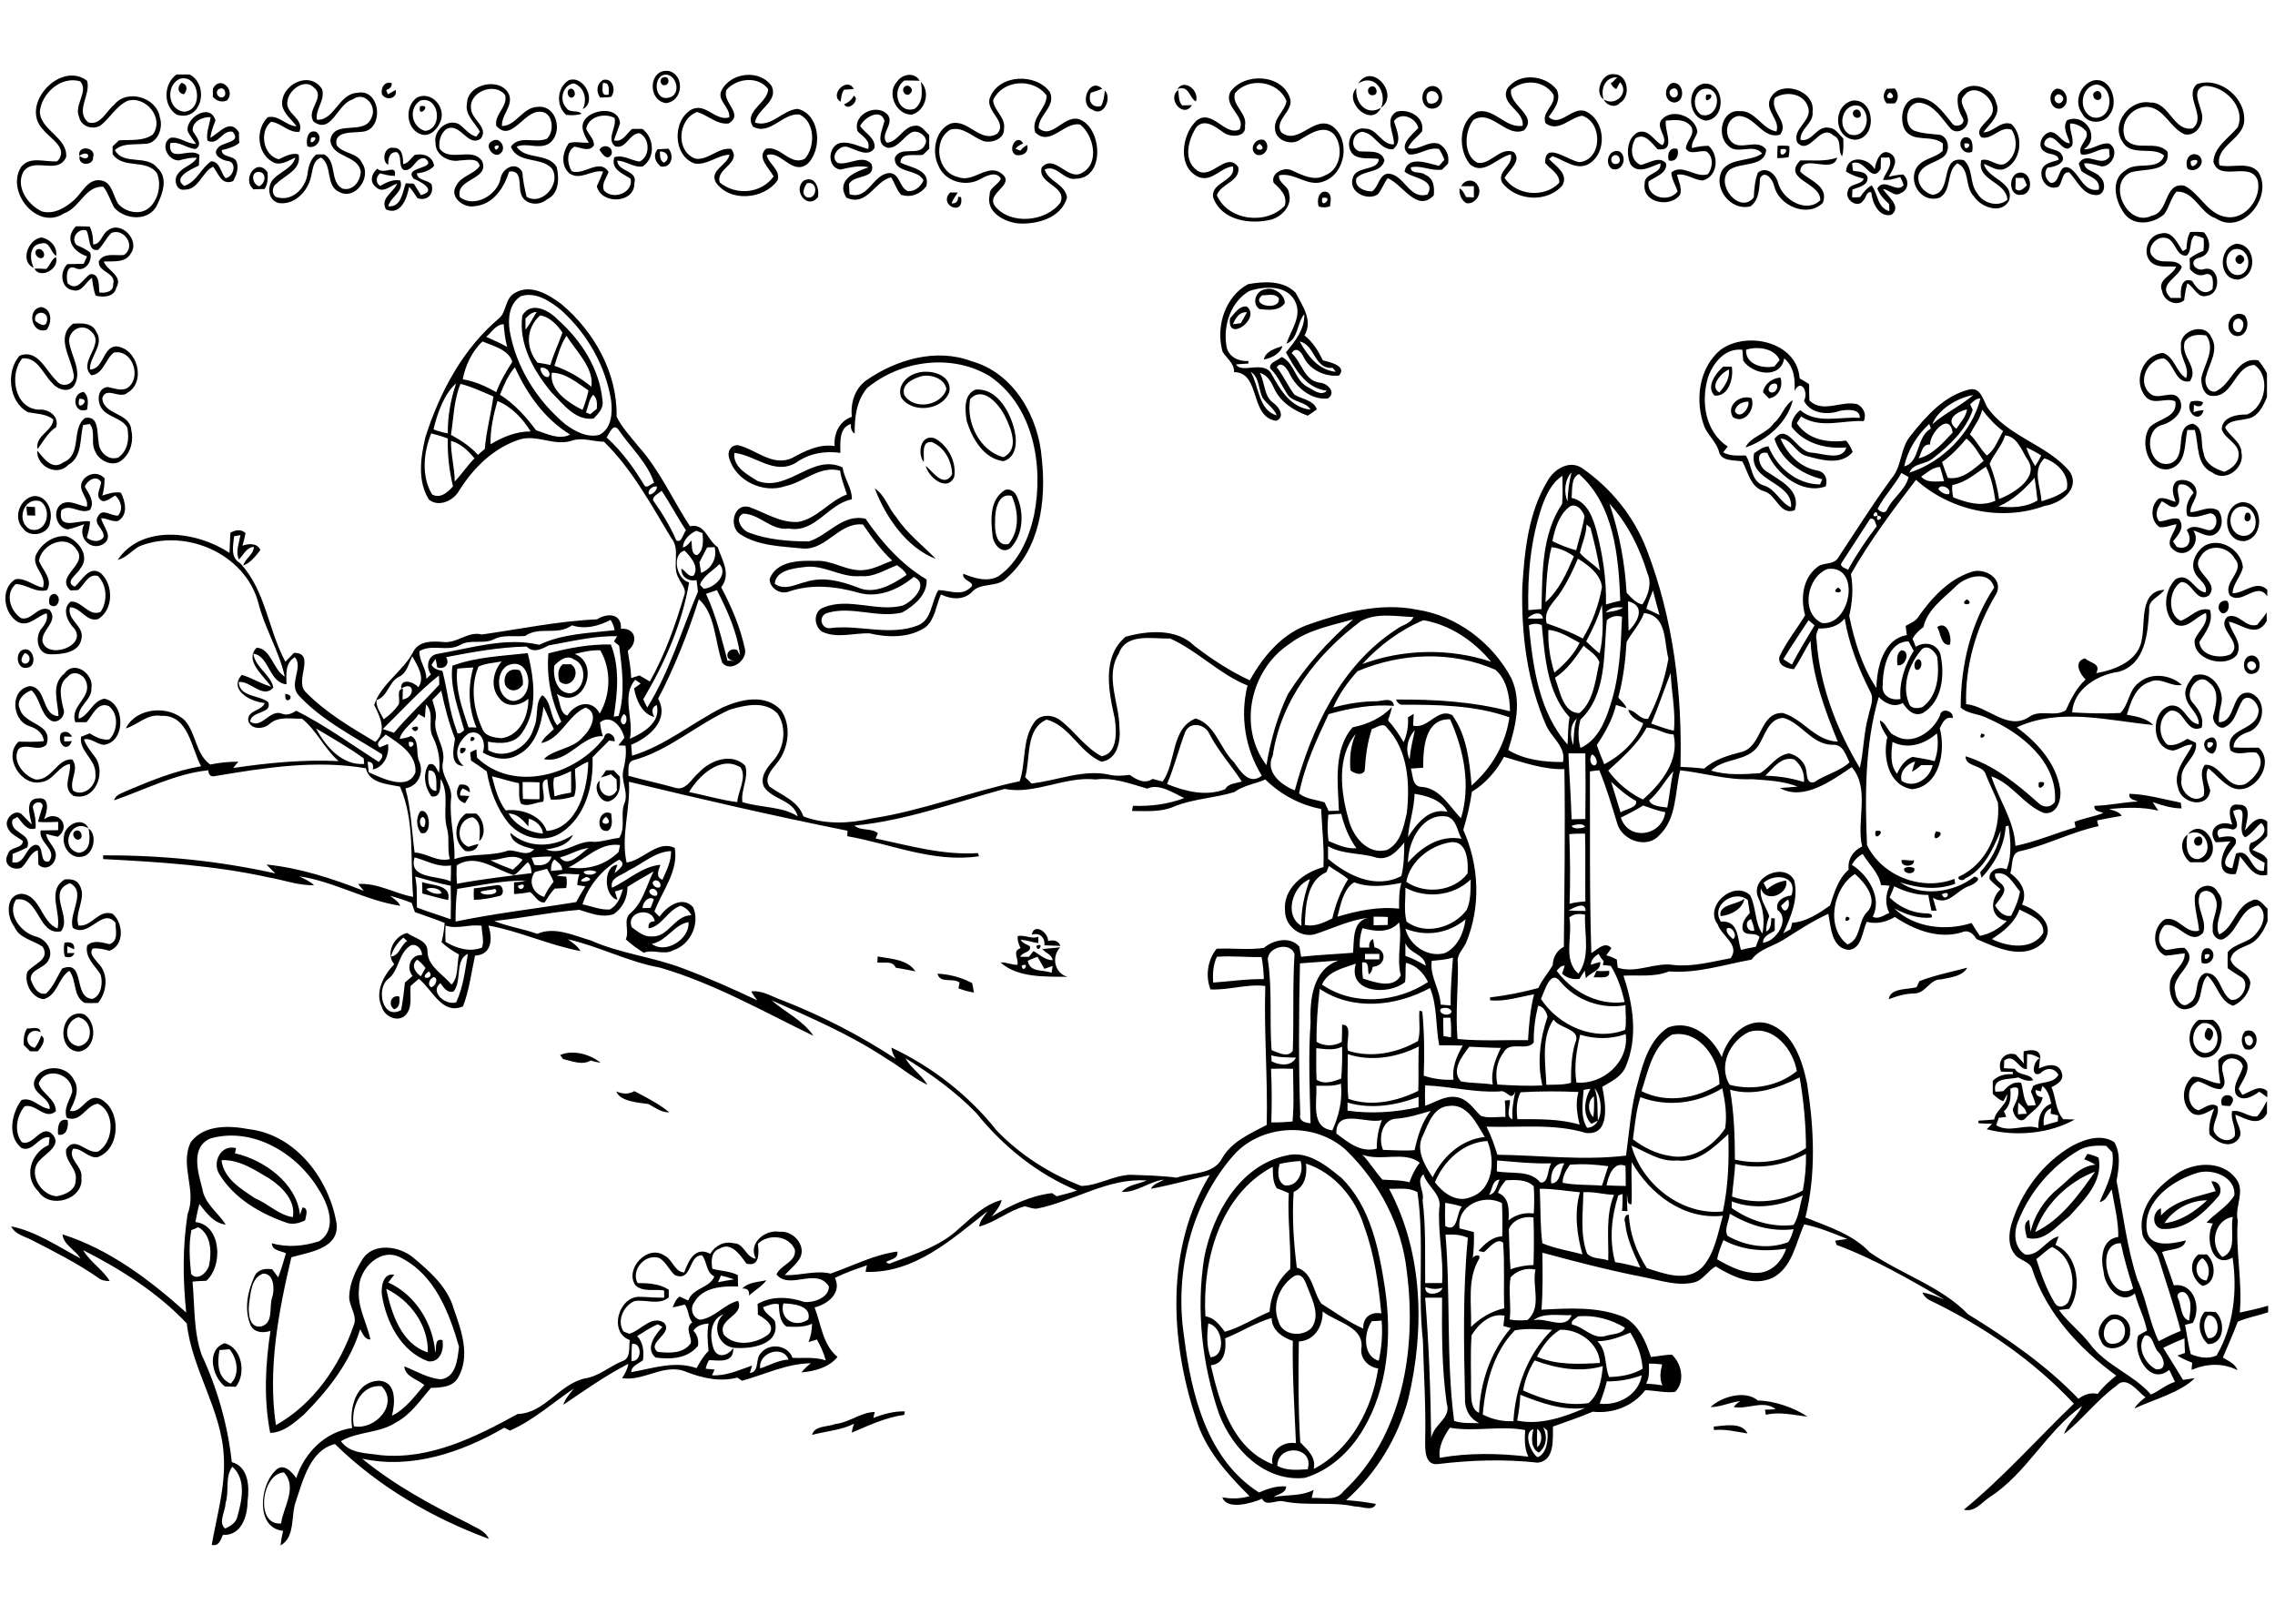 <?xml version="1.0" encoding="utf-8"?>
<!-- Generator: Adobe Illustrator 21.0.2, SVG Export Plug-In . SVG Version: 6.00 Build 0)  -->
<svg version="1.2" baseProfile="tiny" id="Layer_1" xmlns="http://www.w3.org/2000/svg" xmlns:xlink="http://www.w3.org/1999/xlink"
	 x="0px" y="0px" viewBox="0 0 794 567" overflow="auto" xml:space="preserve">
<path d="M598.1,498c3.8-0.3,9.8-1.7,11.8,2.4c-3.9-0.6-7.7-1.6-11.7-1.2L598.1,498 M291.5,497.1c4.9-0.5,8.9-4.1,13.8-4.2
	c-0.1,0.5-0.4,1.6-0.5,2.1c3.5-1.4,7.2-2.4,11-2.3l-0.2,1.2c-6.5,0.9-12.4,3.7-18.3,6.2c0.1-1.1,0.4-2.1,0.8-3.1
	c-4.6,2.3-9.8,2.6-14.7,3.9C284.3,497.6,288.8,498.2,291.5,497.1 M597,491.2c3.4-3.4,12-6.2,16.5-2.3c6,0.1,12.8,2.6,17.3,5.6
	c-4.9-0.5-9.7-1.8-14.5-0.6c-0.1-0.4-0.2-1.3-0.3-1.8c0.9,0,2.8-0.1,3.7-0.2c-4.2-3.3-9.8,0.2-14.6-0.7c0.6-0.9,1.4-1.6,2.3-2.1
	C603.8,489.5,600.5,491.2,597,491.2 M76.6,471.3c-0.8,4.3-0.8,9.7,3.9,11.7c3.3-3.1,2.3-8.8-0.4-12
	C78.9,471.1,77.8,471.2,76.6,471.3 M78.5,484c-4.5-3.4-6.6-12.9-0.1-15.1c6.1,1.6,7.6,10.6,3.9,15.2C81,484.1,79.7,484,78.5,484
	 M737.8,460.5c-4.5,0.7-5.1,9.8,0.5,8.5C743,468.3,742.7,460.2,737.8,460.5 M736.5,459.1c3.6-1.2,7.5,2.3,6.9,6
	c0.5,5-8.5,8.1-10.2,2.8C731.2,464.6,733.6,460.7,736.5,459.1 M770.6,459.2c-2,2.2-1.5,5.6,0,7.9
	C775.4,467.7,774.8,458.6,770.6,459.2 M769.5,457.9c1.3,0,2.5,0,3.8,0.1c3.5,3.2,3.1,11.3-2.7,11.2
	C767.4,466.4,766.6,461.1,769.5,457.9 M259.1,449.8c2.1-2.3,5.6-2.2,8.4-2.9c-1.6,2.2-4.1,3.5-6.1,5.4
	C261.7,450.6,260.9,449.7,259.1,449.8 M134.8,449.9c1.8,8.6,5.3,19.3,14.5,22.2C149.6,462.6,143.1,453.9,134.8,449.9 M133.3,452.1
	c-0.4-2.8,0.4-7.9,4.3-7.1c-0.7,0.9-1.4,1.8-2.1,2.7c9.4,4.2,15.7,14.3,16.4,24.5c0.6-1.7-0.4-5.1,2.5-4.4c0.7,3.3-0.8,8-5,7.4
	C139.9,471.7,134.8,461.5,133.3,452.1 M768.7,439.2c-3.4,1.9-2.5,7.6,1.4,7.8C771.5,444.3,771.1,441.1,768.7,439.2 M767.3,437.9
	c0.7,0,2.2,0,2.9,0c3.3,2.8,3.5,10.1-1.5,11C764.9,446.6,763.5,440.8,767.3,437.9 M755.4,427c5.8-0.7,10.7-4.1,14.9-8
	C764.4,419,758.6,422.1,755.4,427 M771.8,412.4c2.9-0.3,4.1,3.3,2.4,5.3c-5,5.8-11.5,11.9-19.7,11.3c-3.6-0.7-3.4-6-0.3-7.2
	c0,0.6,0,1.9,0,2.5c5.1-5.5,12.4-6.4,19.1-8.5C772.8,414.7,772.3,413.5,771.8,412.4 M710.3,430.1c9-4.3,15.3-13.1,20.9-21.1
	C721.9,412.5,713.5,420.5,710.3,430.1 M728.5,402.8c1.3,0.2,2.6,0.7,3.9,1.3c1.8,8.3-5.2,15-10.3,20.6c-4.4,3.2-8.5,9.1-14.7,7.4
	c-0.4-2.1-1.6-5.1,0.8-6.3c0.2,1.4,0.3,2.8,0.5,4.2c1.4-6,4.9-11.3,9.6-15.1c4-3.2,7.5-7.9,13-8.3c-1.2-0.8-2.5-1.4-3.9-1.9
	C727.7,404.2,728.2,403.3,728.5,402.8 M445.8,511.7c3.2,1.8,7.1,1.4,10.6,1.2C458.8,504.8,445.9,503.9,445.8,511.7 M421.7,462
	c-0.5,3.9-0.6,8.1,0.8,11.8C428,473.5,427,463.1,421.7,462 M478.8,461.2c-2.9,4-3.2,12.3,2.4,13.8c1-4.6,1.4-9.3,1-14
	C481,461.1,479.9,461.2,478.8,461.2 M427.6,467.2c0.4,3.9-0.1,8.9-5,9.4c3,13.1,7.6,29.1,21.5,34.5c-0.9-4.8,3.8-8.1,8.2-7.3
	c-0.5-11.9-1.3-23.8-1.1-35.7c-3.7-1.3-7.3-3.7-7.4-8C438.2,461.7,433.1,465,427.6,467.2 M461.6,457.8c0.2,5.1-2.8,10.2-8.3,10.5
	c-0.2,11.7-0.2,23.5,0.5,35.2c2.5,2.6,5.6,5.1,4.7,9.3c13-6.8,20.4-21,22.5-35.1c-3.3-0.4-6.2-3.3-5.9-6.7
	C476.4,463.1,466.5,461.7,461.6,457.8 M451.8,445.4c-5.1,3.2-8,10-5.6,15.8c1.2,5,8.3,5.7,11.5,2.4c3.1-4.2,0.5-9.5-1.2-13.8
	C455.7,447.8,454.7,444.1,451.8,445.4 M420.7,459.5c3.2,0.5,5,3.1,6.8,5.4c5.4-1.5,10.3-4.8,15.6-7c0.4-5.8,2.8-11.1,7.2-14.9
	c0.3-8.8-1-17.7-0.5-26.5c-1.4-0.6-2.8-1.2-4.2-1.7c-1.5-2.3-1.3-5-1.4-7.5C425.8,417,419.6,440,420.7,459.5 M455.8,406.2
	c0.5,3.9-0.4,8.1-4.3,9.9c-0.6,8.8,0,17.6,1.1,26.4c5.7,1.7,5.6,8.6,8.6,12.6c4.8,3,9.4,6.4,14.6,8.7c-0.2-3.8,2.5-6,6.3-5.3
	c-1-10.3-2.4-20.6-6-30.4C473.1,418.4,465.8,409.4,455.8,406.2 M446.6,406.3c-0.7,2.5-0.9,6.2,1.8,7.5c4.5,0.6,6.8-4.8,5.5-8.5
	C451.4,405.4,449,405.8,446.6,406.3 M448.8,403.4c7.4-2,14,3.4,19.4,7.8c10.2,10.1,13.1,25,15.2,38.7c2.4,16.6,1.1,34.5-7.7,49.2
	c-4.6,7.7-11.6,14.2-20.3,16.8c-14,1.5-25.2-10-29.9-22.2c-6-17.5-8.1-36.5-5.2-54.8C423.3,423.8,432.5,407,448.8,403.4 M77.3,405
	c0.8,6.5,6.8,10,11.7,13.3c4.6,1.9,8.2,5.8,13.2,6.6c1.1-5.8-3.8-10.6-8.2-13.5C88.9,408.4,83.5,404.7,77.3,405 M76.5,409.8
	c-2.5-4.2,0.6-10.4,5.9-9c-0.1,0.5-0.3,1.4-0.4,1.8c10.2,2.3,21.6,10.5,22.7,21.5c0.2-0.7,0.7-2,0.9-2.6c2.3,0.2,1.1,3.1,0.9,4.5
	c-1.8,0.9-3.9,1.5-6,1C91,423.8,81.7,418.4,76.5,409.8 M20.3,396.1c-0.3-2.3,0-5.9,3.3-5.1C24,393.2,23.3,396.7,20.3,396.1
	 M775.5,385.9c-1.8-5.4,6.7-4.2,2.8,0.2C777.6,386.1,776.2,386,775.5,385.9 M215.1,381c2.1,0.9,4.3,1.1,6.3-0.1
	c4.2,2.2,8.7,4.5,12.2,7.4c-2.8,0.1-5-1.7-7.3-2.9C222.7,384.9,216.4,384.5,215.1,381 M13.5,378.2c1,3.6,6,5.3,6,9.7
	c-3.7,3.3-7-2.8-10.9-1.7c-2.8,3.3-3.8,8.9-1,12.5c4,1.7,6.9-6.7,10.7-2.7c3.4,3.6-2.1,6.5-4.3,8.9c-4.6,4.4,0.2,12.4,5.8,12.7
	c2.9-0.5,6.6-2.1,6.6-5.5c0.8-4.2-4-6.7-3.3-10.9c3.2-5,7,1.7,11.1,0.8c5.6-3.3,6.1-13.8,0-16.7c-4.2,0.4-5.9,6.8-10.9,4.9
	c-1.2-3.3,1-6,1.9-9C25.5,374.9,15.9,371.9,13.5,378.2 M11.9,377.6c1.8-6.1,11.1-6.2,13.8-0.8c2.4,3.6,0.3,7.6-1.3,11
	c4.4,1,5.9-6.5,10.8-4.1c7.1,3.8,7,17.2-1,20.2c-3.3,0.7-5.4-3.1-8.7-2.9c-2,3.6,3.5,6.2,2.9,10c1,7.7-11,11.3-15,4.9
	c-5.3-5.1-2.7-13.4,3.6-16.2c0.1-0.7,0.2-2,0.3-2.7c-3.9-0.5-5.7,5.3-9.7,3.8C2.4,396.8,4,388.7,7.5,384c3.9-1.2,6.3,2.9,9.9,3.1
	C17.4,383,11.1,381.9,11.9,377.6 M774.2,370.1c2.5-3.3,8.6-2.9,10.1,1.2c0.7,3.3-1.8,6-3,8.8c0.3,0.5,1,1.6,1.3,2.1
	c2.8-1,5.9-3.8,8.7-1.3v2.2c-0.9-0.7-1.8-1.4-2.8-2c-2.2,1.7-6.2,3.8-8.2,0.8c-1.2-3.5,1.8-6.4,2.5-9.6c-0.5-2.6-4.3-3.8-6.2-1.9
	c-3.1,2.6,2,7.5-1.5,9.8c-2.9,0.1-5.2-2-7.9-2.7c-4.4,1.1-4.2,9,0.1,10.1c2-0.8,4.5-3,6.6-1.4c0.9,2.9-1.7,5.5-1.3,8.5
	c1,2.8,5.1,4.7,7.3,2c0.7-2.9-1.5-5.8-0.9-8.8c3.2-0.7,5.7,2.3,8.8,1.8c1.4-1.6,2.4-3.6,3.4-5.4v4.4c-2.7,4.8-7.3,1.9-11,0.4
	c0,3,3.2,6,0.9,8.7c-2.9,3.3-7.7,1-10-1.9c-0.3-3.1,0.5-6.1,1.7-8.9c-2.4,1.2-5.4,3.4-8,1.4c-3.7-3.2-3.3-9.4,0.4-12.5
	c3.5-0.3,6.3,2.3,9.7,2.3C774.5,375.5,774.2,372.8,774.2,370.1 M713.3,392.9c1.6-0.5,3.2-1,4.9-1.4c0-0.5,0.1-1.6,0.1-2.1
	c-0.6-0.2-1.9-0.5-2.6-0.6c0-0.5,0.1-1.4,0.2-1.9C713.3,387.8,713.1,390.6,713.3,392.9 M704.4,384.9c-0.1,1.4-0.1,2.7-0.1,4.1
	c0.8-0.1,2.3-0.2,3-0.2C707.1,387,705.6,386,704.4,384.9 M701.6,380.1c0.3,2.8,0.1,5.9-2.2,7.8c0.2,0.5,0.6,1.5,0.8,2
	c-0.7,0.1-2,0.2-2.6,0.3c-0.3,0.9-0.6,1.7-0.9,2.6c4.7,2.9,10.1-0.7,14.7,1c-0.1-3.5,0.9-7.2,4.5-8.5c-0.5-2.3-1.1-4.7-3.1-6.2
	c-0.1,0.5-0.4,1.4-0.5,1.9c-0.5-0.1-1.4-0.4-1.9-0.5c0,1.6,0.8,2.5,2.5,2.5c-0.5,3.5-4,5-6.1,7.5c-2.1,1.9-4.3-1.4-4.3-3.4
	c1-2.3,2.4-4.5,1.8-7.2C703.4,379.4,702.4,379.6,701.6,380.1 M706.3,367c2.3-0.6,5.9-1,5.8,2.5c-1.5-0.8-2.9-1.6-4.6-1.5
	c0,1.7-0.1,3.5-0.1,5.2c-3,0.2-4.2-5.7-7.9-3c0,0.7-0.1,2-0.1,2.7c1.3,0.1,2.5,0.1,3.8,0.2c1.3,2.6,5.3,1.4,6.4,4
	c-1.9,0.5-3.6-0.2-5.2-1c-3.1,0.9-9.1-0.2-8,5c0.7,0,2.1-0.1,2.8-0.2c1.6-1.8,3.5-3.5,6.2-2.9c0.8,2.7,0.7,5.7,2.4,8
	c0.7-0.1,2-0.1,2.7-0.2c-0.4-1.6-1-3.2-1.7-4.7c0.2-0.5,0.6-1.5,0.8-2c2.8-1.7,7.1-0.7,8.8-3.9c-1.4-2.6-4.3-2.6-6.3-0.5
	c-3.6,1.7-2.4-4.7-0.1-5.3c-0.1,0.9-0.3,2.7-0.4,3.6c2.5-1.3,6.8-2.2,7.9,1.3c1.1,2.7-1.4,4.2-3.5,5.2c1.6,3.7,1.3,8,4.1,11.2
	c1.3,0,2.7,0.1,4,0.1c-8.6,4.9-20.5,6.1-30.7,3.4c0.6-0.6,1.3-1.3,1.9-1.9c-1.6,0-3.2-0.1-4.8-0.2l0-0.9c1.8-0.1,3.7-0.2,5.5-0.4
	c0.6-3.5,4.8-5.2,4.5-8.8c-0.3,0.6-0.9,1.8-1.3,2.4c-1.5-0.4-2.6-1.6-3.7-2.5c0-1.5,0-3.1,0-4.6c1.9-1.9,4.4-2.5,7-2.3l0-0.8
	c-1.4,0-2.7-0.1-4.1-0.1c-1.5-3.6,1.2-7.2,5.1-6c1,1,1.9,2.1,2.9,3.2C706.2,369.7,706.2,368.3,706.3,367 M195.5,368.3
	c4.5-2,10.6-0.2,14.1,2.7c-1.2-0.2-2.3-0.4-3.4-0.8c-3.1,1.8-6.5,0.2-9.7-0.5C196.3,369.4,195.8,368.7,195.5,368.3 M783.4,362.2
	c0.1,1.3,0.3,2.8,1.9,2.8C787.6,363.6,785.5,360.1,783.4,362.2 M783.5,360c5.5-2,5.4,8,0,6.2C782,364.3,782.1,361.8,783.5,360
	 M770.5,358.8c2.5,0.3,2.3,3.2,0.7,4.5C768.7,362.6,769.3,360.3,770.5,358.8 M9.5,359c1.5,0.2,4.3-1,4.7,1.3
	c-4.7-2.2-6.6,4.3-2.1,5.5c1.1-1.3,1.7-2.8,2.3-4.3c2.1,1.3-0.1,4.2-1.2,5.5c-0.7,0-2,0-2.7,0c-0.7-0.7-1.5-1.5-2.2-2.2
	C8.2,362.8,8.3,360.7,9.5,359 M768.6,357.2c-4.3,2.1-4.4,9.5,0.8,10.4C776,367.4,775.2,356.2,768.6,357.2 M767.4,356
	c1.6,0,3.3,0,4.9,0c5.5,3.4,3.3,14.3-3.9,13.1C763,367.3,762.9,359,767.4,356 M27.4,365.2c5.4-0.7,5.2-9,0-10.1
	C22.3,356.3,21.9,364.5,27.4,365.2 M27.4,367.1c-8-0.5-6.5-15.1,1.8-13.1C34.2,356.9,33.6,366.4,27.4,367.1 M137.5,352.3
	c-2.2-1.7-1-5.2,1.9-4.4C139.5,349.6,139.6,351.8,137.5,352.3 M327.2,339.9c4.2,0.2,8.4,1.3,12.1,3.3c0.2,0.8,0.5,2.5,0.6,3.3
	c-1.8-0.3-3.6-0.8-5.4-1.5c0.1-0.5,0.3-1.5,0.4-2C332.6,341.2,328.1,343.5,327.2,339.9 M557.2,338.9c1.4,0.2,2.9,0.1,4.4,0
	c0.6,3.2-3.5,2-5.4,2.3C556.4,340.6,557,339.5,557.2,338.9 M669.9,342.5c5.4-2.1,11.1-3.2,16.7-4.7c-1.7,3.1-6,3.4-9.2,4.1
	c-3.9-0.1-5.2,4.7-9.1,4.9c-3.2,0-6.2,0.9-9.1,2c0.5-4,6.6-3.3,9.7-4.2C669.2,344.1,669.6,343.1,669.9,342.5 M306.3,333.9
	c4.5,0.8,10.5,1,13.2,5.2c-2.3-0.5-4.6-0.9-6.9-1.3c-1-2.6-4.2-1.5-6.4-1.8C306.3,335.4,306.3,334.4,306.3,333.9 M769.6,333.2
	C768.6,337.2,773.6,332.2,769.6,333.2 M768.4,336.1c-0.3-2-0.3-5.8,2.7-5C774.2,332.8,771.7,337.6,768.4,336.1 M361.7,330.2
	C364.8,328.6,362.1,333.3,361.7,330.2 M22.5,329.1c1.9-0.4,3.6-0.1,3.4,2.3c-0.6-0.3-1.8-0.8-2.4-1.1c0,0.6,0,1.8,0,2.4
	c0.6,0,1.9,0,2.5,0c-0.6,1.4-1.7,1.8-3.4,1.2C22.2,332.3,22.2,330.7,22.5,329.1 M356.6,337.1C356.9,340.3,359.7,335.6,356.6,337.1
	 M358.7,335.4c0.7,4.2,5.4,3,8.3,4.2c0.1-0.6,0.3-1.8,0.4-2.4c-1,0.3-1.9,0.7-2.9,1c-0.8-1.4-1.6-2.8-2.4-4.2
	C361,334.4,359.8,334.9,358.7,335.4 M355.2,326.8c2.5-0.6,4.8,1.2,7.2,0.2c0,0.5,0,1.6,0,2.2c-2.1-0.2-4.1-1-6.2-1.2
	c0.6,1.3,2.1,1.6,3.2,2.3c0.7,2.3-2.6,1.9-3.3,3.7c0.8,0,2.3,0,3,0c0.4-0.5,1.2-1.5,1.6-2c2.1,1.2,4.1,3.2,6.7,3.2
	c-0.3-2-2.5-2.5-3.6-3.9c2.1-0.2,4.1-0.4,6.2-0.6c-3.3,3.6-1.7,9.2,2.6,10.3c-7.8-0.1-17.3,0.4-23.4-5c2-0.2,3.9,0.9,5.9,0.8
	c0.5-2.2-2-4.8,1.1-5.8C355.6,329.7,355,328.3,355.2,326.8 M360.1,326.3c0.8-4.3,5.8-0.8,5.7,2.2c1.8-0.5,3.6-0.2,4.3,1.7
	c-1.9-0.1-3.7-0.1-5.6-0.2C364.8,327.2,362.8,325.4,360.1,326.3 M644.4,320C647.6,320.4,642.8,323.1,644.4,320 M600.5,319.8
	c-0.9-4.2,5.9-3.9,8.3-6.1C608.3,317.3,603.8,319.6,600.5,319.8 M767.7,312.4c-1.5,4.4,2.8,8.9,1.2,13.2c-4.5,4.9-8.5-3.9-13.4-2.6
	c-2.4,2.4-3,6.8,0.4,8.6c2.2-0.1,4.3-0.9,6.5-0.7c5.9,5.2-5.1,9.5-3.2,15.3c0,2.2,2.3,6.2,4.7,4.1c4.2-2.1,1.4-8.6,5.7-10.6
	c5.4-0.4,5.1,7,9,9.3c3.9,0.8,7.2-6.2,3.3-8.1c-1.5-0.9-3-1.9-4.4-2.9c-0.1-1.9,0-3.8,0-5.6c2.6-3.2,7.3-3.2,9.8-6.4
	c2.4-2.6,4.3-7.2,0.9-9.9c-6.2,0.7-6.9,8.5-11.7,11.4c-2,1.6-4.7-1-4.2-3.2c-0.5-3.7,2.6-7.4,0.8-10.9
	C772.4,310.9,768.8,310,767.7,312.4 M766,313c0.6-3.9,6.1-5.4,8-1.6c4,4.5-1.8,10,0.5,14.8c5.2-2.4,5.8-9.8,11.4-11.8
	c2.3-1.4,4,1.5,5.5,2.8v4.4c-1.1,2.8-2.6,5.5-5,7.3c-2.7,1.8-7.2,2.2-7.9,6c0.9,3.7,6.3,4.1,6.9,8.1c-0.3,3.6-2.8,6.7-6,8.1
	c-4.9-1.6-5.4-7.4-9-10.5c-3.2,3.3-1,9.8-6.2,11.4c-4.9,1.8-7.3-4.2-6.9-8.1c-0.1-4.5,5.3-6.6,5.2-11.1c-2.3,0.2-4.5,0.7-6.8,0.8
	c-4.9-2.2-4.5-10.1-0.1-12.7c4.7-1.2,7.1,5.2,11.9,4C767.2,321,765.8,317.1,766,313 M172.8,310.3c-1.7,0.5-3.5,0.4-5.1,1
	C168.1,313,175,312.4,172.8,310.3 M165.4,310.1c2.7-0.2,5.3-0.8,8-1.1c2.2-0.6,3,3.5,0.8,3.8c-2.9,0.7-5.8,1.3-8.8,1.3
	C165.3,312.8,165.3,311.4,165.4,310.1 M148.8,310.3c0.9,1.2,3.7,2.2,5.3,1.5C153.6,310,150.4,309.6,148.8,310.3 M147.3,307.9
	c3.4,1.3,10.4,0.8,9.1,6.3c-3-0.6-6-1.5-9-2.3C147.4,310.5,147.4,309.2,147.3,307.9 M21.3,325.1c-8.1,1.7-7.5-12.4-15.7-11.1
	c-3.3,5.1,1.7,11.5,6.8,12.9c3.6,0.8,6.6,5,4.4,8.5c-1.5,2.7-6.1,2.9-6.1,6.4c0.8,2.3,2.4,5.8,5.4,5c2.6-2.4,3.8-5.8,5.6-8.7
	c8.3-3.3,3.6,10.4,10.6,10.6c3.1-1.1,3.7-5.7,2.8-8.5c-2-3.2-5.5-5.9-4.7-10.1c2.1-2.1,5.3-1.1,7.8-0.5c3.3-1.1,2.1-4.9,2.1-7.5
	c-4.6-5.5-9.1,5.5-14.9,1.8c-1.6-5,5-12.6-1-15.6C16.1,311.3,25.3,320,21.3,325.1 M22.6,307c1.9-0.2,4.1,0,5.1,1.9
	c2.8,4.5-1.9,9.6-0.3,14.2c4.8,0.5,6.9-5.8,11.9-4.1c3.8,3.2,4.2,11-1.1,12.9c-1.9-0.5-3.8-1-5.8-0.8c-1.5,1.8,0.8,3.7,1.8,5.1
	c3.8,3.6,3.2,10.1,0,13.9c-1.6,0.1-3.1,0.1-4.7,0c-4.2-2.5-2.6-7.7-5.3-11.2c-3.9,2.4-4.1,8.6-9,9.9c-4.2-0.5-6.8-5.6-5.7-9.5
	c2.2-2.9,8.1-4.2,5.4-8.8c-3.3-2.3-8.2-2.9-9.9-7c-2.7-3.4-3.2-11.1,2.4-11.5c6.8,0.4,6.9,10,12.7,12.1
	C21.4,318.3,16.2,310.9,22.6,307 M664.6,303.1c1.2-0.6,2.3-0.6,3.5,0C668.8,305.5,664,305.3,664.6,303.1 M663.7,300.2
	c1.4-0.1,2.8,0.4,4.3,0.1C668.4,302.8,663.1,302.9,663.7,300.2 M766.8,292.2c2.1-1.1,2.6,2.8,0.6,3
	C765.5,295.5,765.2,292.7,766.8,292.2 M675.6,290.3C680.4,290.1,673.4,295.6,675.6,290.3 M654.6,290.1
	C659.2,289.1,653.6,294.8,654.6,290.1 M26.5,290c1.9-0.7,2.9,2.7,0.9,3.1C25.8,293.3,24.7,290.6,26.5,290 M763.6,291.2
	c5.7-6.7,13,6.4,5.6,9.8c-1.6,0-3.2,0-4.8,0c-2.9-2.2-4.1-7.3-0.9-9.7c-0.7,3.1-0.7,8.8,3.8,8.6C773.4,298,769.9,288,763.6,291.2
	 M22.3,292c0.2-4.1,6.6-7.3,8.6-2.8c-6.1-3.9-10.5,7-3.4,8.5c4.3-0.5,4-5.3,3.4-8.5c3.2,2.1,1.9,9.6-2.6,9.9
	C24.6,299.7,21.6,295.5,22.3,292 M211.5,285.1C207.4,288.3,215.2,288.5,211.5,285.1 M212.2,290c-4.7,0.9-3.5-8.2,1.1-6
	C213.5,286.1,214.1,288.6,212.2,290 M162.6,284c1.2,0,2.4,0,3.6,0c2.8,2.1,3.6,7.5,1.1,9.6c0.1-3,0.9-6.7-2.3-8.3
	c-5.1,0.3-6.5,8.4-1.5,10.3c1.2-0.4,2.3-0.7,3.5-1c-0.6,2.2-2.5,2.8-4.5,2.5C158.1,294,158.3,287,162.6,284 M147.5,285.2
	c-1.5,0.5-1.1,3.7,0.5,3.5C148.6,287.7,148.8,285.6,147.5,285.2 M146.7,283.2c3.7-1.3,4.2,9.2,0.1,7.5
	C145.3,288.4,145.1,285.5,146.7,283.2 M779.4,283.1c0.2,2,3,5.8-0.1,6.5c-2.5-0.8-7-1-4.8,2.8c2.1-0.5,6.9-1.3,5.7,2.3
	c-1.6,2.3-6.6,7.7-1.1,8.4c0.4-1.7,0.8-3.4,1.3-5.1c5.3-2.2,4.8,6.6,9.7,6c0.1-0.7,0.2-2.1,0.3-2.8c-2.6-1.6-6.9-3-4.9-6.9
	c2.8-1,6.8-4,3.7-7c-2,1.5-3.3,3.9-5.6,5C780,290,786,280.2,779.4,283.1 M779.1,287.9c-0.9-2.5-2.1-7.7,2.2-7c5-0.2,2.7,6.1,2.2,9
	c2-2.2,4.6-5.8,7.8-3.1v5c-1.5,1.9-3.6,3.2-5.2,4.9c1.8,0.9,4.1,1.3,5.2,3.3v5.4c-4.9,1.2-6.8-3.5-9.6-6.5c-0.3,2.1-0.7,4.2-1.4,6.2
	c-7.6,1-5.1-8-1.8-11.4c-1.7,0.1-3.5,0.3-5.2,0.3C770,289.6,774.5,286,779.1,287.9 M663.7,280.1
	C664.3,280.7,664.3,280.7,663.7,280.1 M11.5,282.1c0.7,2.3,1.1,4.7,0.9,7.1c-3.1,1-4.6-2.1-6.3-4c-0.4,0.2-1.3,0.7-1.7,0.9
	c-1.4,5,7,4.5,5.1,9.7c-1.6,0.9-3.4,1.6-5.1,2.3c0,0.7,0,2.2-0.1,2.9c4.4,1.1,4.5-5.3,8-6.1c3.5-0.1,1.1,6.8,4.8,5.8
	c3.1-4-3.8-6.6-2.9-10.8c2,0,4.1-0.1,6.1-0.1c0-0.7,0-2.2,0-2.9c-2.3,0.1-4.7,0.2-7,0c0.4-1.9,1.1-3.7,1.6-5.5
	C14.7,279.1,11.1,280.1,11.5,282.1 M11.1,287.8c-0.7-3-2.6-9.1,2.3-9.1c4.3-0.5,3,4.8,2,7.3c4.8-3.6,9.7,2.4,4.8,6.1
	c-1.4-0.3-2.8-0.6-4.1-1c0.4,3.2,4.3,5.2,3.2,8.6c-0.6,2.7-3.8,4.3-5.9,2.1c0-1.7-0.1-3.4-0.2-5c-2.9,0.9-3.6,4.5-5.9,6.2
	c-3.1,1-6.4-1.4-4.6-4.7c0.6-2.9,5.2-1.9,5.3-4.7c-1.9-1.5-4.6-2.4-5.4-4.9c-1.2-2.5,2.1-6.2,4.7-4.7
	C8.6,285.2,9.8,286.6,11.1,287.8 M160.4,273.9c2-0.2,3.7,0.3,3.6,2.7c-0.6-0.4-1.9-1.1-2.5-1.4c-0.7,0.7-1,1.5-0.9,2.5
	c0.8,0,2.4,0.1,3.2,0.2c-0.4,0.6-1.1,1.9-1.5,2.5C159.2,279.4,158.8,276.3,160.4,273.9 M711.6,273.1
	C716.2,272.1,710.6,277.8,711.6,273.1 M211.5,268.9c0.7,0,2,0,2.7,0c0.7,0.7,1.4,1.5,2.1,2.2c0.3,3,0.2,6.5-2.8,8.2
	c-3.6,2.4-7.2-4.8-4.1-6.8c-1.2,4.1,3.4,7.7,5.9,3.4c0-1.3-0.1-2.5-0.1-3.8c-0.7-0.6-1.4-1.2-2-1.8c-1.1,0.4-2.3,0.8-3.5,1.1
	C210.2,270.9,211.1,269.6,211.5,268.9 M163.6,261.3C164.3,261.9,164.3,261.9,163.6,261.3 M160.7,261.2
	C165.3,260,159.7,265.8,160.7,261.2 M770.5,259.2C769.5,263.8,775.2,258.2,770.5,259.2 M771,257.7c3.1-1.6,3.4,4.2,1.2,5.4
	C769.4,262.8,767.9,258.7,771,257.7 M164.5,257.2C167.7,257.5,163,260.4,164.5,257.2 M691.5,256.1
	C694.7,256.3,690,259.2,691.5,256.1 M177.5,284c2.5,4.2,7.2,6.6,12,7c-0.2-2.5-2.5-4.6-4.9-5.2c-0.1,0.7-0.2,2-0.2,2.7
	C182.6,286.4,180.6,284,177.5,284 M182.4,273c0,2,0,3.9,0.1,5.9c2,0.1,3.9,0.1,5.8,0.1c0-2,0-4,0-5.9C186.3,273,184.4,273,182.4,273
	 M193.4,271.5c-0.6,2.1,0,4.4,0.1,6.5c1.9-0.6,3.8-1,5.8-1.3c0.1-2.5,0-5,0-7.5C197.4,270.1,195.5,271,193.4,271.5 M200.7,268.4
	c-0.1,3.2,0.8,6.5-0.3,9.6c-2.6,0.8-5.4,1.3-8.2,1.1c-0.7-2.3-0.9-4.7-1.2-7.1c-3.3,0.6-0.3,5.5-1.5,7.9c-2.5,0.1-5.4,2-7.7,0.6
	c-1-2.2-0.4-4.8-0.7-7.1c-3.2-0.6-6.2-1.7-9.4-2.4c1.1,4.1,2.1,8.4,4.8,11.9c5.3-0.7,12.4,1.6,14.3,7.2c10.9-1,14.4-15,14.5-24.2
	C203.7,266.5,202.2,267.5,200.7,268.4 M210.8,257.6c0.5-3.1,4.1-1.1,3.7,1.2c-0.5-0.1-1.4-0.2-1.9-0.3c-1.9,2-4,3.9-5.8,5.9
	c0.4,9.6-2.4,20.6-10.8,26.2c-5.9,4-13.9,2-18.4-3.1c-4.2-5.2-6.6-11.6-7.7-18.2c-1.8-1.3-3.6-2.6-5.5-3.8c-0.1-0.7-0.2-2.1-0.3-2.8
	c0.5-0.3,1.6-0.9,2.2-1.1c0,0.7,0.1,2.2,0.2,2.9C179.5,276.9,201,270.5,210.8,257.6 M21.3,256c1.5-1.1,3.1-0.4,3.8,1.2
	c-0.7,0-2-0.1-2.7-0.1c0,0.4,0,1.3,0,1.7c0.7,0,2,0,2.7-0.1C23.3,263.3,19.7,259.1,21.3,256 M143.7,254.1
	C147.8,252.1,145.2,257.4,143.7,254.1 M663.7,272.6c4.4,2.9,9.9-0.9,10.8-5.5c-1.3,0-2.7,0-4,0c-1,0.9-2,1.7-3.2,2.3
	c0.3-1.2,0.7-2.4,1.1-3.6C665.5,266.7,662.8,269.5,663.7,272.6 M660.5,259c-0.4,3.6-1,8.1,1.6,11.1c1.1-2.5,2.7-4.9,5.4-5.9
	c2.6,0.5,5.2,0.8,7.7,1.5c1.1-3.1,1.4-6.4,0.8-9.7C671.7,259.8,665.9,261.7,660.5,259 M677.1,249.7c0.4-2.9,5-1.5,4.4,1
	c-2.5-0.8-3.6,1.7-4.5,3.5c2.1,7.9,0.1,20.2-9.6,21.3c-8.3-1.2-10.4-11.2-8.7-18.2c-1.1-1.8-2.4-3.6-2.6-5.8c2.5,1,2.7,4.4,5.3,5.3
	C667.4,260.5,674.7,255.4,677.1,249.7 M647.7,247.1C648.3,247.7,648.3,247.7,647.7,247.1 M99.6,242.2C104,242.8,99,247,99.6,242.2
	 M765.2,245.2c2.2,2.5,4.1,5.3,3.2,8.8c-5.6,2.4-5.8-6.6-10.9-5.9c-4.4,2.1-4.5,8.9-1,11.9c2.5,0.5,4.8-0.8,6.9-2.1
	c1,0.5,2,0.9,3,1.4c0.8,4.9-5.6,7.7-5,12.7c-1,4,4.2,9.1,7.7,5.8c0.9-3.6-2.1-7.4,0.4-10.8c5.7-0.5,7.6,8.8,13.9,6.8
	c3.5-1.9,7.9-7.4,4.2-11c-3-0.8-6.3,1.3-9.1-0.8c-2.4-8,8.7-6.6,9.7-13.2c0.7-2.5-2.9-7-5.4-4.5c-2.1,3-2.4,7.4-5.9,9.3
	c-2.4,1.7-5.3-2-4.3-4.3c1-3.6,2-8.5-1.6-11C767.2,234.3,762.1,241.8,765.2,245.2 M765.6,235.9c5.9-2.3,11,4.7,9.6,10
	c-0.5,2-0.9,4.1-0.8,6.2c6.3,0.1,4-11.4,10.9-10.2c6.1,2.1,5.2,11.5-0.5,13.6c-2.6,0.8-5.1,2.4-5.3,5.4c2.9,0.2,5.8,0.1,8.8,0.1
	c6.2,5.6-2.1,17.5-9.6,13.8c-3.1-1.6-5.3-4.5-8-6.6c-1.4,2.5,0,5.2,0.7,7.7c-0.8,6.6-10.1,4.7-11.2-0.8c-2-5.8,2.7-10.4,5-15.1
	c-2.5-0.3-4.5,1.7-6.8,2c-7.8-0.6-8-14.1-0.8-15.7c4.9-0.5,5.7,6.2,9.8,6.5c0.1-3.8-3.9-5.9-4.5-9.4C762,240.6,764,238,765.6,235.9
	 M176.3,239.1c-0.9-3.5,1.4-6.3,5.1-5.1c0.9,1.5,1.2,3.2,1.1,4.9C181,241.5,177.8,241.8,176.3,239.1 M23.6,236.3
	c-3.6,2.5-2.3,7.4-1.5,11c1.2,2.6-2.3,6-4.8,3.9c-3.3-2.5-3.3-7.4-6.3-10.2c-2.5,0.7-5.5,3.6-4.1,6.4c1.5,5.8,11.9,5,9.3,12.6
	c-2.9,2.6-6.9-0.7-9.7,1.4c-2.5,4.2,1.8,9.5,5.9,10.7c5.6,0.5,7.5-7.4,12.8-7c2.7,3.6-1.2,7.2,0.3,10.9c3.8,2.4,8.4-1.9,7.8-5.9
	c0.2-5-5.8-7.9-5-12.9c1-0.4,2-0.8,3-1.2c2.1,1.3,4.3,2.5,6.9,2.1c2.9-3,3.3-8.9-0.2-11.6c-4-1.7-5.7,3.3-7.8,5.6
	c-1.3,0-2.6,0-3.9,0c-2.1-5.6,5.8-8.5,3.8-14C29.4,235.4,25.5,233.7,23.6,236.3 M22.5,235.1c3.5-4.9,10.4,0.3,9.4,5.2
	c0.2,4.2-5.1,6.2-4.4,10.6c3.7-1.2,4.7-6.2,8.9-7c7.4,1.4,7.6,15.1-0.1,16.1c-2.5-0.1-4.4-2.5-7-1.9c0.8,2.3,2.4,4.2,3.9,6.2
	c3.9,5.4,0.1,15.6-7.6,13.5c-4.1-2.8-0.7-7.3-1.2-11.1c-4,0.6-5.8,5.9-10,6.3c-7.1,1.7-13.5-9-7.9-14.1c2.9,0,5.9,0.2,8.8-0.2
	c-0.3-3-2.7-4.5-5.3-5.3c-6-2.2-6.6-12.8,0.5-13.9c5.9,0.6,3.9,10.2,9.9,10.5C20.3,245,17.6,239,22.5,235.1 M196.4,231.9
	c0.7,0,2.2,0,2.9,0c3.9,2.6-0.1,9.3-4,6C194.6,235.9,194.6,233.4,196.4,231.9 M669.5,230.1c2,0.3,1,4.6-0.9,3.6
	C667.8,232.7,668.1,230.5,669.5,230.1 M784.7,231.3c-1.3,1.3,0.9,3.7,2.2,2.2C788.4,232.1,786.1,229.9,784.7,231.3 M784.7,229.1
	c4.1-1.8,5.6,5.6,1.6,6.1C782.8,236,782.2,230.5,784.7,229.1 M663.6,227c3.4,0.1,1.5,5.9-1.4,5.2C662.1,230.3,661.8,228.1,663.6,227
	 M8.6,228c-0.8,1.1-2,3,0,3.7C11,231.6,10.8,228.3,8.6,228 M7.6,227c4.1-2,5.8,5.8,1.8,6.1C6,233.8,5.2,228.4,7.6,227 M676.1,218.9
	c3.5-2.5,5.3,3.7,4.4,6.2C677.3,225.4,677.4,221,676.1,218.9 M775.6,214.1c-2.5-1.4-1.1-5.1,1.8-4.3
	C778.4,211.4,777.8,214.2,775.6,214.1 M686.5,209.2C689.8,211.5,683,211.5,686.5,209.2 M17.3,211c-0.4-1.6-0.2-3.6,1.8-3.7
	C22,208.3,20,213.4,17.3,211 M641.5,205.1C644.9,207.3,638.1,207.4,641.5,205.1 M769.8,190.3c5.5-2.7,12.5,1.9,13,7.7
	c-0.7,3.3-3.5,5.7-3.6,9.1c4.2,0,8.4-4.9,12.1-1.2v2.3c-3.6-5.5-8.7,3.1-13-0.3c-2.8-4.6,5.5-8.6,1.7-12.8
	c-2.4-4.6-9.5-5.5-12.1-0.6c-3.7,5.2,7.2,8.4,3,13.4c-4.5,2.8-5.8-5.1-9.7-4.7c-4.3,2.6-4.9,11.3-0.1,13.5c3.5-1.2,6.1-5,10.2-3.8
	c1.3,4.3-1.5,7.8-3.7,11.2c0.4,4.9,7.3,6,10.9,4.3c4.8-4.3-5.4-8.8-1.1-13.1c4-1.6,6.3,4.1,10.4,2.8c1.1-1.4,2.3-2.8,3.3-4.3v3
	c-3.5,6.2-8.6,1.1-13.2,0.2c0.8,4,5,7.2,2.8,11.6c-4,4.9-15.7,1.7-14.7-5.4c1.4-3.1,4.8-5.4,3.9-9.2c-3.6,1.2-6.4,5.9-10.6,4
	c-4.7-3.8-4.1-11.8,0-15.8c4.9-2.8,6.5,4.3,10.5,4.6c0.8-3-2.8-4.5-3.8-7C764.3,196.4,766.7,192.1,769.8,190.3 M13.6,195.8
	c1.3,3.2,5,6.6,2.8,10.2c-4,1.1-7.1-2.1-10.9-2.1c-3.9,3.3-1.9,9.5,1.9,11.9c3.8,1,5.9-4.8,9.9-2.9c3.3,4-2.8,6.8-2.5,10.9
	c1.6,6.6,15.6,1.8,11.2-4.3c-2.4-2.3-4.6-7-1.3-9.5c3.9-0.3,6.3,5.4,10.4,3.6c2.5-3.6,2.3-9.3-0.9-12.5c-3.4-1.1-4.7,3.1-7,4.9
	c-0.7,0-2,0.1-2.6,0.1c-5.6-5.1,6.4-8.9,2.1-14.3C23,186.1,14.4,190.1,13.6,195.8 M12.4,194.1c1.7-4.1,6.2-7.4,10.8-6.9
	c4.3,1.5,8.4,7.1,4.8,11.3c-1,2-5.7,4.7-1.9,6.3c2.5-2.2,5.1-7.6,9.1-4.7c4.4,4,4.5,12.6-0.9,16c-4.2,1.2-6-4.1-9.9-4.1
	c-1.1,4.6,5.2,6.5,4,11.1c-0.8,4.8-7,5.4-11,5.3c-4.5-0.1-5.3-6.1-2.9-9c1.3-1.5,2.3-3.3,1.8-5.3c-3.4,0.9-6,4.8-9.9,3.1
	c-5.1-2.8-6.5-11.7-1-15c3.5-0.6,6.3,2.4,9.6,2.9C16.4,200.8,11.3,198.2,12.4,194.1 M783.9,179.1c1.9-0.9,2.3,2.7,0.5,2.9
	C782.9,181.9,783.3,179.9,783.9,179.1 M9.2,176.8c0.8,0.1,2.3,0.2,3,0.2c0,0.8,0.1,2.3,0.1,3c-0.7,0-2.1-0.1-2.8-0.1
	C9.4,179.1,9.3,177.6,9.2,176.8 M780.7,177.3c-4.4,2.8-1.9,11,3.6,9.6C789.9,184.9,786.9,174.4,780.7,177.3 M782.6,175.3
	c7.5,0,7.9,12.4,0.7,13.6C775.6,189.2,775.2,176.2,782.6,175.3 M10.6,184.8c5.7,1.6,7.8-7,3.5-9.8C8.1,173.2,5.4,182.3,10.6,184.8
	 M11.6,173.2c4.5-0.5,7,4.9,5.9,8.8c-0.2,4.6-7.2,6.1-9.6,2.3C4.5,180.7,6.9,174.2,11.6,173.2 M347.3,182c-0.2,3,0.3,9,4.7,7.9
	c3.9-4.7,3.5-11.5,1.1-16.8C348.2,171.9,347.2,178.4,347.3,182 M350.7,171.1c1.8-0.8,3.7,0.7,4.3,2.4c2.5,5.7,2.1,13.2-2.3,17.8
	c-3.1,2.4-6.1-1.4-6.3-4.4C345.8,181.6,345.3,174.4,350.7,171.1 M305.3,170.5c3.6,2.3,4.7,6.9,7.5,10c3.7,5.7,9.3,9.9,13.8,14.6
	C316.4,191.2,309.1,180.5,305.3,170.5 M760.6,169.2c-1.8,2.5,1.8,6-1.4,7.8c-1.8,0.3-3.2-1.4-4.7-2c-1.4,2-2.8,4.7-0.9,7
	c2.3,0,4.4-1.5,6.8-0.9c2.4,2.9-0.2,5.7-2,7.9c0.3,0.5,1,1.4,1.3,1.9c4.4,1.5,5.6-2.7,3.5-5.8c1.9-2.2,4.9-0.7,7.2-0.1
	c3.6,1,4.4-5.8,0.9-5.8c-2.6,0.6-5.2,1.9-7.9,0.9c-0.9-3,0.3-5.8,2.2-8.1C764.5,170.2,762.8,168.6,760.6,169.2 M759.6,168
	c2.6-1.2,6.3,0.1,6.9,3c0.7,2.9-2.2,5-2,7.8c3.3-0.1,6.4-2.5,9.7-0.6c2.1,2.7,1.5,7.6-2.1,8.7c-2.3,0.5-4.5-1.2-6.6-1.7
	c3,4.4-2.5,10.3-6.8,6.8c-3.6-2.5,0.5-6,0.9-9c-2,0.3-3.9,1.3-5.9,1c-3.3-2.2-3.2-7.7-0.2-10c2-0.5,3.9,0.7,5.8,1.2
	C758.5,172.8,757.5,170,759.6,168 M29.6,169.9c1.4,2.4,3.6,5.3,1.8,8.1c-3.4,1.7-6.9-2.4-10,0.1c-1.4,7.4,6.1,3.2,10,3.9
	c0,1.9-0.6,3.8-1.1,5.7c1.7,1.3,4.3,1.8,5.8-0.1c0.7-2.8-3.9-4.6-1.8-7.5c1.5-2.8,4.6,0.1,6.9-0.1c1.9-2.3,1-5.1-0.9-7
	c-1.5,0.6-2.9,2.2-4.6,1.9c-2.8-1.5-0.6-4.4-0.4-6.6C33.7,165.6,30.4,167.7,29.6,169.9 M28.6,168.3c1.4-3,5.6-4,7.9-1.3
	c0,2-0.2,4.1-0.8,6c2.1-0.7,4.3-1.4,6.5-1c1.6,3.1,2.6,7.9-1.1,9.9c-2,0.3-3.8-1-5.8-1c0.6,2.9,4.5,6.5,0.8,9
	c-4.5,2.7-9.2-2.4-6.7-6.9c-1.9,0.6-3.8,1.5-5.9,1.8c-3.9-0.7-5.4-6.6-2-8.9c2.9-1.6,5.9,0.6,8.8,1
	C31.1,173.9,27.2,171.5,28.6,168.3 M322.4,161.3c-2.3-2.9-1.2-9.9,3.8-8.3c4.7,2.4,7.8,8.5,6.8,13.6c-2.6,5.3-9.1-0.1-9.9-4
	c2.5,2.1,6.3,7.9,9.2,3c-0.1-4.7-2.6-9.4-7.1-11.3C321.3,154,322.7,158.9,322.4,161.3 M764.6,140.2c1.5-0.4,2.9-0.4,4.3,0.2
	c-0.3,1.9-2,1.6-3.2,0.9c0,0.7-0.1,2-0.1,2.6c1.1-0.4,2.3-0.7,3.5-0.7C767.7,148.3,762.4,143.7,764.6,140.2 M619.1,147.7
	c2.8-2.2,3.6-6.3,6.6-8c-1.9,7.8-9,14-16.5,16.5C611,152.3,616.6,151.5,619.1,147.7 M605.5,143.6c1.8,3.1,5.2-1.1,4.7-3.4
	C608,140.2,605.8,141.3,605.5,143.6 M604.8,145.6c-2.5-4.1,2.6-8,6.5-6.6C612.8,142.8,608.8,148.3,604.8,145.6 M27.7,139.2
	C26.2,144.6,32.5,139.1,27.7,139.2 M30.4,143c-4.7,1.8-5.7-5.7-1.2-6.2C31.1,138.4,30.7,140.9,30.4,143 M338.6,139.3
	c-1.5,8.2,3.3,18.1,11.6,20.3c5.9-2.9,2.5-10.4,0.3-14.8C348.4,140.9,343,134.6,338.6,139.3 M340.5,136c7-0.6,11.5,6.9,13.2,12.8
	c1.3,4.2,1.7,10.6-3.5,12.2c-6.9-0.9-10.9-7.9-12.8-14C336.8,143.3,336.2,137.7,340.5,136 M618.7,134c-1.3,0.3-2.2,2.7-0.5,3
	C620.3,137.4,621.4,133.1,618.7,134 M615.3,136.9c0.5-2.9,3.2-4.9,6.1-5.1c1,3.2-0.6,6.7-4,7.3C616.7,138.4,616,137.6,615.3,136.9
	 M321.7,131.3c-2.9,0.8-7.3,2.8-6.1,6.6c3.4,5.4,12.8,3.8,14.7-2C329.8,132.1,324.8,130.6,321.7,131.3 M319.7,130.3
	c4.6-1.6,12.8,0.3,11.6,6.6c-2.5,6.5-13.1,7.5-16.8,1.8C313.1,134.8,316.2,131.4,319.7,130.3 M600.1,137c1.9-2.3,3.7-4.9,3.3-8
	C600.7,130.1,596.4,135,600.1,137 M601.4,128c0.8,0,2.3,0,3,0c0.7,3.9-1,10.5-6,10.1C595.3,135,598.8,130.3,601.4,128 M300.4,201.1
	c-7,0.7-13-4.3-20-3.1c-3.6,0.4-9.7,1.2-10,5.8c3.5,2.5,7.4,0.1,11-0.7c5.9-1.9,12.2-0.2,17.8,1.9c5.9,2.8,12.3-1,17.2-4.3
	c-0.6-1.5-2.1-2.4-3.3-3.4C309,198.8,305,201.6,300.4,201.1 M302.7,135.4c-3.8,4.4-4.5,10.4-4.4,16c-1-0.7-1.5-1.8-1.3-3.4
	c-4.3,1.3-3.7,6.6-3.7,10.1c-5.5-0.8-11,0.2-15.6,3.5c-7.5,4.3-14.1-2.7-21.4-3.5c-0.6,4.9,4.6,7.6,8.1,9.8
	c10.7,4,19.3-9.8,29.7-4.7c0.5,3.9,3.3,7.1,3.2,11.1c-8.3,1.6-12.8,11.9-22,10.2c-6.1,0.9-10.1-5.1-15.9-5.2
	c-3.3,1.5-0.5,5.7,1.9,6.6c6.6,2.5,13.9,3.1,21,3.1c6.8-2.1,11.8-9.8,19.8-7.9c5.7,8.3,12.6,16,21.3,21.2c0.3,5.3-4.3,9.1-8.5,11.5
	c-8.5,2.1-17.5-2.3-25.9,0.1c-3.8,0.9-2.5,6.2,1.3,5.3c10.1-1.1,20.3,2.9,30.1-0.9c4.9-2,4.6-8.3,7.1-12.3c3.7,0,7.7,2.2,11-0.7
	c2.8-2.1-3-2.4-2.3-5c3.8,1.5,8.3,3,12.2,0.9c7.1-4.9,10.7-13.3,12.5-21.4c3.4-17.1-0.1-38-15.5-48.5
	C332.1,123.3,314.4,125.8,302.7,135.4 M302.3,132.8c10.5-7.3,24.4-11.4,36.8-6.7c14.8,4.1,23.4,19.5,24.5,34
	c1.6,14.6-0.6,31.6-12.4,41.8c-3.4,3.4-9.2,1.2-12.2,5c-3,2.7-7.2,2.3-10.6,0.6c-1.7,3.8-2,8.5-5.3,11.4c-5.7,3.9-13.2,3.7-19.6,2.2
	c-5.5-0.2-11.4,1.9-16.6-0.6c-3-2-3.1-7.3,0.7-8.5c8.8-3.5,18.4,1.7,27.4-0.6c3.6-1.4,9.5-7.5,3.9-10c-5.3,4.4-12.4,7.5-19.3,5.5
	c-7.8-2.2-16.1-3.1-24-0.5c-3,1.4-6.9-0.9-7-4.2c2.2-6.3,10.2-6.6,15.8-6.4c6-0.5,11.1,3.8,17.1,3.2c3.5-0.3,6.6-2.1,9.9-3.3
	c-4-3.7-7.2-8.2-10.2-12.6c-8.3-0.9-12.6,8.8-20.8,8.4c-7.5-0.8-15.7-0.8-22.2-5.1c-3.9-2.6-2.2-10.9,3.3-9.4
	c5.6,2,10.9,5.6,17.1,5.2c6.6-1.2,10.8-7.3,17-9.6c-0.9-2.7-2-5.4-2.4-8.3c-7.1-1.9-12.5,4-19.1,5.4c-7.7,2.7-17.3-1.8-19.6-9.7
	c-0.8-2.2,0.5-4.7,3-4.6c6.3,1.4,12,7.6,18.9,4.5c4.6-2.5,9.4-5,14.9-4.2c-0.4-4.3,1.7-8.8,6-10.2
	C296.8,140.7,298.3,135.7,302.3,132.8 M441.1,125.5c0.5-2.8,4-3.9,6.5-4.7C446.8,123.6,443.7,125,441.1,125.5 M596.1,131.8
	c-2.5,8.5-1,18.9,6.9,24.1c-0.4,0.5-1.2,1.5-1.6,2c2.4,1.4,5.2,1.1,7.9,1.1c2.3,3.5,1.7,9.2,6.4,10.5c4.1,1.3,5.6,6,9.4,7.6
	c0.7-9.1-14.9-8.8-12.9-18.9c1.6-1,3.1-2.3,5-2.4c2.9,7.3,9.9,13.3,18,13.3c0.2-0.5,0.6-1.4,0.8-1.8c-7.4-1.8-14.3-6.6-16.7-14.1
	c4.6-5.9,7.8,4.7,13,4.8c3.8,0.3,10.7,3,12.1-1.8c-7,0.6-14.7-1.3-19.1-7.2c-0.3-2.1,1.4-4.7,3-5.8c5.9,5,13.9,2.1,20.8,2.7
	c0.2-3.4-4.7-2.9-6.9-2.5c-4.3,1.6-10.4,1-12.6-3.5c1.7-2.9-1-8-3.3-3.4c0.3-4.1-0.2-8.6-3.6-11.4c-1.2,7.3-11,5.7-14.3,0.8
	c-0.1-1.3-0.2-2.5-0.3-3.8C602.1,121.4,597.9,126.6,596.1,131.8 M609.4,122.1c-0.3,5.1,5.8,6.7,9.9,5.8c0.6-0.7,1.2-1.5,1.8-2.2
	C619.4,121.5,613.2,120.8,609.4,122.1 M600.5,122.1c9.2-6.7,26.7-2.8,27.6,10c1.1,0.6,2.2,1.3,3.3,2c0,1.9,0,3.8,0.1,5.7
	c4.8,4.6,11.1-0.1,16.7,1.3c2.2,1.1,3.3,3.5,2.3,5.9c-7.4-0.4-15,2.8-21.9-1.6c-0.5,0.8-1,1.5-1.5,2.3c3.8,5.8,10.8,7,17.2,6.1
	c1,1.2,1.8,2.5,2.3,4c-4.1,4.9-11.2,2.7-16.4,1.3c-3.5-1.1-5.1-6-8.8-6c2.4,5.3,6.7,10,12.6,11.1c2.9,0.4,4,2.9,3.2,5.6
	c-8.3,2.9-17.2-4.3-20.4-11.7c-4.7-0.9-2.8,5.2-0.2,6.5c4.6,3.2,12,6.4,9.8,13.5c-5.3,2-6.3-5.4-10.7-6.6c-4.8-1.4-5.5-6.6-7.6-10.4
	c-2.7-0.6-7.1,0.1-8.1-3.2c-0.8-3.4-3.7-5.7-5.1-8.8C591.5,140.2,592.7,128.6,600.5,122.1 M762.5,119.3c-1.6,5.1,5.1,8.9,1.8,13.8
	c-5.2,1-5.4-6.3-9.1-8c-5.6,0-9.4,8.1-5,12.1c3,3.1,8.4-1.9,10.6,2.4c1.9,4-2.5,7.7-6.1,8.7c-7.1,1.8-4.9,15.3,2.6,13.5
	c6.7-2.2,0.9-12.9,8-13.9c4.3,1.5,2.5,6.9,3.8,10.3c0.5,3.7,4.1,5.6,7.3,6.5c2.4-1.1,4.8-2.9,4.9-5.8c0.3-4.2-4.9-5.6-5.9-9.1
	c0.2-4.3,5.4-5.2,8.8-5.1c6.4-2.5,8.5-13.3,2.6-17.3c-6.9,0.3-7.3,11.1-14.5,10.8c-3.1,0.2-4.2-3.8-4-6.3c1-4.8,5.1-10,1.7-14.8
	C767.3,116.7,764.2,116.7,762.5,119.3 M761.2,121c-0.9-5.5,8.2-8.7,10.5-3.4c2.9,4.5-0.7,9.4-1.8,13.9c-0.7,2.1,0.6,5.6,3.2,5.2
	c6-2.4,7.3-12.3,15.1-10.9c1.1,1.4,2.2,2.9,3,4.5v8.3c-1.3,3.2-3.2,7.1-7,7.6c-2.6,0.7-6.1,0.3-7.6,3c1.4,3.1,5.6,4.9,5.7,8.8
	c1.2,5.3-5.5,10.5-10.1,7c-5.9-2.6-4.7-9.8-6.2-14.9c-0.6,0-2,0-2.6,0c-1.1,5-0.1,12.1-6.5,13.7c-7.4,1-10.2-9.7-6.6-14.7
	c3-3,9.9-3.4,8.9-9c-3.4-1.5-7.6,1.6-10.4-1.7c-4.5-5.3-1-14.6,6.1-15.2c4.1,1.4,4.5,6.7,8.1,8.8C764.3,128,760.7,124.9,761.2,121
	 M25.5,113c3-0.2,6.6-0.4,8.1,2.8c3,4.6-2.4,8.6-2.2,13.2c4.8-0.1,4.4-7.7,9-8.1c7.6,0.5,10.7,12.4,4.1,16.2
	c-2.7,2.4-7.5-2.4-8.8,1.9c0.4,5.9,9.6,5,10.1,11c0.9,3.7-0.1,7.9-3,10.4c-3,3-8.4,0.6-9.7-3.1c-1.5-2.9,0.4-6.7-1.8-9.3
	c-0.6,0.1-1.8,0.3-2.3,0.4c-1.2,4.8-0.2,11.1-5.2,13.9c-3.9,4.2-11.1,0.5-10.8-5c2.2,2.5,5.1,7.1,9.1,4.1c6.7-2.7,2.6-11.8,7.6-15.5
	c4.9-0.9,4.1,5.1,4.7,8.2c0,3.5,3.3,6.9,6.9,5.6c3.4-2.4,3.9-6.7,3.1-10.5c-2.1-3.5-7-3.5-9.1-6.9c-1.5-2.5-1.2-6.9,2.3-7.2
	c2.1,0.4,4.4,1.4,6.6,0.5c5.5-3.3,2.2-13.9-4.5-12.5c-2.9,2.2-3.6,7.5-7.8,7.9c-5-4.6,5-10.7,0-15.2c-2.9-3.2-7.8-0.8-7.8,3.3
	c0.6,5.1,4.7,10.3,1.9,15.3c-1.9,3.1-6.1,1.5-7.9-0.8c-3.1-3.1-5-9-10.3-8.5c-4.7,5.5-2.8,17.5,5.7,17.9c3.5-0.3,7.2,2.3,6.1,6.1
	c-2.9,1.9-4.5,5-6.5,7.7c-0.9-4.9,5.3-6.2,5.5-10.4c-2.6-2-5.8-1.9-8.8-2.5c-6.8-3.5-7.8-14.3-3-19.7c6.4-2.6,9.2,5.3,13,8.8
	c2.1,2.8,7,0.9,5.8-2.8C24.6,124.4,19.4,117.6,25.5,113 M781.9,115.8c1.3-1.4,1.7-3.9-0.5-4.6C778.4,111.1,778.7,116.8,781.9,115.8
	 M779.5,117c-3.9-2.5-0.7-9.3,3.8-7C785.8,112.8,783.7,118.8,779.5,117 M430.3,113.2c0.7-0.1,2.1-0.3,2.8-0.4
	c0.7-1.3,1.4-2.5,2.1-3.8C432.5,108.8,431.2,111.1,430.3,113.2 M429.3,111.1c1.6-1.6,3.1-4.4,5.8-4.1
	C440.4,111,428.1,120,429.3,111.1 M204.5,144c0.4,0.1,1.1,0.4,1.5,0.6c0.8-0.6,1.5-1.3,2.3-1.9c0.1-1.7,0.2-3.6-1.3-4.9
	C205.5,139.5,205.3,142,204.5,144 M192.6,130.1c-1,6.1,5.9,10.6,10.7,13c0.9-2.2,1.6-4.5,2.1-6.8
	C201.5,133.7,197.5,130.2,192.6,130.1 M188.6,128.5c0,1.3,1.3,3.5,2.8,3.1C192.8,130.1,190.2,127.7,188.6,128.5 M197.7,117.2
	c-2.1,3.2-3,6.9-4.2,10.5c4.7,1.6,9,4.1,12.9,7.3C207.4,128.5,201,122.5,197.7,117.2 M188.5,110.1c-5,4.5-5.1,11.4-0.9,16.5
	c1.5,0.2,3,0.5,4.5,0.8c1.1-3.9,2.9-7.5,4.2-11.3C194.6,113.5,191.7,110.5,188.5,110.1 M183.4,111.2c0,1.3,0,2.6,0,3.9
	c1.5-1.9,2.6-4.1,3.9-6.2C185.7,108.9,184.5,110,183.4,111.2 M182.3,110.1c3.1-5.1,9.3-1.8,12.4,1.5c8.2,7.3,14.6,17.2,15.6,28.4
	c0.4,2.5-1.5,4.4-3.1,6.1c-6.5,0.9-10.7-5.2-14.8-9.2C186.3,129.5,180.9,120.1,182.3,110.1 M12.3,112c1.2,1,3.7,2.7,4.1,0
	C17.2,108.3,11.5,108.2,12.3,112 M16.3,115.1c-5.3,1.9-7.2-7.3-1.9-7.9C18.2,107.8,18.2,112.6,16.3,115.1 M440.5,103.1
	c-4.5,3.6,6.6,5.6,5.8,1C445,102.3,442.5,103.1,440.5,103.1 M441.6,101c2.8-1,6.9,1.8,6.8,4.8c-2,2.9-5.8,2.4-8.8,2.1
	C436.7,106,438.3,101.4,441.6,101 M98.1,531.8c0.8-5.8,5.8-12.6,1-17.8C91.3,514.3,88.9,532.7,98.1,531.8 M78.7,524.8
	c0,2.8-2.7,6.7-0.1,8.8c1.8-0.9,3.7-1.9,4.2-4c1.6-5.7,3.3-13.1-1.7-17.6C78.4,515.6,80.1,520.7,78.7,524.8 M536.5,498.8
	c-0.1,2.1-0.1,4.3,0,6.4C538.3,503.8,538.5,500.1,536.5,498.8 M538.6,498.2c1.5,3.1,1.3,6.6-1.5,8.9c-3-1.5-2.6-5.5-1.9-8.2
	c-3.7,1-1.1,8,1.4,9.8c3.2-1.1,3.9-6.3,3.4-9.4C539.6,499.1,539,498.5,538.6,498.2 M506,498.4c-2.1,3.1-4.1,6.7-3.5,10.5
	c10.1-1.8,20.7-1.6,30.9-0.4c-1.4-2.9-1.3-6.2-1.1-9.3C523.5,497.6,514.7,499.9,506,498.4 M530.6,486.9c-0.1,3-0.5,6-1.1,9
	c7.8,1.7,16.5-1.2,23.7-4.4C545.3,492.5,537.7,489.7,530.6,486.9 M123.5,497.9c7.4,1.4,15.8-7.6,9.7-14
	C125.7,483.2,122.3,491.7,123.5,497.9 M560.8,482.2c-0.6,2.6-1.5,5.2-2.5,7.8c6.5,0.8,13.6-3.1,14.7-9.9
	C569.1,481.5,565,482.3,560.8,482.2 M575.5,476c0,2.3,0.3,4.8-1,7c1.9,0.1,3.8,0.3,5.7,0.6c-1.1-2.3-0.7-4.9-0.1-7.3
	C578.5,476.1,577,476,575.5,476 M535.6,474.9c-2,3.2-3.4,6.8-4,10.5c7.1,3.2,14.9,5.6,22.8,4.4c3.7-3.1,4.6-8.3,5-12.9
	C551.4,479.2,543.2,477.7,535.6,474.9 M265.3,477.7c3.3-1.1,6.4-2.9,9.9-3.1C273.2,469.3,264.6,472.2,265.3,477.7 M220.6,469.1
	c-0.2,2-0.2,4-0.2,6C224.1,475.5,224.2,468.6,220.6,469.1 M748.6,466.2c-3.1,3.9,0,9.9,3.9,11.8c4.2,0.4,2.6-4.3,0.8-6
	C751.5,470.3,751.5,465.8,748.6,466.2 M557.5,468.2c3.5,3.3,2.4,8.4,4.1,12.5c4.1-0.1,8.2-0.8,11.7-2.9c-0.3-4.5-1.9-8.8-4.3-12.6
	C565.4,466.7,561.6,468.2,557.5,468.2 M536.4,473.6c7,3,14.6,2.6,22,2.2c-0.3-6.8-7.4-11.9-13.9-11.6
	C540.9,466.3,538.3,470,536.4,473.6 M528.7,464.4c-7.6,7.8-10.3,18.9-11.2,29.4c3.3,1.7,7,2.5,10.7,2.3c0.7-11.8,5-23.5,13.5-31.9
	C537.4,464.1,533,463.6,528.7,464.4 M222.4,466.4c2.1,2.3,2.4,5.4,2,8.4c-1.5,1.3-4,1.9-4.1,4.2c7.5-1.3,15.2-4.1,22.8-1.4
	c1.2-2.1,2.4-4.3,4.2-6c-0.3-3.2-0.6-6.4,0-9.6c-2,0.2-4.1,0.7-5.3,2.5c1.4,1.5,1.9,3.3,1.6,5.3c-3.6,4.5-9.5,4.8-14.8,4.1
	c-3.8-3.2-0.1-8,2.4-10.7c-0.4-0.2-1.2-0.7-1.6-0.9C226.9,463.4,224.7,465,222.4,466.4 M550.8,459.5c-0.9,0.8-2.8,1.5-2.1,2.9
	c4.2,0.8,7.3,5.4,11.9,3.9c2.1-0.7,5.7-0.5,6.5-2.8C562.3,460.5,556.3,459,550.8,459.5 M535.2,460.9c4.4-1.2,11.1,3.7,13.3-1.8
	C544.2,459.3,538.6,458.1,535.2,460.9 M513.6,466.1c-0.5,6.6-0.1,13.3-0.2,19.9c0.1,2.5,0.1,6,2.8,7.2c0.4-10.7,4.1-21.4,11.1-29.6
	c-0.6-0.2-1.9-0.5-2.6-0.7c0.1-1.2,0.3-2.4,0.4-3.6C520.3,458.2,515.9,462.3,513.6,466.1 M273.4,455c-1.5,5.7,4.3,8.7,8.7,5.6
	C283.4,455.7,276.7,455.1,273.4,455 M266.3,456.3c0.5,2.1,2.8,3.1,4.1,4.8c2.2,8.3-8.1,9.9-14.1,9.4c-5.7-0.5-8.1-7.9-3.8-11.7
	c-4.9,1.8-4.9,8.3-3.3,12.4c1.5,3.2,5.3,1.8,6.7-0.7c0.3,5.5-4.9,4.4-8.4,4.3c-0.6,0.9-1,1.9-1.2,3c0.8,0.1,2.3,0.2,3.1,0.3
	c-0.2,0.5-0.7,1.5-0.9,2c5,0.3,9.5-1.9,14-3.4c-0.2,0.6-0.6,1.9-0.8,2.6c3.5-0.4,1.8-4.9,3.8-6.9c3-3.8,9.5-2.9,11.1,1.6
	c3.9,0.2,7.8-0.4,11.6,0.9c-0.7-2.6-1.8-5-3.1-7.3c-1,0.3-1.9,0.6-2.9,0.9c0.8-2.1,1.2-4.2,1.2-6.4c-2.8,1.3-5.9,1.1-8.9,1
	c-2.5-1.8-2.5-5-2.7-7.8C270,454.8,268.1,455.7,266.3,456.3 M497.4,453c1.3,16.3,1.9,32.7,2.1,49.1c0.8-5,7.2-7,5.4-12.3
	c-1.7-12.2-1.7-24.5-1.6-36.8C501.3,453,499.4,453,497.4,453 M760.2,453.3c1.2,2.5,0.8,6.8,3.8,7.7c0.4-3.1,1.3-7-1.1-9.5
	C761.6,450.3,759.2,451.5,760.2,453.3 M497.5,449.3c-0.6,3.4,5.6,2.7,5.9,0.2C501.5,450.2,499.5,450,497.5,449.3 M251.6,445.3
	c-0.3,0.8-0.7,1.5-1,2.3c1.9-0.4,3.7-0.7,5.6-1C254.7,446.1,253.1,445.6,251.6,445.3 M91.8,444.6c-4.2,1.5-4.3,6.9-4.9,10.7
	c-0.3,3,0,8.6,4.4,7.7c4.3-1.3,2.5-6.8,3.7-10.1C95.9,450.1,95.7,444.5,91.8,444.6 M527.2,445.9c-0.8,4.8,0.3,9.8-0.3,14.7
	c2,0.4,4.1,0.4,6.2,0.2c5.2-4.4,1.5-11.8,2.8-17.6C532.8,442.4,529.3,443.6,527.2,445.9 M235.5,445.1c-2-1.8-3-4.5-5.3-5.9
	c-4.9-1.8-10.1,4-7.7,8.7c3.7,0,7.6,0.2,10.9,2.3c0,0.7,0,2,0,2.7c-3.4,2.9-8.1,0.6-12,1.3c-3.8,1.7-6.2,6.8-3.8,10.6
	c0.5,0.2,1.5,0.6,2,0.8c4.1-1.1,7.7-6.6,12.1-3.9c3.6,3.8-6.3,6.9-2.2,10.2c4,0.5,9,0.7,11.6-3c0.4-2.5-2.3-5.3,0.5-7.3
	c-1.5-1.8-1.2-4.4-2.6-6.2c-1.4,0.4-2.8,0.7-4.2,1c0.5-1.4,1.1-2.9,2.4-3.8c1,0.5,2,0.9,3,1.4c1.6-4.5,7.5-4.3,9.1-8.4
	c-3-1.5-2.4-5.1-4.3-7.4C240.1,438.1,241.7,447.7,235.5,445.1 M710.7,439.5c1.7,5.4,3.6,10.8,6.6,15.6c1.3,1.9,4.2,0.8,4.8-1.2
	c2.8-6.3,0.8-15.6-5.9-18.6C714.1,436.4,712.6,438.2,710.7,439.5 M744.5,449.8c-1.6-5.2-3.2-10.4-4.3-15.8
	C730.6,433.7,736,455.6,744.5,449.8 M601.5,432.9c-0.9,2.2-1.8,4.4-2.2,6.7c4.7,2.7,9.9,5.4,15.5,4.6c4.3-0.8,7.2-4.3,8.6-8.3
	C616,437,608.3,436.6,601.5,432.9 M264.5,434.2c0.4,3.1,0.7,8.2-4,6.9c-2.1-2.9-5.3-7.8-9.4-5.2c-3,1-2.9,4.4-2.5,7
	c2.9,0.8,6.1,0.8,8.9,2.2c0,1.3,0.1,2.6,0.1,4c-5.4-0.2-12.5,0.2-15.4,5.7c-1.5,2-0.4,5.5,2.2,5.9c5.1-0.7,8.3-5.4,13.2-6.6
	c2.3,5.4-7.4,6.1-5,11.8c3.9,4.4,11.4,3.2,15.6-0.1c2.8-2.9-1.4-5.6-3.7-6.9c0-1.3,0-2.5-0.1-3.7c5-2.9,11-2.5,16.3-0.7
	c3.4,0.3,8.6-1.5,8.6-5.4c-4.3-6.9-13.7,1.4-18.3-4.2c1.4-3.4,7.1-4.4,6.4-8.7C275.3,431.2,268.1,430.6,264.5,434.2 M504.5,431
	c1.8,21.6,0.2,43.4,3,65c2.8,1,5.8,0.7,8.8,0.8c-3.5-1.6-5.2-5.1-5-8.8c-0.4-18.6-0.8-37.3,1-55.9
	C509.8,430.9,507.1,430.9,504.5,431 M66.8,429.4c-1,5-0.6,10.3-0.1,15.3c2.2,2.7,5.7-0.5,6.3-3.1c0.9-4.5,0.7-10.7-3.8-13.2
	C68.4,428.8,67.6,429.1,66.8,429.4 M775.6,438.8c5.4-2,2.6-9.5,3.7-14C772.8,425.8,771,434.7,775.6,438.8 M526.6,429.1
	c0.2,4.7,0.2,9.4,0.6,14c2.6-1,5.3-1.4,8-1.5c0.2-5.5,0.2-11,0-16.6C531.9,424.4,527.9,425.8,526.6,429.1 M603.7,423.7
	c-0.2,2.5-2,5.3-0.8,7.7c6.3,3.6,14.3,4.9,21.2,2.2c1-1.3,1.4-3,1.9-4.5C618,430.1,610.5,427.7,603.7,423.7 M504.4,419.9
	c-0.1,2.7-0.1,5.4,0,8.1c4.5,2.5,3.8-4.5,5.8-6.8C508.3,420.6,506.4,420.2,504.4,419.9 M509.4,428.8c1.7,0.4,3.3,0.9,5,1.3
	c0.1,3,0,6.1-0.4,9.1c0.4-1,2.8-1.6,2.3,0.1c-4.4,7.3-2.6,15.9-2.9,23.9c3.3-3.2,7.2-5.5,11.6-6.5c-0.3-7.6,0.2-15.3-0.4-22.9
	c-2.2-1.9-5,2-6.7,3.3c-0.5-0.1-1.4-0.3-1.9-0.4c2.2-2.5,4.8-5,8.3-5.1c0.1-3.9,0.1-7.7-0.1-11.6C518,416.6,508.3,420.7,509.4,428.8
	 M604.4,419.4c0,0.6,0,1.7,0,2.3c6.2,4.4,14.1,6.9,21.6,5.9c1.9-3.1,2.1-6.9,3.2-10.3C621.7,421.1,612.5,422.5,604.4,419.4
	 M552.6,416.2c-0.1,7.1-1.2,14.6,1.3,21.4c1.8,2,5,1.5,7.4,2.4c0.2-7.7-1-15.6,2-22.9C559.7,417,556.2,415.9,552.6,416.2 M537.4,415
	c0.3,6.3,0.1,12.9,0.9,19c4.4,1.9,9.4,2.6,14,3.9c-2-7-2.9-14.6-0.9-21.7C546.7,415.8,542.1,414.9,537.4,415 M525.6,412
	c-1.2,1.3-2.2,2.8-2.8,4.4c4,1.5,3.9,6,3.7,9.6c2.5-2,5.6-2.8,8.8-2.4c0.2-3.2,0.2-6.3,0-9.5C532.7,411.6,528.9,411.9,525.6,412
	 M519.7,417.1c2.5-0.4,2.7-3.5,3.7-5.3C520.7,411.9,520.9,415.3,519.7,417.1 M496.5,419c1.2,9.6,0.8,19.3,0.9,28.9c2,0,4,0,5.9,0
	c0.6-8.7-1.5-17.3-1-26c1.1-5-4.2-7.6-5.5-12C494,412.4,497.3,415.9,496.5,419 M766.1,409.7c-8.3,2.7-17.8,9.6-16.9,19.3
	c0.5,6.9,9,5.2,13.7,4c-0.7,3.5-5.6,2.9-8.3,4.1c1.4,3.8,2.8,7.7,4.1,11.6c7.1-1,9.7,7.9,6.6,13.1c-0.7,0.2-2,0.5-2.7,0.7
	c0.7,3.4,1.1,6.9,2,10.2c2.8,1.2,6.1,1.8,9,0.5c6-10.3,7.3-22.6,5.6-34.2c-7.3,4.2-9.7-7-6.9-11.9c-0.5-0.1-1.6-0.2-2.2-0.3
	c3-3.3,7.3-5.5,9.7-9.5C780.4,410.6,771.5,407.5,766.1,409.7 M569.5,405.7c-0.3,4.9,0.2,9.8-0.1,14.7c-1.9,0-1.1-2.1-1.6-3.2
	c0,1.9,0.1,3.7,0.2,5.6c-0.5,0-1.4-0.1-1.9-0.1c0.2-2,0.2-3.9,0.2-5.9c-0.4,0.1-1.1,0.4-1.5,0.5c-2.4,7.5-3.2,15.6-1.1,23.3
	c3,0.4,5.9,1.2,8.8,1.9c-2.3-5-4.8-10.1-5.3-15.7c-0.5-0.9-0.1-3.1,1.3-2.7c0.3,6.6,2.7,13.1,6.3,18.6c6,1.9,13.8,5,19.2-0.2
	c4.5-4.9,5.5-11.9,7.3-18.1C587.7,425.9,575.9,416.9,569.5,405.7 M560.7,413.8c2.2,0.1,4.5,0.2,6.7,0.2c0-2.3,0-4.7-0.1-7
	C563.1,405.2,561.3,410.7,560.7,413.8 M547.9,406.6c-1.3,1.9-2.6,4-2.5,6.3c4.5,0.9,9.2,0.6,13.7,1c0.7-2.3,1.5-4.5,2.2-6.8
	C556.9,406.5,552.4,406.2,547.9,406.6 M541.4,413.1c3.4,0,3-4.8,4.6-7C542.2,405.8,541,410,541.4,413.1 M522.5,405.1
	c0,1.3-0.1,2.5-0.1,3.8c5.1,1,11.6-0.6,15.2,3.9c3,0.4,2.4-4.7,3.8-6.7C535,406.3,528.8,405.6,522.5,405.1 M605.6,406.3
	c-0.2,3.8-0.8,7.6-1.1,11.4c8,2.9,17.2,1.8,24.7-2.1c0.8-4.2,1.2-8.5,1.1-12.8C622.8,406.8,614,408.4,605.6,406.3 M475.5,403.1
	c2.6,2.7,4.5,6,7,8.7c3.1,0.2,6.3,0.1,9.4,0.9c0.9-2.4,2-4.8,3.6-6.8C490.4,401.7,481.9,405.5,475.5,403.1 M725.1,401.8
	c-9.2,5.5-16.6,14.2-20.6,24.2c-1.8,4-1.7,9.3,2.2,11.9c5,0.8,7.4-5.3,11.8-6.3c-0.4,1-0.8,2-1.1,3c8.1,3.5,9.3,15.7,4.8,22.3
	c-1.2,0.1-2.4,0.3-3.6,0.4c3.1,4.3,7.5,7.5,10.7,11.7c5.6,7.7,15.2,10.7,21.4,17.8c2.9-1.2,5.3-3.5,8.4-4.4c-0.7-1.4-1.3-2.8-2-4.2
	c-7,5.8-13-5.9-10.8-12c1-0.6,2-1.2,3-1.7c-0.8-4.5-3.1-8.6-4.2-13c-5,4.4-10.6-2.5-10.9-7.5c-1.1-4.6-0.8-11.4,5.1-12.2
	c0.1-5.6-1.4-11.1-2.3-16.6c-1.2,1.6-2,4.1-4.2,4.4c2.4-5.5,5.4-11.2,4.4-17.4c-0.7-0.7-1.4-1.4-2.1-2.2
	C731.7,399.8,728.1,399.9,725.1,401.8 M500.8,412.7c2.8,3.7,7.5,7.3,12.5,5.2c7.9-2.6,8.6-13,5.8-19.6
	C510.6,398.8,503.9,405.3,500.8,412.7 M585.4,405.1c-5.9,0.6-10.9-3-16-5.2c3.6,13.5,17.6,24.5,31.9,23c1.9-8.8,2.2-18,1.9-27
	C598.2,400.5,592.7,406,585.4,405.1 M430.6,403.2c-15,17.1-20.8,41.3-17.3,63.7c2.5,19.9,8,42.6,26.1,54.1c3-1.3,6.2-2.4,9.5-2.1
	c-0.1,2.4-2.8,2.6-4.4,3.7c4.7-0.9,9.6-0.2,14-2.5c-0.3,0.9-0.5,1.9-0.7,2.8c3.8-0.2,8.5,1.3,11.1-2.3
	c20.7-19.3,25.6-49.7,22.1-76.7c-1.7-16.1-9.7-31.2-21.2-42.4C459,391.6,440.5,392.2,430.6,403.2 M466.4,395.7
	c4.2,3.1,8.3,6.7,14.1,5.3c0-3.4,0.5-6.8,1.8-10C477,392.5,466.2,386.6,466.4,395.7 M487.5,390.5c-5.3,0.1-6.5,7.1-4.8,10.9
	c3.7,0.1,7.4,0.4,11,0.1c1.1-4.9,2.5-9.7,5.6-13.7C495.5,388.9,491.6,390.2,487.5,390.5 M496.7,396.2c-2.8,5.1,0.5,10.5,3.3,14.8
	c3.5-7.2,9.9-13.2,18.2-14.1c-2.9-4.7-6.1-11.9-12.8-10.8C500.3,386.6,498.5,392.2,496.7,396.2 M556.1,390c0.3-2.4,0.3-4.9,0.2-7.3
	C553.9,384.4,554.2,388.2,556.1,390 M470.3,384.9c0,0.7,0,2.1,0,2.8c8.2,1.2,16.7,0.6,24.8-1.2c0-1.2,0-2.4,0-3.6
	C487.2,385.9,478.6,387.3,470.3,384.9 M530.7,381.3c-1.5,2.9-1.5,6.2-1.1,9.4c7.3,0,14.7-0.2,21.7,1.9c-0.9-3.7-1.5-7.7-0.4-11.4
	C544.2,380.9,537.4,380.9,530.7,381.3 M572.5,383c-1.5,4.8-1.9,9.7-2.6,14.7c3.8,2.9,8.2,5.1,12.9,5.8c7.7,1.6,15.2-3.4,19.3-9.6
	c0.7-4.7,0-9.4-1-14C592.5,385.2,582,386.6,572.5,383 M552.7,380.5c-0.3,4.4-1.2,9.3,1.2,13.2c6-0.3,5.7-10.5,2.6-13.8
	c1.4,3.6,0.9,7.5,1.2,11.3c-0.6,0.3-1.8,0.8-2.3,1.1c-3.2-3.2-2.4-8.6-0.3-12.2C554.5,380.1,553.3,380.3,552.7,380.5 M497.4,378.9
	c-0.1,2.4-0.1,4.8,0,7.1c3.6-1.2,7-3.7,11-3c3.8,0.6,5.9,4.1,8.4,6.5c2.7,1,5.7,0.3,8.6,0.4c0-1.9,0-3.8-0.2-5.7
	c0.4,0,1.3-0.2,1.8-0.2c0.2,1.9-1.7,6,0.9,6.7c-0.3-3.3,0.3-6.6,1-9.8c-1.6,4.1-2.9-0.7-5.5,0.1
	C514.7,381.5,506.1,379.2,497.4,378.9 M459.4,379c0.4,5.5-2.2,14.6,5.6,15.6c2.3-5.2,3.6-10.4,3-16.3
	C465.3,379.3,462.3,379,459.4,379 M603.8,380.4c1.4,8,1.7,16.3,1.7,24.4c8.4,1.9,17.5,0.7,24.8-4c0-8.2-0.8-16.6-2.2-24.7
	C620.5,379.9,612.2,382.8,603.8,380.4 M443.6,373.1c0.3,6.2,0.3,12.5,0.1,18.7c2.5,0.1,5-0.1,7.4-0.3c0.6-6.1,0.2-12.3,0.2-18.4
	C448.7,373,446.1,373,443.6,373.1 M443.7,368.4c0,0.5,0.1,1.6,0.1,2.1c2.7,1.4,6.9,1.9,8.5-1.3C449.4,369.1,446.5,369.2,443.7,368.4
	 M512.8,365.4c-2.5,3.3-6.5,8.3-2.9,12.1c3.6,0.7,7.4,0.5,11.1,1.1c-0.8-4.5,0.9-8.8,2.8-12.8C520.1,365.8,516.4,365.5,512.8,365.4
	 M470.4,368c0,5.2-0.3,10.4,0.2,15.6c8.1,2.8,16.9,0.9,24.4-2.8c0.2-5.2-0.1-10.4,0.2-15.5C487.7,369.1,478.7,370.7,470.4,368
	 M459.4,365.9c0,3.7-0.1,7.3,0.1,11c2.7,1.8,5.8,0.7,8.6-0.4c0.3-3.7,0.4-7.4,0.3-11.1C465.5,366.8,462.4,366.2,459.4,365.9
	 M572.9,380.9c8.7,4.4,19.1,2.6,27.2-2.4c0.2-8.4-6.9-19.3-16.6-17.3C576.7,365.3,575.2,374,572.9,380.9 M551.5,361.2
	c-1.3,5.4-2.2,11.2-1.3,16.7c9.3,0.8,18.4-7.2,17.2-16.9C562.3,362.8,556.6,362.8,551.5,361.2 M603.7,378.7c8,2.1,17.1,0.4,23.4-4.8
	c-1.2-7.4-8.1-16.2-16.6-13.7C603.9,363.2,599.5,372,603.7,378.7 M539.7,378.7c2.9-0.1,5.8,0.1,8.6-0.7c0-4.6,0.1-9.3,1.4-13.8
	c2.5-5.1-5.4-5-7.5-8.3C537.8,362.4,539.4,371.2,539.7,378.7 M503.7,355.3c0,2.1,0,4.3,0.1,6.4c0.6,0.1,1.9,0.3,2.6,0.4
	c0.1-2.3,0.1-4.6-0.2-6.8C505.5,355.2,504.3,355.3,503.7,355.3 M502.8,352.2c-1,1.9,3.4,2.9,3.8,0.9
	C506.1,351.6,503.9,351.6,502.8,352.2 M536.8,351.1c-1,4.2-1.6,8.5-1.5,12.8c-2.4,3.2-8.5-0.7-10.5,3.5c-2.5,3.2-3,7.3-2.2,11.2
	c5.2,0.3,10.5,0.6,15.7,0.3c-1.9-8-0.8-16.3,1.8-24C539.7,353.3,538.7,351.3,536.8,351.1 M460.6,345.2c-0.7,6.1-1.2,12.3-1.1,18.5
	c2.7,1.6,6.1,1.6,8.8,0c0.1-2,0.1-4,0.1-6c4-0.1,1.1,6.3,2.1,9.1c8.2,2.6,17.1,0.8,24.4-3.4c1-3.4,0.2-7.1,0.5-10.6l1,0.3
	c0.7,7.4,0.8,15,0.5,22.4c3.3,1.1,6.8,1.6,10.4,1.4c-0.6-4.3,1.1-8.2,3.2-11.9c-2.7-0.1-5.4-0.1-8.2-0.1c-1.3-6.7-0.6-13.6-3.2-20
	C487.3,351.3,472.2,353,460.6,345.2 M537.8,348.7c6.1,9.3,18.5,15,29.4,10.8c0.5-2.8,0.1-5.7,0.1-8.6c-8.4,1.5-17.3-1.7-22.7-8.2
	C541.1,338.1,539.1,346.1,537.8,348.7 M151.5,341.1c-1.4,0.2-2.6,2.7-1,3.5C151.8,344.5,153.2,341.6,151.5,341.1 M149.7,339.1
	C145.3,342.3,152.3,341.9,149.7,339.1 M461.4,343.7c11,7.6,26.1,6.3,37-0.9c-1.6-3.2-4.1-5.8-7.7-6.7c-0.3,2.2,0,4.5-0.3,6.7
	c-5.7,4.8-20.2,3.9-17.2-6.4C468.8,338,463.4,339,461.4,343.7 M453.7,336.3c-0.4,17.6-0.5,35.2,0.1,52.8c-0.5,2.3,1.8,2.9,3.6,3
	c-0.3-11.7-0.8-23.4,0-35.1c-0.3-8.1,0.8-18.7,9.8-21.7C462.6,335.6,458.2,336,453.7,336.3 M145.6,335c-2.3,1.9-0.7,4.5,1.3,5.8
	c0.5-1,1.1-1.9,1.6-2.9C147.7,336.8,146.7,335.8,145.6,335 M499.7,335.4c-0.8,5.3,2.9,10,3.1,15.3c1.1,0.1,2.3,0.2,3.5,0.3
	c-0.1-5.6,0.4-11.2,0.8-16.7C504.7,335,502.2,335.2,499.7,335.4 M424.7,334c-1.3,2.8-1.5,5.9-1.3,9c5.9-0.4,11.7-1.3,17.7-1.2
	c-0.1-2.6-0.3-5.1-0.8-7.7C435.1,334.2,429.9,333.6,424.7,334 M555.2,336.8c1.1-0.4,2.2-0.7,3.3-1c0.4,3.1-3.5,3.6-5,5.7
	c-0.1-0.7-0.3-2-0.4-2.7c-0.6,1-1.3,1.9-1.8,2.9c-2.3,0.3-4.4-0.2-6.1-1.8c0.3-0.9,0.6-1.9,0.9-2.8c-1.3-0.1-2,0.9-2.8,1.8
	c5.4,7.3,14.5,12.2,23.7,10.9c-1-4.4-2.4-8.7-4.8-12.6c-0.7-0.1-2.1-0.3-2.8-0.3c0.1-0.4,0.3-1.1,0.3-1.4c-0.7-0.7-1.3-1.6-1.8-2.5
	C556.5,333.9,555.3,335,555.2,336.8 M476.4,333c0,0.5,0,1.5,0,1.9c1.6,0,3.3,0,5,0c0-0.5,0-1.5,0-1.9C479.7,333,478,333,476.4,333
	 M158.3,346.1c-2.2,0.7-3.5-1.4-4.6-2.9c-3.9,3.1,1.9,7.9,5.5,6.7c2.5-5.3,3.1-11.2,4.1-16.9C158.7,334.9,161.3,342.6,158.3,346.1
	 M442.5,335.1c1.6,10.4,0.5,21,1.3,31.5c2.3,0.8,5.6,2.8,7.4,0.2c0.4-11.2-0.1-22.5,0.6-33.7C450.4,328.5,442.2,330.6,442.5,335.1
	 M135.3,341.9c-4.1,3.5-1.7,14.3,4.7,10.7c0.6-3.2,1-6.4,1.3-9.6c0.9-0.8,1.8-1.5,2.7-2.3c-2.4-2.9-0.7-7.6,3.3-7.3
	c0-2-1.8-4.1-3.9-3.4C138.9,332.7,139.4,338.9,135.3,341.9 M490.5,329.2c0,1.5,0,3,0,4.5c2.5,0.8,4.8,2.1,7.1,3.4
	C497.2,333,491.8,332.9,490.5,329.2 M140.8,327.3c-2.1,1.7-3.6,4-4.4,6.6c2.9-0.1,3.4-4,5.7-5.4
	C141.7,328.1,141.2,327.7,140.8,327.3 M602.7,324.1c-0.5,1.4,1.1,2.8,2.1,3.7C606.6,327,604.6,323.1,602.7,324.1 M155.5,323.1
	c-0.1,1.9-0.1,3.8,0,5.7c3.7,2.2,8.4,3.7,12.7,2c0.9-2.4-0.1-5.1-0.1-7.6C163.9,322.5,159.7,324.5,155.5,323.1 M475.5,324
	c-0.7,2.2-1.1,4.5-0.9,6.8c1.1,0,2.2,0,3.3,0c-0.2-1.5,0.3-2.5,1.3-3c0.1,0.7,0.4,2.1,0.5,2.9c4.6,0.9,4,6.5-0.6,6.8
	c-0.2,1-0.4,2.1-1.4,2.6c-0.5-1.6,0.4-4.7-2.3-4.1c0,1.9,0,3.7,0.3,5.6c4.1,1.3,10.6,3.7,13.2-1.1c-1.6-6.1,0.6-12.6-0.6-18.5
	C484.9,325.8,480,325.2,475.5,324 M227.5,329.5c4.8,3.7,13.3-1.7,12.8-7.6C235.3,322.7,232.8,328.4,227.5,329.5 M612.3,324.8
	c-0.2-1.3-0.6-2.6-1.1-3.9C608.5,321.4,609.7,325.8,612.3,324.8 M490.5,324.2c1.4,5.8,7.8,10.2,13.8,8.5c4.5-2.1,6.6-7.2,7.2-11.8
	C505.5,325.9,497.7,327.1,490.5,324.2 M479.4,320c0,0.8,0,2.2,0,3c1.6,0,3.2-0.1,4.9-0.1c0-0.7,0.1-2.1,0.1-2.8
	C482.7,320,481,320,479.4,320 M547.7,320.3c1.3,6.4-2.4,14.8,3.2,19.6c4.3-6,2-13.8,2.3-20.6C551.2,318.9,549.2,318.9,547.7,320.3
	 M704.8,317.5c-1.7,4.7-5.6,7.7-9.6,10.3c5.5,2.8,14.2,4,17.9-2.1C713.6,321,708.1,319.3,704.8,317.5 M547.4,317.8
	c2,0.2,4,0.2,6,0.2C553.3,314.4,549.2,317,547.4,317.8 M226.4,324.1c-0.3-1.6,0.4-2.5,2.1-2.5c-0.9-5.2-10.2-3.5-8,2.1
	c2.1,1.5,4.2,3.4,7,3.2c5.9,0.3,7.9-7.4,13.8-7.4c-0.8-1.6-2.1-2.8-3.8-3.3C232.9,317.8,231.1,323.3,226.4,324.1 M621.6,316.2
	c1.3,3.7,3.5,0.3,2.5-2.2C623.2,314.6,622.4,315.4,621.6,316.2 M600.6,321.7c6.3-0.4,5.7,5.8,7,9.9c1.7-0.4,3.5-0.8,5.2-1.1
	c0.4-1.2,0.9-2.3,1.3-3.4c-1.5-1.9-4.6-0.1-5.8-2.3c-0.7-2.5,0.9-4.4,2.4-6.1c-0.2-1.5-0.5-3-0.7-4.5
	C605.3,310.3,596.9,316,600.6,321.7 M224.3,317c0.7,0,2.1,0,2.8-0.1c0.4-1,0.8-2,1.1-3C226.3,312.6,224.2,315.1,224.3,317
	 M677.7,312.2C679.1,315.5,681.7,310.2,677.7,312.2 M227.5,310.3c-2.3,0.7,0.5,3.2,1.8,2.2C229.9,311.5,228.6,310,227.5,310.3
	 M180.7,309.3C182,312.5,184.8,307.2,180.7,309.3 M466.8,320c7-2.1,14.3-3.6,21.5-2.8c0-3-0.1-6.1,0.8-9c-5.5,1.1-11.1,1.8-16.5-0.2
	C468.8,310.4,467.9,315.8,466.8,320 M490.5,309.9c0.1,3.9-0.6,8,0.4,11.8c6.5,5,16.5,2.1,21-4.1c1.5-3.3,1.3-7.1,1.4-10.6
	C507.3,312.8,497.8,313.8,490.5,309.9 M454.2,323.2c-0.2-5.6,1.1-11.1,3-16.3C451.2,309.1,447.9,319.5,454.2,323.2 M228.5,307.4
	c-1.9,0.8,0.5,3.1,1.8,2.3C231.1,308.6,229.7,306.9,228.5,307.4 M615.5,308.2c0.4,0.8,0.8,1.5,1.2,2.3c1.9-1.7,4.2-2.8,6.7-3.1
	c1,4.8-7.3,8.1-8.8,2.7c-0.7,3.5,1.8,6.5,2.9,9.7c-0.7,1.7-1.1,3.5-1.1,5.4c1.8-0.9,1.7-3,1.8-4.7l1.2,0.1c0,1.4,0,2.8,0,4.3
	c-1.7,1.1-4.1,1.8-4.1,4.2c4.6-0.4,9.6-8.3,5.1-11.4c-0.9-3.2,2.1-4.8,4.8-5.1C627.6,305.8,619.5,304.6,615.5,308.2 M204.7,306.1
	C198.6,308.8,209.5,307.7,204.7,306.1 M144.9,306c0.8,3.6,0.5,7.2,0.6,10.8c3.9,1.5,7.9,2.7,11.8,4.1c0.1-3.9,0.1-7.8,0-11.7
	C153.1,308.4,149,307.1,144.9,306 M696.3,305c-0.5,2.8,3.7,3.2,3.2,6c-0.5,2-2.1,3.4-3.2,5.1c1.2,2,3,4,5.6,3.6
	c1.4-2.7,2.6-5.5,3.1-8.5C702.6,308.5,700.7,303.9,696.3,305 M644.8,329.7c4.8-1.8,3.6-8.1,6.8-11.3c4.2-4.2-0.8-10.4-4.2-13.3
	C639.8,309.8,637,323.8,644.8,329.7 M194.3,305.7c0.8,0.1,2.5,0.3,3.3,0.3c0.3,1.3,0.3,2.6,0,4c-1.3,0.1-2.7,0.1-4,0.2
	c-1.4,1.4-2.4,3.1-3.5,4.8c-2.3,0.4-3.4-2.5-5.1-3.6c-1.9,0.4-3.7,0.6-5.6,0.7c0-1.4,0-2.8,0-4.1c1.3-0.1,2.7-0.1,4-0.6
	c-8-0.1-15.9,1.7-23.8,2.9c-0.5,3.8-0.6,7.6-0.6,11.4c13.9-2.9,28.1-4.5,42.1-6.8c1-1.9,2.1-3.7,3.2-5.5c-0.7-0.1-2.1-0.3-2.8-0.4
	c0-1.3,0.3-2.6,0.7-3.8C199.5,305.3,196.7,304.5,194.3,305.7 M203.7,304.3c0.2,1.5,4.1,1.3,4.4,0C206.7,303.7,205,303.7,203.7,304.3
	 M186.7,304.4c-2.5,3.4-0.7,7.5,3.2,8.7c0.9-1.9,2-3.7,3.3-5.3c-0.6-1.6-1.4-3-2.3-4.5C189.5,303.7,188.1,304,186.7,304.4
	 M463.8,302.3c-0.2,0.6-0.7,1.7-0.9,2.2c-6.8,2.8-7.3,12-7.5,18.4c3.5,0.7,6.6-0.8,9.6-2.3c1.1-4.9,2.9-9.5,5.5-13.7
	C468.4,305.1,466,303.9,463.8,302.3 M203.3,315.7c3.1,0.6,6.3,2,9.5,1.8c2.7-1.4,3.8-4.4,4.6-7.1c-0.9,0.3-1.8,0.5-2.8,0.8
	c0.3,1,0.6,1.9,0.9,2.9c-4.9-1.2-5-12,0-12.2c-0.4,1-0.7,1.9-1,2.9c1.4-1.2,4.4-3.2,1.6-4.7C210.3,303.3,205.3,309.3,203.3,315.7
	 M193.5,300c-1.1,1.1-1.2,2.6-1.2,4c1.3-0.1,2.6-0.2,3.9-0.3C196.3,301.9,194.6,301,193.5,300 M159.4,302.1
	c-0.1,2.1-0.1,4.3,0.1,6.4c8.6-1.6,17.3-2.6,26-3.7c-0.1-1.4-0.2-2.8-1.3-3.8c-1.7,1.4-2.9,3.3-4.8,4.5
	C172.8,303.6,166.2,297.7,159.4,302.1 M185.5,299.4c0.3,0.8,0.7,1.7,1,2.5c2.6,0.5,5.2-0.1,6-2.9C190.2,299,187.8,299.1,185.5,299.4
	 M171.2,300.3c2.5,1.3,5.2,2.3,7.8,3.3c1.2-1.1,2.5-2.2,3.4-3.5C178.8,297.8,175,300.2,171.2,300.3 M144.7,299.3
	c-2.3,7.6,8.1,6.2,12.6,8.4c0.1-1.9,0.1-3.7,0.1-5.6C152.8,302.9,148.9,300.4,144.7,299.3 M646.3,301.9c5.7,3.5,10.7,11.5,7.3,18.1
	c2,1.1,3.9-0.6,5.8-1.3c-1.6-3.1-1.3-6.4,0.1-9.5c-0.8-0.1-2.2-0.2-3-0.2c-0.8-4.4-4.2-7.2-6.4-10.9
	C648.4,299,647.2,300.3,646.3,301.9 M219.3,303.9c-2.2,1.7-6.6,2.4-5.7,6c5.6-2.6,10.6-7.5,16.9-8c-0.7,1.9-1.8,4.3,0.7,5.2
	c1.4-3.2,3.1-6.4,3-10C228.6,297.3,224.2,301.6,219.3,303.9 M195.4,299.3c2.9,3.9,7.3-1.5,10.1-3.3
	C201.9,296.4,198.8,298.5,195.4,299.3 M198.4,302.8c6.6,1,12.7-0.7,17.5-5.4c0.1-0.6,0.4-1.8,0.5-2.4
	C209.3,294,204.3,300,198.4,302.8 M490.8,307.8c6.4,4.5,16.6,3.5,21.4-2.9c0.3-4-0.1-11.5-5.8-10.9
	C499.2,295.1,492.2,300.5,490.8,307.8 M480.4,299.4c-5.5-1.8-11.7-1-16.9-4c0,1.5,0,2.9,0,4.4c7,5.9,16.6,10.7,25.6,6
	c0.9-3.8,1-7.8,1-11.7C487.7,297,484.8,300.4,480.4,299.4 M547.7,291.2c0.3,8.1,0.4,16.2,0.1,24.3c1.8-0.5,3.7-0.7,5.5-0.8
	c-0.1-7.9,0.1-15.8-0.1-23.7C551.4,291,549.5,291,547.7,291.2 M548.5,288.3c0.6,1.3,3.4,0.9,4.7,0.4
	C552.7,287.2,549.8,287.8,548.5,288.3 M491.4,301.1c4.7-5.4,11.1-9.7,18.7-8.3c-1.5-2.6-1.7-6.5-4.8-7.7
	C496.5,283.4,491.4,293.7,491.4,301.1 M463.6,284.4c-0.3,3.1-0.4,6.1,0.1,9.2c3.1,1.3,6.3,2.8,9.7,2.5c-2.6-3.6-4.3-7.8-5.3-12
	C466.6,284.1,465.1,284.3,463.6,284.4 M565.7,285.4c2.7,8.4,14.5,6.4,15.5-1.9c-2.7-0.4-5.2-1.5-7.7-2.3
	C571,282.7,568.4,284.1,565.7,285.4 M493.7,277.1c-0.1,5.1-1.9,10-2.3,15.1c3.1-4.7,7.3-10.3,13.8-8.8
	C503.1,279.2,498,277.8,493.7,277.1 M562.3,272.9c1.1,3.5,2.2,7.1,3.3,10.7c1.7-1.2,6-1.6,5.4-4C567.7,277.8,565,275.4,562.3,272.9
	 M350.6,275.4c-17.3,4.7-34.4,11.1-52.4,12.8c2.3,2,6,0.7,8.2,2.7c-0.2,0.5-0.6,1.3-0.8,1.8c11.8,2.5,23.5,5.9,35.7,5.1l0.4,1.1
	c-15.9,2.4-30.7-4.3-46-7c0-0.5,0.1-1.4,0.1-1.9c-25.5-5.1-51-11-76.3-17.1c0.6,9.4-2.9,19.1-0.8,28.2c5.8-0.8,10.8-8,16.8-5.1
	c1.4,8-4.4,15-7.1,22.2c0.5,0.6,1.1,1.2,1.8,1.8c2.5-3.6,7.9-7.5,11.7-3.3c2.5,5.6-0.9,13.1-6.9,15c-3.3,1.9-7-0.5-10.3,0.9
	c-2.2-1.4-4.4-2.9-6.3-4.7c1.4-3-1.1-6.7,1.6-9.1c4.4-3.7,5.6-9.7,8.1-14.6c-3.1,1.8-6.2,3.5-9.1,5.4c0,3.8-1.6,7.3-4.8,9.5
	c-4.1,1.4-8.1-0.3-12-1.5c-10,0.8-19.8,2.9-29.7,3.9c4.8,2,10.1,2.7,15,4.5c6-2.7,12.8,0.6,18.7,2.3c10.3,4.6,21.7,5.7,32.3,9.8
	c8.8,3.3,17.3,7.1,25.8,11.1c-0.8-1-1.5-2-2.1-3.1c4-0.5,7.5,2,11.1,3.2c13.8,5.4,26.9,12.2,39.3,20.3c-0.8-1.2-1.3-2.5-1.5-3.9
	c14.1,6.6,27.1,16.7,36.8,29c8.2,8.5,18.4,15,29.5,19.3c5.8-0.1,11.2-3.7,17.1-3.9c5.4,0.2,10.8,0.3,16.2,1c5.4-1.9,13-1,15.9-6.9
	c3.4-5.8,9.8-8.5,15.5-11.5c0.4-16.2-1-32.3-0.5-48.5c-6.4-0.8-12.7,1.5-19.1,1.2c-1.9-4.6-1-10.4,2.1-14.2
	c5.5-0.3,11.1,0.5,16.5-0.3c3.3-2.8,9.2-4.2,12.4-0.4c0.2,1.2,0.4,2.3,0.6,3.5c6-0.7,12.1-0.9,18.1-1.4c0.5-4.4-0.4-10.8,5.2-12.2
	c-6.3,0.8-12.1,3.6-18.1,5.6c-5.1,1.7-10.7-2.5-10.8-7.8c-0.9-8,6.4-13.6,13.4-15.5c0.3-6.8-0.5-13.5-0.8-20.3
	c-7.4-1.4-14.1-5-19.5-10.3c-3.6,1.6-7.5,2-10.8,4.4c-6.8,2.1-14.2,2.3-20.9,5c-4.7,2.1-9.8,1.6-14.8,1.6c0.1-0.5,0.2-1.4,0.3-1.8
	c6.2,0.2,12.1-0.5,17.9-2.7c-3.4-1.6-8.9-5.3-12.9-3.3c-5.9-1.7-11.8-4-18-3.2C371.6,270.9,361.2,277.5,350.6,275.4 M575.6,279.4
	c0.6,2.1,4.3,2.2,6.3,2.5c0.8-4.2,1.2-8.5,2.1-12.7C581.1,272.4,579.1,276.5,575.6,279.4 M149.6,269c-0.3,2.4-0.5,7,2.7,7.1
	C152.2,273.9,153,268.5,149.6,269 M621.2,275.1c2.1-0.2,4.1-0.3,6.2-0.5c-5-2-10.6-2.2-16-2.6c-8.5,0.4-16.7-2.2-25-3.1
	c-1.9,7.7-1.1,16.9-7.4,22.8c-4.3,4.7-12.7,1.7-14.5-4c-1.9-6.3-3.8-12.6-6.3-18.8c-1.1,0.1-2.2,0.2-3.3,0.4
	c0.1,21.2-0.2,42.3,0.5,63.4c2.1-1.2,4.8-4.3,7-1.7c-0.6,0.8-1.2,1.7-1.8,2.5c1.3,0.3,2.5,0.8,3.7,1.5c0.1,0.7,0.2,2.1,0.3,2.8
	c6.6,2.2,13.1-2.1,19.8-0.9c6.7,0.6,13.1-1.2,19.6-2.4c3.4-4.6-3.1-7.7-4.5-11.8c-4.9-6.4,5.6-15.6,11.3-10.2
	c2.2,4.1,1.5,9.5,4.3,13.4c0.9-4.5,0.3-8.9-1.6-12.9c-2.5-7.1,9.4-12.1,12.7-5.7c1.6,6.4-1.2,12.8-3.8,18.5c0.8-0.5,1.6-0.9,2.5-1.4
	c0.2-0.6,0.5-1.8,0.6-2.3c4.9-0.3,9.2-3.2,13.2-6c1.5-4.5,2.8-9.3,6.5-12.5c-0.4-3.6,1.5-6.6,4.7-8.1c-2.1-9.1,2.9-20-3.6-27.7
	C639.1,272.6,629.5,279.7,621.2,275.1 M240.5,276.5c5.6,1.1,11.1,2.8,16.8,3.5c0.3-3.9,3.4-8.5,1.2-12.1
	C251.5,263.5,243.8,270.9,240.5,276.5 M616.1,270.8c4.6,0.1,9.1,0.8,13.5,2.2c0.3-3.1-1-6-3.4-7.9
	C621.7,263.9,618.9,268.1,616.1,270.8 M524.9,264.2c-2.6,4.9-6.4,9.3-11.2,12.2c-0.6,4.5-1.7,9-3,13.3c5.6,12.4,6.2,27,0.9,39.6
	c-1.1,2.2-3.3,4.1-2.8,6.8c0.2,8.9-0.9,17.8-0.1,26.6c8.2,0.8,16.4,0.3,24.6,0.4c0.3-5.4,0.8-10.8,2.1-16
	c-5.1,0.9-10.1,2.6-15.3,2.1l-0.1-1c5.7-0.7,11.4-1.8,16.9-3.3c1.3-2.9,3.4-5.2,5-7.9c0.1-2.8,1.4-5.2,3.9-6.5
	c0.2-20.7,0.5-41.3,0.2-62C538.7,268.7,531.8,266.2,524.9,264.2 M555.6,263.4c-0.9,1.1-0.8,3.5,0.8,3.8
	C558.3,266.8,556.8,263.5,555.6,263.4 M547.4,263c0.3,7.7,0.9,15.3,1.1,23c1.6,0,3.2-0.1,4.8-0.1c0.1-7.6,0.1-15.3,0-22.9
	C551.3,263,549.4,263,547.4,263 M142.7,259C142.3,263.1,146.6,258.5,142.7,259 M134.6,256.4c-1,1.3-3.9,2.8-2.1,4.5
	c1-0.4,1.9-0.8,2.9-1.2c0.6,3.7-1.4,8.2-5.3,8.9c0.4-1.8-0.2-2.7-1.8-2.7c0.1,1.2,0.3,2.4,0.4,3.7c4.6,2,13.7,6.7,16.3,0
	C145.4,263.2,139.2,259.5,134.6,256.4 M492,265.1c0.2-3.5,1.1-6.8,1.8-10.2C491.3,257.5,490.3,261.8,492,265.1 M574.7,254
	c-3.2,6-8.6,10.5-13.4,15c3.1,4.3,7.3,7.8,12.1,10.1c6.4-5.6,12.8-13.6,10.7-22.7C580.8,256.3,578,254,574.7,254 M110.3,254.3
	c3.4,6.3,9,12.9,16.8,12.4c0-0.5-0.1-1.5-0.2-2C121.6,260.9,115.9,257.6,110.3,254.3 M478.8,254.5c-1.6,4.7-2.2,9.6-2.5,14.5
	c-0.9,2-3.7,1-5-0.1c-0.3-4.4,0-8.7,1.9-12.7c-6.7,7.8-5.3,20.2-2.6,29.6c1.4,6,6.6,12.8,13.5,10.9c4.8-2.4,5.8-8.2,6.9-12.9
	c1.1-10.1,0.5-21.8-6.9-29.7C482.8,252,480.5,254,478.8,254.5 M413.7,255.4c-2.3,6-3.8,12.3-6.4,18.3c6.5,2.6,13.6,4.4,20.3,1.8
	c1.1-2.1,3.8-2,5.8-2.7c-3.6-5.5-8.2-10.6-11.3-16.6C420.6,252.8,415.5,251.7,413.7,255.4 M613.7,260.3c-3.8,5.7-11.9,4.1-16.5,8.7
	c5.4,1.7,11.4,1.3,17.1,0.9c3.5-2.1,5.7-6.3,10.1-6.9c2.9,0.6,5.6,3,6,6c0.3,1.8,0.2,4.8,2.9,4c3.8-2.7,8.7-3.6,12.2-6.9
	c-1.4-2.6-2.2-6.4-6-6.1c-7.2-0.1-10.7-7.6-17.1-9.4C617.2,250.8,616,256.8,613.7,260.3 M549.1,260.1c0.2-3.1,0.2-6.3,1.2-9.2
	C547.8,253,547.9,257.3,549.1,260.1 M496.7,268c-1.4,0.1-2.8,0.2-4.3,0.3c0.8,2.4,0.4,6.4,3.9,6.4c6.5,0.5,10,7.5,13.6,10.9
	c3.5-11.4,1-23.8-3.8-34.5C497.2,250.8,496.7,261.4,496.7,268 M217.7,249.3c-0.9,0.9-1.7,2.9-0.1,3.6
	C219,252.7,219,249.5,217.7,249.3 M254.8,247.7c-11.7,5.2-21.5,14.5-34.1,17.8c-1.9,1-1.2,3.5-1.4,5.3c5.3,1.5,10.7,2.6,16,4.1
	c4.1,1.5,6-3.1,8.6-5.2c3.9-4.3,11.5-7.1,16.2-2.4c1.3,4.3-1.6,8.4-1,12.7c6.4,2,14.2,1.5,19.3,5c-1.4-5.8-8.9-5.8-11.8-10.4
	c-1.5-3.5,1.2-6.7,3.3-9.1c3.9-4.4,4.8-11.6,1.4-16.5C266.9,244.6,260.2,246.1,254.8,247.7 M148.7,245.9c-0.2,1.5-0.3,3-0.4,4.6
	c-0.5-0.3-1.6-0.9-2.2-1.2c-1.9,3.1-5.8,5.2-6.6,8.6c1.4-0.1,2.7-0.4,4-1c3.2,1.8,1.4,6.2,2.9,9.1c1.6,4-0.6,8.5-4.9,9.2
	c2,7.3,2.2,14.9,3.2,22.4c4.3,0.2,7.8,3.4,12.3,2.3c-1-3.5,0-7.3-1-10.8c-1.6-5.6,1-11.9-2.2-17.2c-0.2,2.3,0.4,6.7-3.2,6.1
	c-2.3-3-3.2-7.8-1-11.1c2.1-0.9,2.7,1.5,3.6,2.9c0.6-4.3-0.2-8.6-2.1-12.5C149.1,253.8,151.8,249,148.7,245.9 M150.9,244.3
	c0.5,2.1,1.5,4.2,1.2,6.4c-1.3,5.4,3.6,9.8,2.5,15.3c-1.1,4.8,3.6,8.3,2.8,13c-0.6,7.1,1.5,13.9,1.2,20.9c6.2-2.2,12.6-0.8,18.8-3
	c3-0.3,6.7,2.5,9-0.5c-3.2-0.7-8-1.9-8.3-5.7c6.3,5.6,15.2,5.2,21.9,0.7c-1.6,3.6-5.9,4.7-9.5,5.1c6.1,2.5,11-3.5,17-2.6
	c2.9-0.1,5.7-1.1,8.6-1.4c2.4-3.6,0.3-8.1,1.8-12c1.6-3.8-1.2-7.6-0.4-11.5c0.7-2.9,1.2-5.8,0.8-8.7c-0.6,0-1.9-0.1-2.5-0.1
	c0.7-0.9,1.4-1.7,2.1-2.6c-0.7-3.6-4.6-8.6-8.5-5.4c0.2,1.6,0.5,3.3,1,4.8c-7.6-0.4-12.1,9.7-20.6,8c3.6-3.6,10.3-3.5,13.8-7.9
	c2.6-2.5,5.6-8.2,0.8-10.1c-6.2,2.6-8.6,11-15.5,12.4c0.9-2.1,2.9-3.3,4.4-4.9c-1.4-2.5-2.3-5.3-3.6-7.8c-0.8,6.4-2.7,13.6-8.9,16.8
	c-3.9,2.3-8.6,1.4-12.3-0.8c1.3-3.4-0.6-8.3-4.9-6.7c-3.8,2.7-5.9,7.9-1.8,11.4c-5-0.1-3.5-6.3-3-9.5c-2.1-5.4-3.6-11.1-4.8-16.8
	C153,242.2,151.9,243.3,150.9,244.3 M221.7,237.3c-5,5.7-0.3,13.8-1.9,20.6c4.6-2,11-5.7,9.4-11.8c-1.9,0.8-1.8,2.6-0.8,4.2
	c-4.3-1-6.4-6-7.1-10c0.6-0.4,1.7-1.3,2.3-1.7C222.9,238.1,222.3,237.7,221.7,237.3 M133.6,254.5c1.3,0.4,2.6,0.9,3.9,1.3
	c4.9-5.9,10.7-11.1,15.8-16.8c0-0.8,0-2.4-0.1-3.2C146.2,241.3,140.1,248.2,133.6,254.5 M576.3,252.6c2.6,0.9,5.2,1.9,7.9,2.5
	c0.7-6.8-0.9-13.5-1.1-20.2C580.8,240.7,578.8,246.8,576.3,252.6 M159.6,233.4c-0.8,7,1.7,13.9,3.9,20.5c0.7,0,2.1,0,2.8,0.1
	c-2.8-6.6-3.1-14.2-1.1-21C163.4,233.1,161.5,233.2,159.6,233.4 M176.8,232.5c-4.3,3-3.2,11.7,2.4,12.2
	C187.4,244,185.4,228.1,176.8,232.5 M167,232.7c-2.9,6.9-1.8,14.9,1.3,21.6c0.9,2.8,4.3,3.2,6.8,3.4c6.5-1,9.4-7.9,9.3-13.8
	c-2.7,2.5-7.5,3.3-10,0c-3.4-3.8-2.4-9.4,0.7-13C172.5,231.4,169.6,231.5,167,232.7 M473.8,234.3c-3.4,3.7-6.5,8.1-8.5,12.7
	c5-1.4,10.1-2.2,15.2-2.2c2.1-0.1,5.6-1.6,6,1.6c-7.7-0.6-15.4,0.8-22.8,2.9c-4.2,8.9-8.4,18-10.3,27.7c2.5,2,5.9,2.1,8.9,3.1
	c0.5,1,0.9,2,1.4,3c1.2,0,2.4-0.1,3.6-0.1c-0.4-9.7-2-21.4,4.8-29.1c5.3-1.1,10-3.2,13.7-7.1c-0.3,1.5-0.7,2.9-1.3,4.3l0.1,0.6
	c2.1,2.2,3.7,4.8,5.3,7.4c1.2-2.8,1.7-5.7,1.5-8.7c0.5-0.3,1.5-0.9,2-1.2c-0.1,1.4-0.1,2.7-0.2,4.1c5.2,1.4,8.6-6.5,13.7-3.6
	c5,7,6,16.1,6.7,24.5c7-6.1,11.9-14.5,13.2-23.8c-12.1-4.3-25.2-4.4-37.9-4.4c-0.9-0.4-1.4-1-1.7-1.8c13.4-0.1,26.8,0.7,39.8,4.1
	c-0.1-5.1-1-11-5.1-14.5C506.6,227.1,489,227.9,473.8,234.3 M193.5,232.3c-0.7,3.9,0.9,10,5.8,9.7c5-1.2,6-9.9,1-11.8
	C197.8,228.4,195.2,230.6,193.5,232.3 M143.9,229.1c-1.3,2.5-1.8,5.7-4.5,7.1c-3.8,1.7-3.9,6.9-8,8.2c-0.2,2.5,1.5,4.6,2.5,6.7
	c2-1.4,3.8-3.1,5.2-5.1c0.8-1.7-1-5.3,1.5-5.6c0,0.9-0.1,2.9-0.1,3.8c4.5-0.7,4.3-6.9-0.5-3.8c-0.3-3.9,4.4-2.4,6-0.5
	C148.5,236.5,145.6,232.2,143.9,229.1 M88.4,228.2c0.7,4.8,6.1,7.3,7,11.8c-3.6,4.2-8-2.5-12.1-1.9c0.3,5.3,7.3,4.5,10.3,7
	c1.6,4.2-5.9,2.9-6.3,6.8c4,2.8,6.8-4.4,11-2.8c1.8,0.8,3.6,0,5.1-1c10.1,5.1,19.3,11.8,28.8,17.9c0.7-0.8,2.1-2.4,0.5-3.1
	c-9.9-6.2-20.6-11.6-28.6-20.3c-3.4-4.1,1.9-9.7-1.2-13.2c-3.4,2-3,6-2.9,9.5C93.7,238.2,94,228.9,88.4,228.2 M200.6,228.3
	c9.2,3.5,2.9,20.1-6.3,13.9c1.2,2.3,1,6.9,3.7,7.6c2.7-4.3,8.6-6,11.3-0.7c3.9-6.7,4.1-15.4,0.2-22.1
	C206.3,226.9,203.4,227.6,200.6,228.3 M670.8,226.6c-4.3,4.9-7.2,12.4-4.6,18.8c0.5,2.1,3.2,2,4.8,1.4c5.4-4,5.9-11.4,5.1-17.5
	C675.3,227.4,672.9,224.9,670.8,226.6 M552.7,225.4c-2.8,4.2-5.7,8.4-10,11.2c1.7,4.4,2.8,12.5,8.6,12.3c5-4.3,5.5-11.6,6.9-17.7
	C557.4,228.7,554.6,227.2,552.7,225.4 M657.1,239c-0.6,3.8,2.9,5.7,6.2,5c-0.5-5.9,1.5-11.8,4.6-16.8c-0.6-1.1-1.2-2.2-1.8-3.3
	C659,223.9,657.1,233.3,657.1,239 M390.5,228.1c-5,8,0.2,17.4,0.2,26c0.5,4.7-0.8,11.1-6.3,11.8c-7.6-3.2-11-12.5-19.1-14.7
	c-7.5,3.2-5.6,13.5-7.5,20.1c0.7,0.7,1.5,1.5,2.2,2.2c9-1,17.9-5,27-3.1c2.4,0.6,4.8,0.4,7.3,0.1c2.4,1.7,5.2,3.3,8,1.4
	c1.2,0.3,2.3,0.7,3.5,0.9c4.8-6.8,2.8-18.5,11.5-22c7,2.2,8.4,10.4,13.3,15.2c2.4,3.3,5.3,8.2,9.8,4.8c-5.8-9.3-7.7-20.8-5-31.5
	c-9.9-4-17.4-12.1-27-16.4C402.4,223.1,393.1,220.8,390.5,228.1 M191.5,225.3c-2.4,1.3-5.4,2.8-7.7,0.4c-9.5,0.2-18.8,1.9-28.1,3.7
	c1.4,2.4-0.5,4.4-3.1,3.6c-0.1-0.8-0.4-2.3-0.6-3c-0.5,0.7-0.9,1.4-1.4,2.1c0.8,1.4,2.3,1.8,3.8,2.1c1.8,6.8,2.4,14.2,5,20.9
	c0.1,1.9,2,0.5,2.6-0.3c-2-7.2-5.1-15.2-4.1-22.4c8.3-3.1,17.5-3.4,26.3-4.4c2.2,9,3.7,19.8-2,27.8c-2.6,4-7.7,3.9-11.9,3.1
	c0,0.8,0.1,2.2,0.1,3c6.3,3.6,14.2-1.2,15.9-7.8c1.8-3.5,0.2-8.9,3-11.4c3.2,2.2,2.6,7.5,5.2,10.5c0.4-0.3,1.1-1,1.4-1.3
	c-3.6-7.4-5.2-15.7-4.5-23.8c7-1.9,14.5-3.3,21.8-3.1c3.2,8.1,2.3,16.9,1,25.2c0.4-0.1,1.3-0.2,1.7-0.3c2.4-8,1.2-16.4,0.2-24.5
	c-0.5-0.4-1.4-1.1-1.8-1.5c0.3-0.5,0.8-1.4,1.1-1.8C207.4,221.9,199.5,223.9,191.5,225.3 M540.4,219.9c-0.2,5,0.6,10.1,2.1,14.9
	c3.5-2.9,6.8-6.3,8.8-10.4C547.8,222.6,544.4,220.2,540.4,219.9 M622.4,230.1c1,0.7,2,1.3,3,1.9c2.4-4.7,5.2-9.2,7.9-13.7
	c-0.5-0.4-1.6-1.4-2.1-1.8C628.3,221,625.2,225.5,622.4,230.1 M533.6,218.3c1.4,14.5,3.5,30.3,13.5,41.6c0.2-3.2,0.1-6.4,0.7-9.5
	c-7.9-8.6-8.6-21.2-9.7-32.2C536.7,217.6,535.1,217.6,533.6,218.3 M634.7,219.4c-0.6,1.3-1.1,2.6-0.7,4c1.1,15.9,7,31.2,15.1,44.7
	c1.4-6,1.3-12.2,3-18.2c0.5-2.8,2.2-5.8,0.6-8.5c-4.1-8.1-7.4-16.6-8.9-25.5C641.6,218.7,638.2,219.5,634.7,219.4 M496.8,216.5
	c-8.1,3.4-15.4,8.8-21.3,15.3c14.3-5.3,30.4-5.6,44.9-0.8C514.5,223.8,506.1,218.1,496.8,216.5 M450,224.8c-13.6,9-18.1,29-8,42.3
	c1.4-8.5,3.8-17,7.5-24.8c6.2-9.8,14-18.5,22.8-26.1C464.6,218.4,456.5,219.8,450,224.8 M199.6,218.3c-5,3.7-11.4,0.2-16.3,3.7
	c-3.7,0.4-7.5-0.6-11,1.2c-3.7,1.8-8.2-0.2-11.8,2c-4.4,2.4-9.8-0.5-14.1,2.1c-0.2,3.4,2.5,6.2,2.4,9.7c0.5-0.5,1.1-1.1,1.6-1.6
	c-1.8-2.4-1.2-6.5,2.1-7.1c11.7-2,24.1-6,35.7-3.2c8-3.9,17.5-4.1,26.3-5.1c-0.2-1.3-0.7-2.5-1.4-3.6
	C208.8,218.6,204.3,219.8,199.6,218.3 M560.8,216.5c-1.2,11.7,0.1,25.9-9.2,34.7c-0.9,3.2-0.9,6.6,0,9.9c6-2.7,8.7-9.3,10.5-15.2
	c3.2-9.9,3.6-20.3,4-30.6C564.1,214.7,562.3,215.2,560.8,216.5 M475,216.8c-15.3,11.4-28,27.6-30.8,47c-2.8,5.7,3,10.3,7.7,12.1
	c5.8-21.5,16.1-43.6,35.3-56.1c1.9-1.6,5.1-2,6.1-4.4C487.3,215.2,480.5,213.8,475,216.8 M573.8,214c-1.4,3.8-4.2,6.7-6.1,10.1
	c-0.4,6.5-1.2,13.1-2.9,19.4c1,1.2,2.3,2.2,2.9,3.7c-1.3-0.3-2.5-0.8-3.7-1.1c-1.2,5.1-3.8,9.6-6.7,14c0.8,2.3,1.7,4.5,2.6,6.7
	c5.7-3,11.3-8.1,13.6-14.3c-2.1-1-4.6-2.3-5.2-4.7c2.7,0.2,4.1,3.6,6.9,3.1c3.5-6.6,5.8-13.7,7.1-21
	C580.7,224,581.9,214.9,573.8,214 M533.2,215.9c1.8,0.1,3.5,0.1,5.3,0C538.2,213,534.4,214.2,533.2,215.9 M560.4,213.8
	c2.1-0.4,4.3-0.5,6.1-1.7C564.2,211.8,561.9,212,560.4,213.8 M553.6,223.9c1.5,1.4,3,2.9,4.7,4.2c1.3-5.6,1.2-11.4,0.8-17
	C557.8,215.5,555.8,219.8,553.6,223.9 M568.2,209.9c0,3.4,0.1,6.9,0.2,10.3C571.7,217.1,574.5,211.4,568.2,209.9 M574.6,212.5
	c1.5,0.7,3.1,1.5,4.6,2.2c-0.8-2.9-1.6-5.7-2.3-8.6C576.1,208.2,575.2,210.3,574.6,212.5 M246.4,207.3c3.5,7.4,5.4,15.5,7.5,23.3
	c0.8,0,1.5,0.1,2.3,0.1c-4-0.4-2.4-5.1,1.1-3.8c0.2,0.5,0.7,1.5,1,1.9c-1-8.1-4.4-15.6-8.1-22.8
	C248.9,206.5,247.6,206.9,246.4,207.3 M682.9,204.4c-4.3,4.3-10.2,8.2-11.6,14.5c-1.5,1.1-2.9,2.4-3.8,4.1c0.4,0.9,0.8,1.8,1.1,2.8
	c3.1-2,7.3-1.2,8.6,2.5c1.6,7.1,0.8,16.5-6.1,20.6c-3.1,1.4-5.5-1.1-7-3.5c-3,1.7-6.2,0.2-8.4-2.1c-4.9,16.8-4.8,34.4-4.1,51.7
	c5.3,10.9,19.3,16.2,30.5,11.8c0.1,0.4,0.2,1.3,0.3,1.7c-6.4,2.4-13,1.5-19.3-0.5c7.6,5.2,18.9,3.6,26-2c3.1,0.6-0.2,2.7-1.6,3.2
	c-4.8,1.5-7.3,7.4-12.9,4.2c0.4,1.5,0.9,3,1.3,4.5c-0.5,0-1.4,0-1.8,0c-0.4-1.8-0.8-3.7-1.1-5.5c-4.2,0.1-8.2-1.2-11.9-3
	c-0.5,1.3-1,2.6-1.6,3.9c3.1,3.1,7.4,5.2,11.8,5.5c0.8,0.1,3.7-0.2,2.8,1.5c-4.6,0.5-9-1.1-13-3.2c7,6.8,18,8,27,5.1
	c0.9,1.5,1.9,3,2.9,4.5c3.6-0.7,6.8-2.6,9.4-5.2c-5.9-1-6-7.5-2.2-11.1c-1.3-1.1-2.7-2.2-3.8-3.5c-0.5-3.1,3.3-4.7,5.9-3.4
	c2-4.9,1.4-10.3,0.7-15.3c-0.3,0.1-0.8,0.2-1,0.3c-0.4,6.8-3.8,13-8.4,17.9c-0.1-0.5-0.4-1.4-0.5-1.9c3.6-4,6.6-9,7.2-14.5
	c-2.8,6.4-5.8,13.5-12.5,16.7c-0.5,1-3,0.5-2.1-0.7c9.6-4.3,14.6-15.7,13.6-25.8c-1.3-3.4-3-6.6-4.3-10c-1.1-3.3-7.1-2.4-7-6.2
	c9.7,3,17.8,9.5,25.3,16.2c1.8,1.8,4.3,1.9,5.9-0.3c1-13.9-11.8-24.1-23.4-29.1c-3-1.7-7-1.5-9.5-3.8c0-14.7,3.5-29.6,11.7-41.9
	C694.2,198.9,686.4,201.1,682.9,204.4 M637.9,198.6c-7.3,2.7-9.6,15.4-2,18.9C646,218.5,649.6,197.2,637.9,198.6 M244.3,204.1
	c0.3,0.4,1,1.1,1.3,1.4c3.9-0.2,8.7-5.1,5.5-8.6C248.8,199.3,245.5,200.9,244.3,204.1 M550.7,195c-1.6,3.9-3.5,7.8-5.8,11.4
	c-2.2,3.6-6.4,6.5-5.1,11.2c4.3,1.5,8.6,3.1,12.6,5.3c3.3-5.5,5.6-11.6,6.7-18C558.6,200.4,554.3,197.3,550.7,195 M240.5,203.3
	c-2.4,14.4-8.5,28.2-16,40.8c0.4,1,0.9,1.9,1.4,2.9c7.8-12.6,12-27,17.7-40.5c-0.2-1.4-0.3-2.7-0.5-4c-2.7,0.6-5.4-1-5.3-4
	c1.4,0.6,2.5,3.2,4.3,2.4c2-3.1-1.1-6.6-3.2-8.7C234.3,193.5,236.1,202.3,240.5,203.3 M541.5,191c-1.6,6.2-1.8,12.8-2.1,19.2
	c4.8-4.2,7.4-10.2,9.9-16C547,192.6,544.4,191.3,541.5,191 M246.8,191.1c-0.9,1.8-1.8,3.5-2.7,5.2c0.2,1.3,0.4,2.5,0.6,3.7
	c3.6-1.4,5.7-5.2,4.7-9C248.7,191,247.4,191.1,246.8,191.1 M238.3,191.1c1.4-0.3,2.1-1.4,3-2.4c0.3,1.6-0.2,4.9,2,5.1
	c2.4-1.7,2.1-5.1,1.9-7.7c-0.5-0.2-1.6-0.6-2.2-0.8C240.7,186.3,238.5,188.4,238.3,191.1 M553.7,183.1c0,3.4-1.6,6.6-2.3,9.9
	c1.9,2.3,4.8,3.9,7,6.2c-0.8-5-2-10-3.3-14.9C554.7,183.9,554,183.3,553.7,183.1 M652.7,181.1c-3.3,5.1-6.6,10.2-9.9,15.3
	c-1,1.5,1.3,1.9,2.2,2.5c2.9-5.3,6.3-10.4,10-15.2C654.4,182.4,654.4,180.7,652.7,181.1 M655.3,180
	C654.1,183.2,658.5,180.3,655.3,180C655.1,176.8,652.2,181.3,655.3,180 M561.7,175.8c3.4,10,5.4,20.6,6,31.1
	c1.5,1.6,3.3,3.7,5.5,4.1c2-3,3.4-7.3,1.8-10.8C572.3,191.3,568,182.7,561.7,175.8 M547.5,177.1c-3.5,2.9-4.8,7.5-5.7,11.8
	c2.6,1.3,5.4,2.4,8.3,3.2c1-4,2.3-7.9,2.9-11.9C552.4,178,549.8,175.2,547.5,177.1 M230.9,171.3c-1,1-3,1.7-3,3.3
	c3.1,4.4,6,9,8.1,14c1.9,1.2,2.4-2.3,3.4-3.5C236.4,180.6,233.9,175.7,230.9,171.3 M676.5,170.7c0.8,1.1,2.3,2,3.7,1.8
	C681.4,170.5,677.2,168.6,676.5,170.7 M226.5,172.6c1.3,0.2,2.8-1.5,2.8-2.7C227.9,169.4,225.8,171.1,226.5,172.6 M229.3,169.9
	C230,169.3,230,169.3,229.3,169.9 M697.5,176.8c4.6,0.5,9.5,0.4,13.6-2.1c-0.3-2.6-0.6-5.3-1-7.9
	C706.5,170.9,702.6,174.6,697.5,176.8 M538.2,176.7c-4,11.6-5.1,24-4.8,36.3c1.5-0.1,3.1-0.3,4.6-0.4c0.3-12.4,0-26,7.2-36.7
	c0.3-3.3,0.1-6.6,0.1-9.8C541.6,168.5,539.6,172.7,538.2,176.7 M663.6,165.1c-2.4,4.4-6,8.1-8.3,12.5c1.1,1.3,2.8,1.9,3.5-0.1
	c2-3.9,6.4-6.7,7.3-11C665.3,166.1,664.5,165.6,663.6,165.1 M548.5,173.8c5.4,1.2,7.4,6.7,8.7,11.5c2.2,8.4,3.5,17.1,3.3,25.7
	c1.6-0.5,3.3-0.9,5-1.3c-0.6-15.3-2.1-33.4-14.4-44.2C548.2,166.6,548.8,171.2,548.5,173.8 M547.1,175c0.1-3.4,0.5-6.8,1.4-10.1
	C546.1,167.3,545.7,172,547.1,175 M681.4,169.3c-0.2,1.4,0,2.9,0.3,4.3c4.7,1.9,9.8,3.4,14.7,1.2c-0.6-4.1-1.4-8.2-3.3-11.9
	C689.4,165.4,685.9,168.5,681.4,169.3 M670.5,166.4c2.1,2.3,5.3,1.6,8,1.6c-0.4-1.7-0.9-3.3-1.4-5
	C674.5,163.1,672.6,165,670.5,166.4 M713.5,160c-4.4,4.3-1.2,9.9-1,15c3.1-1,6.3-2,8.8-4.2C722.5,165.8,717.8,161.3,713.5,160
	 M707.2,156.2c0.8,2.3,1.8,4.4,3.1,6.5c0.8-1.2,1.5-2.4,2.1-3.7C710.7,157.9,709,157,707.2,156.2 M157.4,153.9
	c-0.1,4.8,1.3,9.4,1.3,14.2c2.5-2.6,4.4-5.6,6.9-8.1C163.4,157.3,160.7,154.8,157.4,153.9 M677.8,161.3c0.6,1.8,1.3,3.7,2,5.5
	c4.9,0.9,9-3,12.5-5.9c-1.8-2.8-3.4-5.7-6-7.8C683.8,156.1,681.1,159,677.8,161.3 M699.8,152c-1.1,3.7-4,6.5-5.4,9.9
	c1.6,4,2.7,8.1,3.3,12.3c5.3-2,14.5-7.8,9.7-14.1C705.5,157,703.9,152.3,699.8,152 M150.5,151.3c-2.7,6.6-3.5,15,0.3,21.3
	c2.9,1.6,5.5-0.8,7.3-2.8c-1.3-5.5-2-11.1-1.8-16.7C154.4,152.3,152.5,151.8,150.5,151.3 M211.7,152.7c5.3,4.8,9.6,10.7,13.3,16.9
	c1,0.9,2.2-0.8,3.3-1c-2.3-7.1-8.4-12.6-12.6-18.8C213.8,147.7,212.6,151.6,211.7,152.7 M664.6,162.8c5.7-1.5,4-10.2,9.3-13.2
	c-0.1-0.4-0.4-1.2-0.6-1.6C669.1,151.9,665.8,157.1,664.6,162.8 M673.6,155.2c-2.8-0.3-2.9,3-4,4.8c4.8-1.1,8.5-5.4,11.9-9
	C680.3,143.5,673.5,151.3,673.6,155.2 M691.8,143c-0.7,3.2-2.8,5.8-4.3,8.6c2.3,2.2,3.7,5.2,5.9,7.4c2.8-1.8,4-5.6,5.7-8.5
	C696.3,148.4,693.9,145.8,691.8,143 M682.8,149.7c1.3-2.2,3.4-4.1,3.7-6.8C683,143.7,678.6,146.5,682.8,149.7 M173.6,140
	c-1.4,4.9-2.5,9.9-2.4,15.1c4.3-2.6,9-4.5,14-4.5C182.5,146.2,178.5,141.9,173.6,140 M687.6,141.1c0.2,0.5,0.7,1.5,0.9,2
	c-2.4,7.1-8.2,12.5-14,17c-2.5,2.1-6.8,1.5-8.1,4.9c11.6-3.7,21.8-14,24.8-25.9C689.6,139,688.6,140.3,687.6,141.1 M674.4,148.1
	c4.4-3.9,9.9-6.4,14.3-10.2C683.1,138.9,676.4,142.9,674.4,148.1 M160.7,134c-2.3,5.7-2.4,11.9-3.3,17.8c3.4,1.9,6.8,4,9.4,7
	c0.8-0.7,1.6-1.4,2.4-2.1c0.5-6.2,2.2-12.2,3-18.3C168.4,136.8,164.7,135,160.7,134 M151.3,149.9c1.6,0.6,3.3,1.1,5,1.4
	c-0.1-5.9,1-11.9,2.9-17.5C155,137.5,152.6,144.3,151.3,149.9 M174.5,137.8c5.1,3.2,9.1,7.7,12.6,12.4c3.8,1.2,8,3.5,11.9,1.5
	c-8.9-5.4-15.1-14.2-19.3-23.5C177.3,130.9,175.9,134.4,174.5,137.8 M161.5,132.4c4.2,0.7,8,2.4,11.7,4.5c1.4-3.8,3.5-7.3,5.6-10.6
	c-1.3-4.3-6.7-5.5-10.4-7.1C164.8,122.5,162.4,127.6,161.5,132.4 M169.7,117.6c2.5,1.1,5,2.2,7.3,3.5c-0.7-2.6-1-5.3-1.2-7.9
	C173.1,113.2,171.6,116,169.7,117.6 M181.8,103.4c-4.1,2.5-4.6,7.9-3.9,12.1c2.2,12.7,9.5,24.3,19.4,32.6c3.4,2.5,7.6,4.8,11.9,3.7
	c4.3-2.2,4.6-7.7,4.1-11.9c-1.9-12.1-8.3-23.3-17.3-31.5C192.1,105.2,187,101.7,181.8,103.4 M179.8,102.2c5.5-3.2,11.8,0.7,16.2,4
	c11.4,9.6,19.5,24,19.2,39.2c1.8,3.8,4.9,7,7.5,10.3c7.5,8.3,12,18.7,18.1,28c5.4-1.1,6,4.9,9.7,7.3c1.5,4.6,4.8,9.4,1.2,14
	c3.6,6.8,6.7,14,8.3,21.6c0.9,3.8-4.9,8.3-7.9,4.8c-2.6-7.2-2.4-17.2-8.2-22.2c-3.8,11.9-8.4,23.6-14.2,34.7
	c4.1,7.5-3.2,13.5-9.4,16.1c0.1,1.3,0.2,2.5,0.3,3.8c11.6-3.5,21-11.5,31.7-16.9c6.4-2.8,14.7-4.8,20.2,0.9
	c3.9,5.5,2.8,13.7-1.5,18.8c-1.7,2.1-4.5,5.2-2.4,8c4.3,3.1,9.9,4.9,11.8,10.4c7.6,2.9,16.1,2.5,23.9,0.7c17.6-2.7,34.2-9.3,51.6-13
	c2.2-6.6,0.8-14.3,4.9-20.3c1.9-3.2,6.5-3.1,9.2-1c5.1,3.8,8.7,9.6,14.5,12.6c5.6-1,5.2-8.6,4.6-13c-2.1-9.5-4.7-21.5,3.7-28.7
	c7.8-2.2,17.9-3,24.1,3.2c6,4.6,12.4,8.8,19.3,12c4.7-8.5,11.5-16.6,21.1-19.7c11.8-4.1,24.6-7.5,37.1-5c14.1,2.1,26.5,11.6,33.1,24
	c3.7,8.1,1.4,17-1.1,25c5.4,3.4,12.7,4.3,19.1,4.2c1.1-5.3-3.8-8.3-5.8-12.6c-6.7-15.2-8.8-32-8.4-48.5c0.8-12.7,2.1-25.9,8.8-37
	c2.2-4,7.4-7.4,11.9-4.6c10.2,7,18.3,17,22.7,28.5c9.3,24.1,12.5,50.2,11.8,75.9c2.8,0.1,5.6,0.3,8.3,0.6c3.7-3.3,8.4-4.6,13-5.8
	c7.3-1.8,6.2-13.9,14.4-13.6c7.1,2,11.2,9.7,19.2,10c-4.6-11.3-8.9-22.9-9.5-35.2c-2,3.2-3.6,6.7-5.8,9.9c-2.4-0.2-5.9-1.3-5-4.5
	c2.4-5.1,6-9.5,8.9-14.3c-1.6-5.8-0.9-12.8,4.1-16.7c2.1-2,6-0.7,7.5-3.5c6.1-9.2,12-18.6,18.5-27.5c3.8-4.3,3-10.7,6.8-15.1
	c5.3-6.7,11.7-13.9,20.3-16c3.9-1,4.9,3.3,6.2,5.9c7.1,10.6,21.2,13.2,29,22.8c3.8,6.1-3.4,11.1-8.8,11.9c-15.2,5.6-33,1.6-44.9-9.1
	c-8.1,10.6-16.1,21.3-22.7,32.9c0.9,4.9,0.5,9.8-0.6,14.6c1.8,8.8,4.5,17.7,9.5,25.2c0.1-7.1,2.4-17.1,10.6-18.5
	c-0.1-1.1-0.3-2.2-0.4-3.2c1.5-0.9,3.3-1.5,4.3-3c4.7-6.7,10.6-13.2,18.5-15.8c4.7-1.8,11.7,2.4,8.7,7.8
	c-6.9,11.5-10.8,24.9-10.4,38.3c7.6,0.7,14.6,9.5,22.1,4.4c3.8-2.7,9,0.3,12.7-2.3c1.8-3.9,3.7-7.8,6.9-10.7c-2.1-2-4.3-6.3-0.2-7.4
	c1.8,1.8,5.7,1.7,3.9,5.2c6.8-1.2,15.1-4.4,16-12.3c1.1-5.9-0.8-16.4,7.8-16.8c-1.7,2.5-5.8,3.4-5.3,7.1
	c-0.5,8.1-1.3,18.8-10.6,21.5c-7.5,1-15.8,6.1-16.3,14.2c5.6,0.3,11.2,0.5,16.8,0.2c3-2.8,2.9-8,6.5-10.6c4.2-3.7,11.1-2.8,15,0.8
	c-3.9,0.8-7.5-3-11.3-1c-4.9,1.6-6.5,6.9-7.9,11.4c3.2,0.6,6.8,1.1,9.2,3.6c-15.6-1.5-32.5-6.2-47.6,0.8
	c7.1,5.3,13.6,12.3,15.1,21.4c0.6,3.7-1,9.3-5.7,8.5c-7-2.8-11.1-10.3-18.3-12.8c2.6,8.2,8,15.4,8.4,24.3c7.2-1.5,13.9-4.4,21-6.5
	c-0.1-0.5-0.3-1.4-0.4-1.9c3.3-1.3,6.8-1.8,10.1-3.1c-1.3-0.6-3.4-0.5-3.1-2.5c5.1-0.1,10.1-1.3,15.2-1.5c-1.3-0.6-3.4-0.7-3-2.7
	c6.1,0.2,11.9,1.9,17.9,3.1c0.1,0.5,0.2,1.5,0.3,2c-3.5,0-6.9-1.1-10.1-2.2c0.6,1,1.3,2,2,3c-5.6-1.4-11.5-1.1-17.2-0.6
	c1.5,0.6,3.4,0.8,4.4,2.4c-2.9,0.5-5.8,1-8.6,1.6c0.1,0.5,0.4,1.5,0.5,2c-9.4,2-17.9,6.6-27.2,8.7c-3.6,0.5-2.6,5.2-3.6,7.7
	c3.6,2.7,6.2,6.5,4.1,11c5.4,1.8,12,7,7.5,13.1c-6.8,6.6-16.2,2-23.4-1.1c-1.1-1.9-2.9-3.4-5.2-2.3c-8.2,2.4-16.5-0.9-23.3-5.4
	c-3,1.8-6.4,2.6-9.8,1.7c-1.6,3.4-1.6,9.1-6.1,9.8c-6.2-0.4-6.4-8-7.3-12.6c-5.5,2.5-10.6,5.9-15.7,9.1c-3.7,2.3-8.4,3.2-11.1,6.9
	c-9.5,1.7-19,4.9-28.8,4.1c-5.1,2.1-10.6,1.2-15.9,1.5c3.4,10.1,5.1,21.4,0.9,31.5c-1.4,3.7-5.1,5.4-8.3,7.3
	c1.1,5.4,3.1,17.1-5.7,16.1c-11.3-3.4-23.1-1.8-34.7-2.2c1.6,3.1,2.8,6.5,3.8,9.8c14.9,0.2,30.2,2.1,44.9,0.3
	c1.2-8.6,1.7-17.4,4.2-25.8c1.8-6.9,4.1-14.7,10.4-18.9c8.2-3,15.5,3.3,18.8,10.3c1.9-6.9,8.6-14.1,16.4-11.6
	c8.6,3,11.7,12.8,13.4,20.9c2.4,15.4,3.2,31.5-0.6,46.7c7.9,3.2,16.5,5.8,22.5,12.2c11.1,7.7,24.8,11.8,34.3,21.6
	c13.8,8.5,27.3,17.8,38.5,29.5c2-1.5,4.3-2.3,6.7-1.7c1.8-2.4,4.1-4.5,6.5-6.4c-12.8-9.3-24.3-21.7-29.3-37
	c-0.8-3.1-4.8-3.1-6.3-5.6c-2.2-2.8-1.9-6.7-1.1-9.9c3.4-11.5,11-21.8,21.5-27.8c4.4-2.3,10-4.1,14.5-1.2c2.4,4.1,1.6,9,0.8,13.5
	c2.3,11.5,3.6,23.4,7.3,34.6c3.2,6.9,4.1,14.6,7.4,21.4c2.5-1.3,5.1-2.6,7.7-3.6c-2.2-8.5-5.1-16.8-7.7-25.3
	c-0.9-3.7-5.5-5.2-5.8-9.2c-1.3-8.3,4.8-15.4,11.3-19.8c6.1-4.6,16.5-5.6,21.5,1.2c3.4,4.3-0.6,9.8,0.6,14.6
	c-0.8,10.7,1.7,21.4,0.7,32.1c3.3-0.7,6.6-1.4,9.9-2.4v2.3c-3.5,1.2-7.2,1.8-10.6,3.3c-1.6,4.2-3.4,8.3-5.2,12.5
	c1.9,1.2,4.3,2.1,5.1,4.4c-5.2-2.6-10.8-2.3-16-0.1c0-0.8,0.1-1.7,0.2-2.5c-1.8-0.7-3.6-1.5-5.2-2.5c0.9-0.3,1.8-0.6,2.7-0.9
	c-0.1-1.7-0.2-3.4-0.2-5.1c-2.5,1-5,2.1-7.4,3.3c2.3,3.7,4.6,7.5,6.9,11.2c1.4-0.2,2.7-0.4,4.1-0.6c-5,5-14,7.3-21.1,10.6
	c1-1.6,2.4-2.8,3.9-3.9c-2.8-2.1-6.7-7.9-10.2-4c-6.7,4.9-11.8,11.7-18.2,16.8c1.1-3.8,4.6-6.2,6.3-9.8
	c-12.5,8.8-19.4,23.6-32.4,31.9c-2.8,1.9-5.1,5.3-8.9,4.3c13.8-11.3,25.6-24.7,38.4-37c-14.1-15.1-31.5-27-50.1-36
	c-1.3-0.6-2.2-1.5-2.8-2.8c2.7,0.4,5.3,1.5,7.8,2.5c-12.2-7-24.4-14.2-37.7-19.1c-0.1-0.4-0.4-1.1-0.5-1.5c1.4-0.2,2.8-0.4,4.2-0.6
	c-4.9-2-9.8-4-15-5.1c-3,6.5-4.1,15.1-11.1,18.7c-6.8,3.1-14-0.5-19.8-4c-2.8,1.5-4.4,4.8-7.6,5.6c-6.1,1.4-12.2-0.9-18.2-2
	c-11.7-2.3-23.2-5.3-34.7-8.4c0.1,6.6,0.2,13.3-0.3,19.9c9.6-0.5,19.7-1.2,28.8,2.6c5.3,2.8,7.6,8.6,9.4,13.9
	c2.4-0.2,4.9-0.8,7.3-0.8c3.5,3.1,4.7,9.6,1.1,13c-3.5,0.4-6.9-0.5-10.4-0.6c-4.2,5.6-11.4,8.3-18.3,7.5c-4.6,2-9.3,3.5-13.9,5.2
	c-0.1,4.4,0.7,11.9-5.3,12.6c-11.7-1.3-23.4-0.9-35,0.5c-4.5,0.4-4.3-5.1-4.3-8.2c0.3-11.7-0.5-23.4-0.8-35
	c-1.9-17.2,0.6-34.6-1.9-51.7c-3-1.8-6.6-1.1-9.9-1.2c11.9,22.3,12.5,49.2,6.7,73.4c-3.6,13.5-11.2,26-21.7,35.3
	c3.5,0.2,7,0.7,10.4,1.3c-1,2.8-5,0.8-7.3,0.9c-8.3-1.8-16.8-0.1-25-1.8c-2.4-0.6-6.1,2-7.4-0.9c-4,1.7-12.3,4-13.9-0.5
	c3.2,0.6,6.4,0.5,9.5-0.4c-7.8-7.8-15.5-16.3-18.7-27.1c-9.1-27.4-10.6-59.5,4.8-85c-6.8,1.6-13.6,3.5-20.5,4.8
	c0.8-1.8,3-2.2,4.5-3.2c-5.1,0.6-9.3,4.5-14.7,4.3c2.2-2.6,5.8-2.7,8.7-4c-13.4-1-25.3,7.2-38.2,9.8c-1.5,0.2-2.9-0.5-4.3-0.8
	c-5.7,1.5-10.3,5.6-16,7.1c0.3-2.1,1.8-3.7,3-5.4c-12.5,9.8-25.5,21.8-42.6,21.2c0.1-0.6,0.3-1.8,0.5-2.3c-3.8,1.3-7.6,2.6-11.2,4.4
	c2.5,5.2-2.5,9.2-7.1,10.3c2.3,5.9,2.8,13,8,17.3c-3,3.7-8,5-12.6,5.4c1-1.2,2.1-2.3,3.3-3.2c-8.4,0.1-16,3.9-24,6.1
	c-0.6-0.4-1.2-0.8-1.7-1.1c-6,1.6-12.1,0.2-17.8-2c-7.6-3.2-14.7,3.4-22.4,2.2c1-1.5,1.9-3.1,2.2-5c-8,4.1-15.3,9.3-22.7,14.3
	c0.7-2.2,2.3-3.9,3.7-5.7c-7.4,5-14.1,11.1-22.3,14.7c-0.7-0.3-1.3-0.7-2-1c-14.8,8.6-32.4,14.6-49.6,10.8
	c11.2,9.2,23.9,16.1,36.9,22.5c2.6,1.6,6,2.5,7.3,5.5c-19.8-7.3-38.6-18.3-53.7-33.1c-8.6,2.1-11.1,12.5-13.6,19.9
	c-1.9,5-0.1,12.6-5.4,15.5c0.2-1.7,0.5-3.4,0.9-5.1c-9.6-1-8.2-15.6-2.8-20.9c2.6-3.1,5.8,0.1,7.4,2.5c2.8-8.8,10.1-16.2,19.5-17.5
	c-1-6.8,1.1-16.3,9.5-16.5c6.1,0.4,5.5,7.9,4.4,12.2c4.8-2.3,7.9-6.8,11.3-10.7c-2.4-2-6.7-2.9-7-6.5c4.2,1.6,8.3,4.2,12.8,4.5
	c5.3-0.7,5.8-7.1,6.3-11.4c-3.4-11.8-8.4-24.9-20-30.9c-7.1-4.2-15,3.6-14.9,10.7c-0.7,6.2,2.7,11.8,4,17.7c-2.1,0-2.7-2.1-3.6-3.6
	c-3.5,11.6-11.2,21.3-19.6,29.8c-3.4,2.9-7.1,6.3-11.8,6.4c-2.3-11.7-1.7-23.9,0.1-35.6c-2.5,0.8-5.6,0.7-6.9-1.9
	c-2.4-5.5-1.1-11.9,1.3-17.1c1.1-2.5,3.8-2.9,6.2-2.5c0.7,0.9,1.4,1.9,2.1,2.8c1.1-2.8,1.9-5.6,2.7-8.4c-1.8-0.9-4.9-0.9-4.9-3.5
	c5.4,1.6,11.3,1,16.5-0.7c6.5-4.2,3.2-12.9-0.2-18.1c-7.5-12.6-22.9-21.9-37.7-17.8c-7.1,3-4.4,11.8-2.9,17.5
	c0.8,5.3,5.5,8.4,8.2,12.6c-4.2-0.5-6.8-4.1-9.2-7.2c-0.6,2.1-1,4.2-1.4,6.3c9.1,1,9.7,15.4,3.8,20.5c-1.6,0.1-3.2,0.1-4.8,0.3
	c0.8,8.5,0.3,17.4,3.2,25.6c5.5,11.8,9.1,24.5,10.5,37.4c5.9,1.6,6.2,8.7,5.5,13.7c0,5.2-2.2,12.1-8.6,11.7
	c-0.8,1.8-1.4,4.1-3.9,3.5c1.8-10.3,4.9-20.6,4.2-31.2c-0.9-16.2-11.1-30-12.9-46.1c-10.2-10.8-23-18.9-36.2-25.6
	c2.5,4.2,6.8,6.7,9.3,10.8c-1.5,0-2.9-0.2-4.1-1.2c-7.2-5-15.1-9-22.9-13c-2.6-1.4-6-2-7.4-4.9c8.8,1.8,16.4,7.1,24.2,11.2
	c-1.8-3-5.9-4.7-6.3-8.4c16.4,5.2,30.5,15.9,43.2,27.3c-1.2-11.5-1.3-23,0.5-34.5c3.3-8.1-2.9-16.9,1.1-25
	c4.7-6.2,13.5-5.8,20.4-4.5c16.4,2,28,17.6,30.5,33.1c0.8,8.7-9.7,9.8-15.8,11.6c-4.5,19-8.3,39-5.4,58.6
	c13.1-7.3,22.3-20.7,27.1-34.7c1.6-3.6-1.8-6.9-1.5-10.5c0.2-4.5,2.2-8.7,4.5-12.5c3.7-6.2,12.9-4.9,17.8-0.8
	c5.9,4.9,12.1,10.4,14.2,18c2.7,7.6,5.8,16.3,1.5,23.9c-1.9,3.4-6.1,3.5-9.5,3.6c-3.7,4.3-7,9.3-12.1,12c-5.8,3.9-13.3,3.1-19.3,6.6
	c3.2,4.5,9.1,4.1,14,4.9c17.2,1.6,33.1-6.4,47.7-14.4c9.3-0.2,14.5-10.4,23.4-12.4c4.9-0.7,8.6-4.2,13-6c3.2-0.9,2.3-4.9,2.7-7.4
	c-7.4-2.7-4-15,3.2-15.1c2.9,0,5.8,0.4,8.8,0.3c0-0.6,0-1.9,0-2.5c-3.4-0.6-7.5,0.7-10.1-1.9c-3.7-5.7,4.3-14.3,10.2-10.3
	c2.8,1.3,3.6,5.8,6.9,5.9c1.5-4.1,3.8-9.3,9.1-6.5c1.7-2.9,4.8-4.5,8.1-3.7c3.7-0.1,4.3,5,7.8,5.4c-2.8-5.3,3.1-10.3,8.3-9.4
	c4.6-0.5,9.3,4.6,7.2,9c-1.3,2.4-3.6,4.1-5.4,6.1c5.4,0.3,10.6-1.8,16-0.5c7.7-2.7,15.1-6.6,23.3-7.7c0.4,2.5-2.3,2.7-3.9,3.6
	c0.5,0.7,1.2,0.8,2,0.3c8.2-3.1,17-5.8,23.5-12c4.5-3.9,8.9-8.4,14.8-9.9c-0.5,2.3-2.1,4-3.5,5.8c6.5-3.9,13.5-7.3,21.1-8.2
	c0.4,0.3,1.2,0.9,1.6,1.1c2.4-0.6,4.8-1.2,7.1-2c-13.9-5.8-25.8-15.4-35.2-27.1c-7.3-7.5-15.8-13.6-24.7-19.1c2,3.6,5.7,5.8,7.7,9.3
	c-5.1-2.4-9.3-6.2-14.1-9c-12.6-8.4-26.5-14.4-40.3-20.5c4.8,4.2,11,7,14.6,12.4c-17.5-8.5-34.7-18.3-53.5-23.8
	c-11.1-2-21.2-7.4-32.2-9.9c1.6,1.2,3.4,2.3,4.4,4.1c-10.9-2-21.1-6.9-32.1-8.9c1.4,4.5,1.3,10.2-4.7,10.5c-1.3,5.9-2,12-4.2,17.7
	c-7.3,3.2-10.7-5.9-15.4-9.6c-1,0.8-1.9,1.6-2.9,2.5c-0.3,3.4,0.8,7.4-1.7,10.1c-2.6,2.8-7.4,0.6-8.3-2.7c-2.6-5.2,0.6-11.2,4.3-15
	c-3.3-3.8,0.1-10,4.5-10.9c2.5,1.8,7.1,2.6,7.1,6.2c-0.1,5.3,5.3,8.1,8.4,11.8c2.5-2.5,1.8-7.1,2.6-10.5c-2.2-1.2-4.3-2.6-6.1-4.3
	c0.6-2.2,0.9-4.5,1.1-6.7c-3.4-1.4-6.9-2.5-10.4-3.8c-0.4-1.1-0.7-2.1-1.1-3.2c-2.5-1-5-1.8-7.6-2.5c1.3,1,2.9,1.9,3.6,3.5
	c-12.1-1.8-23.1-8.5-35.3-10.3c1.8,0.9,3.7,1.7,5.2,3.1c-5.4,0.2-10.5-1.8-15.8-2.7c-19-4.2-38.4-5.4-57.8-6.4l0-1.3
	c20.2-0.1,40.4,1.9,60.1,6.3c-1-1-2.1-2.1-3.1-3.1c11.7,1.2,23.1,4.9,34,9.2c-0.7-0.8-1.3-1.6-2-2.4c6.7-0.5,12.7,3.3,19.2,4.5
	c-1.1-12.9,0.7-26.4-4.6-38.5c-4.3-0.9-10.7-1.1-11.9-6.4c-17.5-3-35.2-0.2-52.5,2.7c-1.6,0.4-2.4-0.3-2.5-2
	c-11.6,1.2-22.1,6.8-32.9,10.5c0.6-2.1,2.9-2.5,4.6-3.4c8.3-3.5,16.8-7,25.8-8.5c-3.5-6.4-4.4-18.1-14-17.6
	c-4.7-0.8-8.1,3.1-12.3,4.4c3.6-7.4,15.1-8.3,20.7-2.7c3.9,4.5,3.7,11.7,8.8,15.3c3.2-0.7,6.5-1,9.8-1c-0.6,0.7-1.2,1.4-1.8,2.2
	c12.2-1.8,24.5-3,36.8-2.4c-5-4.3-7.7-10.8-12.8-14.8c-3.8,0.1-8.3-1-11.4,1.9c-2.3,2-7,1.9-7.4-1.7c0.2-3.3,4.8-2.9,5.8-5.7
	c-4.7-0.3-12.8-4.5-8-9.8c3.5,1,6.6,3.1,10.2,4.1c-2.5-3.8-9.5-9.1-5-13.6c5,0.3,5.7,7.7,9.8,10.1c-2-9-7.1-17-9.3-26
	c-4.7-16.9-25.2-25.8-41.2-19.6c-2.8,1.3-4.7,4.2-7.8,4.8c8.6-12.6,27.7-9.9,39-2.4c0.1-2.3,0.2-4.7,0.3-7c1.7-1,3.7-1.4,5.3,0.1
	c-0.3,1.5-0.6,2.9-1.1,4.4c2.3-0.8,5.1-1,6.3,1.5c-1.7,2.1-3.4,4.5-6,5.4c0.7-2.5,3.6-3.7,3.7-6.5c-2.6,0.2-3.6,2.8-5.2,4.4
	c-1.3-2.7,0.1-5.7,0.5-8.5c-0.5,0.1-1.6,0.3-2.2,0.4c-0.3,3.3-1.4,7.4,2.1,9.4c8.9,9.4,9.8,23.3,15.8,34.4c1-1,2-2,3-3.1
	c7.8,0,0.1,9.7,4,13.6c7,7.2,15.8,12.4,24.4,17.5c4.2-3.7,1.6-8.9-0.4-12.9c2.4-7.5,10.3-11.8,13.8-18.9c2.1-3.5,6.5-3.4,10.1-3.1
	c4.9,0.7,8.8-3.9,13.7-2.6c13.3-1.9,26.7-4.7,40.2-5.3c3.5-2.3,8.7-2.1,8.3,3.3c5.3-0.4,6.1,4.8,2.4,7.7c0.5,3.1,1.1,6.3,1.2,9.5
	c1-0.3,2-0.6,2.9-0.9c1.2,0.7,2.4,1.4,3.6,2.1c5.3-9.4,8.9-19.7,12-30.1c0.9-2.1-1-3.9-1.8-5.7c-2.8-4.4,0.8-10.1-2.8-14.4
	c-7-11.6-13.6-23.9-23.4-33.5c-3.7,0-7.4-1.6-11.1-0.4c-6.1,2.1-12.2-2.2-18.3-0.4c-9,2.9-16.1,9.8-21.1,17.8c-2,3.6-7.2,6-10.6,3.2
	c-4.1-6.6-2.9-14.7-1.2-21.9c5-15.6,13-30.7,25.7-41.4C176.8,109,176.2,104,179.8,102.2 M436.5,129.8c2.9,4.9,2.7,13.5,9.1,15.2
	c-1-2.5-3.5-4-5-6.2C439.2,135.9,439.6,131.7,436.5,129.8 M453.6,119.2c2.8,5,6.4,9.9,12.6,10.6c-0.3-0.4-0.8-1.1-1.1-1.4
	C458.6,129,459.1,120.4,453.6,119.2 M436,101.6c-6.4,3.7-9.1,11.9-8,18.9c0.4,3.9,4.2,5.8,7.7,5.5l0,0.9c-1.4,0.1-2.9,0.2-4.3,0.3
	c1.9,3.4,9.5-1.5,12.3,3.2c3,5.5,6.7,11.9,13.7,12.6c-1.7-2.9-6-2.4-8-5.2c-2-3.1-3.4-6.6-6.1-9.2c-0.4-2.2,2.7-2.7,4-4
	c4.5,2.1,4.6,8,8.9,10.4c2.1,1,4.8,3.5,6.9,1.4c-7.5-0.9-11-7.6-14.3-13.4c3.2-3.8,6.6-8.1,6.4-13.3c-2.6,3-2,8.6-6.2,10.3
	c1.5-4.8,5.7-9.8,2.9-15C449,99.5,441.3,99.8,436,101.6 M435.6,99.2c5.5-1,12.3-1.4,16.6,3c2.4,4.6,6.1,9.6,3.1,14.9
	c2.9,2.3,4.8,5.4,6.4,8.7c2.5,0.6,8.6,2,5.6,5.3c-5,0.5-10.2-2-12.4-6.6c-0.8-1.8-2.7-3.6-4.1-1.2c3.6,3.2,4.3,9.5,9.8,10.3
	c2.7,0.1,6,3.5,2.8,5.5c-5.7,0.6-10.9-3.7-13.3-8.6c-0.8-1.6-2.8-4.8-4.5-2.3c2.4,3,3.9,6.6,6.2,9.6c2.7,1.6,6.6,1.8,7.8,5.1
	c-1,0.8-2.1,1.5-3.2,2.2c-4.7-1.7-9.4-4.6-11.6-9.3c-1.1-2.3-2.3-4.9-5.1-5.6c1.9,3.5,1.3,8.2,4.9,10.6c1.9,1.4,4,4.8,0.8,6.1
	c-9.4-1.3-5.3-16.9-14.7-17c0.1-3.1-2.5-4.7-4-7.1C424.2,114.2,427.5,103.5,435.6,99.2 M16.1,93.9c1.4-1.2,1.8-3.3,3.4-4.2
	c1.4,4.3-5.5,7.8-7.5,4.1C13.3,93.7,14.7,93.8,16.1,93.9 M780.8,89.4c1.3-1.4,3.4,0.9,2,2.1C781.4,93.4,779.1,90.7,780.8,89.4
	 M12.7,87.3c1.4-1.3,3.5,1.1,2.4,2.5C13.7,91,11.5,88.6,12.7,87.3 M779.5,87.1c-4.4,2-2.5,10.3,2.7,8.7
	C786.7,93.7,784.7,85.6,779.5,87.1 M780.5,85.1c7,0.1,7.6,11.4,0.6,12.5C774.1,97.6,774.1,86.4,780.5,85.1 M11.8,93.5
	c-4.9-2.1-2.1-9.9,2.6-10.6c3,0.5,5.7,3.2,5.2,6.4c-2-1.1-2.1-5.2-5.2-4.3C10.1,85.4,10.3,90.6,11.8,93.5 M765.9,82.2
	c-2,2-0.7,5.1-2.7,7c-4,0.6-3.9-6.2-7.8-6.2c-3.3-0.5-6.8,4.4-3.8,6.8c2.7,3,7.4-0.2,9.9,3.3c-1.2,4-8.8,6.2-3.9,10.9
	c1.2,0,2.4,0,3.6,0c-0.3-2.6,0-7.5,3.9-5.9c1.5,2.6,4.1,5.5,7.1,2.8c0.2-1.9,0.6-5.7-2.3-5.2c-2.2,1-4.2,0-5.6-1.8
	c0-1.2,0-2.5-0.1-3.7c1.5-1.1,3.1-2,4.8-2.6c0.2-1.5,0.2-2.9,0.1-4.4C768.1,82.7,767,82.4,765.9,82.2 M754.3,81.5
	c3.9-1,5.8,3.6,7.5,6.2c0.3-0.2,1-0.6,1.3-0.8c0.1-2,0.3-4.1,1.3-5.9c1.6-0.1,3.2-0.1,4.8,0.1c2.6,3,2.8,7.9-1.8,8.9
	c-3.9,1-1.1,5.1,2,3.9c5.4-1.2,6,8.6,1,9.3c-3.4,1.2-4.5-3-7-4.3c-0.5,1.9-0.9,3.9-1.1,5.9c-2.8,2.4-7.2,0.2-7.7-3.2
	c-1.8-4.1,3.7-5.4,4.9-8.5c-3-0.3-6.3,0.6-8.8-1.6C747.5,88.3,749.6,82,754.3,81.5 M26.7,85.5c1.7,0.8,3.4,1.5,4.8,2.7
	c0.9,3.2-2.1,7.1-5.4,5.3c-3.1-1.1-3,3.5-2.5,5.4c3.5,3.1,5.3-1.6,7.9-3.2c3.4-0.3,2.9,4.1,3.2,6.4c2,0.3,5-0.2,4.8-2.9
	c1.2-4.1-5.4-4.1-5-8c1.7-3.2,5.9-1.8,8.8-2.2c4.3-2.9,0.1-9.5-4.4-7.7c-1.8,1.7-2.8,4.1-4.6,5.9c-3.8,0.8-2.7-4.6-4.2-6.8
	C27.1,79.6,24.6,83.3,26.7,85.5 M26.5,79c1.6,0,3.2,0,4.8,0.1c1,1.9,1.2,4,1.2,6.2c2.7,0.1,3.1-3.7,5.2-4.9c4.5-3.5,11.2,3.4,8,8
	c-1.9,3.5-6.2,2.7-9.5,2.9c1.2,3.2,6.9,5,4.4,9.1c-0.7,3.3-4.5,3.5-7.2,2.8c-0.8-2-1-4.1-1.3-6.2c-2.3,1.5-3.4,5.2-6.7,4.3
	c-4.3-0.7-4.6-6.5-1.9-9.1c1.9,0,3.8-0.1,5.7-0.1c0.4-0.9,0.8-1.7,1.2-2.6C25.5,87.9,22.3,83.3,26.5,79 M461.5,69.1
	C460.6,73.7,466,68.2,461.5,69.1 M460.3,72.1c-0.9-2,0-5.9,2.8-5.1c2,1,1.2,3.3,1.1,5C462.9,72.5,461.6,72.5,460.3,72.1 M331.6,67.2
	c0.7,0,2,0,2.7,0c-0.8,1.2-1.7,2.4-2.2,3.8c1.6,0.1,2.3-0.7,2.3-2.3l1,0.1C336.7,75.7,327.3,71.7,331.6,67.2 M510,65
	c1.1-2.4,4.5-2.7,5.7-0.3c1.9,2.6-0.8,6.9-4,6.2c-1.7-1.1-2.5-3.1-2.3-5.1c1.2,0.5,1.6,1.9,2.3,3c0.7,0,2.1,0.1,2.7,0.1
	c0-1.3,0-2.6,0-3.9C512.9,65,511.5,65,510,65 M281.6,64c-1,1.5-2.1,3.9,0.1,4.9C285.3,69.8,285.7,62.9,281.6,64 M280.6,63
	c4-1.8,5.4,2.8,4.9,5.8C281.6,73.5,276.5,66.2,280.6,63 M703.5,62.1c0,1.3-0.1,2.5-0.1,3.8c1.5,1.5,2.9-0.2,4-1.2
	c-0.3-0.9-0.7-1.8-1.2-2.6C705.5,62.1,704.2,62.1,703.5,62.1 M704.6,60.3c4.7-0.8,5.4,7.6,0.8,7.7C701.1,68.7,700.7,61.1,704.6,60.3
	 M90.4,65c2.3-0.8,2.8-4.9-0.1-5C87.3,60,88.1,64.4,90.4,65 M88.5,66.1c-4.3-3.5,1.2-11.4,4.9-5.9c0.1,2,0.1,4.1-1.1,5.8
	C91,66,89.8,66,88.5,66.1 M764.6,56.2C764.2,61.1,770,54.2,764.6,56.2 M763.5,58.9c-1.1-2.6,0.4-6.1,3.6-4.8
	C770.5,56.3,766.7,60.9,763.5,58.9 M656.5,55c-0.1,1.3-0.1,2.6-0.1,3.9c-3.3,5.6-5.5-3.8-10-1.9c0.1,0.7,0.2,2,0.3,2.6
	c1.8,0.4,4.6,0.1,5.1,2.4c0.2,2.9-3.3,3.3-5.3,4.2c0,0.7-0.1,2-0.1,2.7c0.7,0,2.1,0,2.8-0.1c1.1-1.6,2.3-3.1,4-4.1
	c2.3,2.9,1.9,7.8,6.2,9c0-0.6,0-1.9-0.1-2.5c-1.7-1.5-3.3-3.2-4.1-5.4c2.5-4.1,6.8,2,9.2-1.2c-0.3-1-0.7-1.9-1.2-2.8
	c-2,0.6-3.9,1.2-6,1c0.8-2.6,3.6-5,2.1-7.9C658.6,55.1,657.2,55,656.5,55 M654.3,59.1c0.3-2.6,2.1-7.6,5.5-5.5
	c3.3,2.1,0.7,5.6-0.6,8.1c1.6-0.4,3.3-0.7,5-0.8c2.2,1.8,2,5.4-0.8,6.5c-2.1,1.6-4.1-1.3-6.2-1.4c1.6,2.6,6.7,6.1,2.9,9
	c-4.4,1-6.7-4.3-7-7.9c-1.9-0.3-1.7,2-2.8,2.9c-1.9,3-6.6-0.3-5.4-3.3c0.5-2.9,4.6-1.9,5.6-4.3c-2.2-0.6-4.3-1.3-6.2-2.5
	C644.5,53.9,652.1,54.9,654.3,59.1 M563.5,54.2c-1.9,0.5-1.3,3.6,0.8,3C566.2,56.8,565.3,53.7,563.5,54.2 M562.7,59
	c-3-1.8-1.2-7.4,2.6-6.1C568.1,54.8,566.3,60.1,562.7,59 M582.4,56c-0.6-2.1,0.3-4.9,3-4C586.2,54.1,584.9,56.8,582.4,56
	 M230.3,52.9c0.1,1.4-0.1,3.1,1.4,3.9C234.1,55.5,233,52.7,230.3,52.9 M229.5,52.1c1.3-0.1,2.5-0.1,3.8-0.2c2.1,2.4,1.1,6.9-2.7,6.2
	C228.7,56.5,227.8,54.3,229.5,52.1 M135.5,57.5c-2.4-1-1.5-6.5,1.8-5.9c3.2-0.1,3.4,3.3,3.4,5.7c1.8-0.3,2.8-2.1,4-3.2
	c3.1-0.7,6.3,0.4,6.8,3.8c-1.5,1.7-3.8,2.4-6,2.6c0.1,2.5,3.6,2.2,5.1,3.8c1,3.4-1.4,6-4.9,4.9c-0.9-1.4-1.8-2.8-2.9-4
	c-0.7,3.9-2.9,10.2-8.1,7.9c-2.1-4,2.6-5.8,3.9-9c-2.4,0.7-5,3.6-7.4,1.2c-2.3-1.8-1.6-4.7,0.5-6.4c2.5,2.3,6.8-2,6.1,2.5
	c-1.7,0-3.5-0.4-5.1-0.9c-1.5,1-1.7,3.4,0,4.4c2.1-1.2,4.4-2.4,7-1.9c1.4,4-3.4,5.6-4.2,9c4.5,0.5,5-4.9,6.1-8
	c0.7,0,2.1,0.1,2.8,0.1c0.8,1.3,1.6,2.6,2.5,4c5.8-1.5,0.2-4.6-2.5-5.7c-3.9-4.5,8.7-3.2,4-7.1c-3.5-0.8-4,4.8-7.6,4
	c-1.9-1.6-0.3-4.7-2.3-6.2C135.7,53,135.5,55.6,135.5,57.5 M27.7,54.4c-0.8-3.9,6-3.1,4.8,0.5c0.2,3.1-5.5,3.1-4.7-0.4
	C31.8,57.2,31.8,51.6,27.7,54.4 M621.5,52.1C620.6,56.7,626.2,51.2,621.5,52.1 M620.4,50.9c1.4-0.1,2.8-0.1,4.1,0.1
	c0.1,1.3,0,2.6-0.3,3.9c-1.3,0.2-2.6,0.3-3.9,0.3C620.3,53.7,620.3,52.3,620.4,50.9 M209.2,52.3c1.3-2.4,5.1-1.1,4.2,1.6
	C212,56.4,210.1,53.7,209.2,52.3 M439.6,50.2C435.9,52.8,443.3,53.1,439.6,50.2 M438.5,54c-2.9-1.8-0.4-6.2,2.7-5.1
	C443.7,50.9,441.6,55,438.5,54 M354.5,54.1c-3.2-1.8,0.5-7.8,2.6-4c-1.1,0.4-2,1-2.7,1.8c0.4,0.2,1.3,0.5,1.7,0.7
	c0.6-0.8,1.5-1.5,2.4-2C359.2,53.3,356.8,54.6,354.5,54.1 M172.6,51.1C172.8,54.3,175.7,49.5,172.6,51.1 M171.7,49.3
	c2.6-1.9,5.2,2.3,3.1,4.1C172.6,55.9,168.6,50.7,171.7,49.3 M685.6,50.1C685.3,54.1,689.6,49.4,685.6,50.1 M685.4,48
	c3.1-0.7,3.3,2.9,2.9,5C685.1,54.4,682.6,49.9,685.4,48 M108.6,48.1C107.4,52.2,112.5,46.9,108.6,48.1 M107.3,51.1
	c-0.6-2.1,0-6,3-5.1C113.2,47.9,110.5,52.4,107.3,51.1 M722.5,43.1c-0.3,2.6,1.4,5.1,0.7,7.7c-3.3,4.2-5.7-5.5-9.2-2
	c-2.5,3.6,4.4,2.7,5.5,5.1c2.1,3-2.7,4.5-4.9,4.6c-1.4,1.8-0.7,4.1,1,5.3c3.7,0.6,2.4-6.9,6.6-5.2c3.7,2,4.9,8.7,10.3,7.6
	c0.8-3.9-3.8-4.6-6.1-6.5c-0.3-0.9-0.6-1.7-0.9-2.6c2.8-4.8,7.9,1.8,10.8-2.5c-0.1-0.7-0.2-1.9-0.2-2.6c-3.5-0.6-6.3,2.5-9.8,1.9
	c-1.3-3.2,2.8-5,1.9-7.9C726.9,44.3,724.8,43.1,722.5,43.1 M721.4,42c6.3-2.8,12,6.1,5.9,10.1c3.1,0.2,5.7-2.4,8.8-2
	c3.7,2.1,1.3,8-2.6,8c-2-0.5-4-1.2-6.1-1.1c0.2,2.8,4,2.7,5.5,4.7c2.2,1.8,2,6.4-1.3,6.4c-4.7,0-6.6-5-9.4-7.9
	c-2.6-0.5-2.3,3.6-3.8,5c-3.8,1.5-6.6-2.5-5.8-5.9c0.9-2.5,3.7-2.7,5.9-3.5c-0.2-2.3-3.3-1.7-4.8-2.8c-3.1-1.7-1.1-6.4,1.9-6.9
	c2.9,0.1,3.9,3.8,6.8,3.9C721.7,47.3,719.7,44.6,721.4,42 M581.4,42.1c-0.6,3.6,3.8,10.9-2.9,10c-2-2.1-4.4-5.9-7.7-3.8
	c-1.8,3-1.9,7.6,1.8,9.3c2.8-0.6,6.7-3.4,8.9-0.5c0.4,3.4-3.8,4.6-6.1,6.2c-1,5.6,7,7.7,10.1,3.5c-0.7-2.2-2.1-4.2-2.2-6.6
	c4-3.2,8.4,2.1,12.8,0.6c1.7-2.3,2-6.1-0.5-7.9c-2.3-0.7-5.6,1.5-7.2-1c0-2.7,3.3-4.7,1.9-7.6C588.2,41.3,584.4,41.9,581.4,42.1
	 M580,41.7c3.6-4.1,11.8-1.1,12.4,4.3c-0.4,2-2.2,3.5-1.9,5.7c1.9-0.5,3.8-0.8,5.8-0.8c3.8,3.3,3.3,10.7-2,12.1
	c-3.1-0.1-5.8-2.6-9-2c0.5,2.2,1.8,4.5,1.1,6.9c-3.3,4.8-13.4,3-12.4-3.8c-0.2-3.8,6.1-3.3,5.5-7.1c-3.2,1.1-7.8,4-10.4,0.4
	c-1.6-3.5-1.4-9.1,2.5-11.2c3.9-1.4,5.7,3.2,8.6,4.5C582.6,48.1,577.5,44.5,580,41.7 M486.5,42.3c1,3.3,3,7.1-0.3,9.8
	c-4.7,0.4-6.3-5.6-10.8-6.1c-3.3,0.5-4.5,5.4-1.1,6.8c3.1,0.4,7.8-0.8,8.9,3.2c-1.2,4.6-7.1,3.2-9.8,6.2c-0.9,3.2,3,4.7,5.5,4.6
	c2.3-1.6,2.3-5.6,5.4-6.2c5.9,0.1,7.3,9.2,13.9,7.3c3.2-5.4-5.3-5.6-8-8c1.1-5.8,8.1-2.9,12-2c0.6-0.7,1.3-1.4,1.9-2.1
	c-0.5-1.4-1.1-2.7-1.9-3.8c-3.8-0.8-6.9,2.3-10.5,1.9c-3.9-3.1,1.1-6.8,3.3-9.2C494.2,41.1,488.9,38.8,486.5,42.3 M487.4,39
	c4.3-1.2,10,1.9,8.9,6.9c-1.6,1.9-3.9,3.4-4.9,5.8c3.8,1.1,7-2.8,10.8-1.5c2.5,1.4,3.7,4,3.2,6.9c-0.7,0.7-1.4,1.4-2.1,2.1
	c-3.7,0.6-7.2-1.6-10.9-0.8c-0.1,2.6,3.5,1.2,5,2.6c3,1.2,3.3,4.4,3,7.2c-5.9,6.2-10.9-4-16.1-6c-1.3,1.8-2,3.9-3.4,5.6
	c-3.5,2.5-10.3-0.7-8.8-5.5c0.9-4.6,9-2.4,9.1-6.8c-2.8-0.5-6.1,0.3-8.6-1.3c-3.7-2.9-1.2-10.2,3.8-9.3c4.3-0.1,5.7,5.7,10.1,5.5
	C486.6,46.4,483.1,41.5,487.4,39 M204.6,45c0.8,1.9,2.8,3.6,2.7,5.7c-1.5,2.5-4.6,0.8-6.8,0.5c-2.9,1.6-2.6,6.1-0.9,8.6
	c4.3,1.5,9.6-4.7,12.8,0.2c-0.7,2.1-2.6,4.2-1.6,6.5c3.2,3.5,10.3,0.8,9.3-4.1c-2.8-1.9-7-3.2-5.7-7.5c3.1-1,5.8,1.1,8.8,1.5
	c3.8-1.7,3.7-8.2,0-9.9c-3.6,0-4.6,5.7-8.5,4.6c-3.2-2.6,0.6-6.6-0.2-9.9C210.9,39.2,205.2,40.8,204.6,45 M204.5,41.3
	c3-3.3,11.4-4.1,11.9,1.7c-0.6,2-1.5,4-2.1,6c3,0.8,4.4-2.4,6.3-4c1.2,0,2.4,0,3.6,0c4.2,3.1,4.6,10.1,0.1,13.1
	c-3.2,0.5-5.8-2-8.9-2c0.3,4,7.3,3.2,6,7.9c0.1,7.1-11.6,7.5-13.1,1c0.8-1.7,1.5-3.3,2.2-5.1c-4-0.8-7.9,3.3-11.8,0.6
	c-3.1-2.8-2.4-7.3-0.2-10.5c2.2-0.8,4.7,0,7-0.2C204,47.3,202,44,204.5,41.3 M67.3,45.8c1.1,1.8,3.7,4.6,1,6.2
	c-3.1-0.1-5.6-2.8-8.9-2c-0.8,7.3,7,1.2,10.2,4.1c-0.1,1.2-0.1,2.5-0.2,3.7C66.9,59,60,62,64.3,64.9c4.4-1.4,5.8-6.2,9.4-8.6
	c3.1,0.1,3.3,4,5,5.9c2.9-0.4,4.2-5.7,0.7-6c-2-0.3-5.5-2.2-3.4-4.5c1.6-2.3,8.5-1.8,5.2-5.7c-3.7-0.8-4.9,5-8.8,3.1
	c-0.5-2.8,0.7-5.4,1.1-8.2C70.7,40.7,66.8,42.5,67.3,45.8 M65.5,45.8c-0.8-4.8,8-10.1,9.7-3.7c-0.8,1.9-1.5,3.9-1.8,6
	c3.2-1.7,6.9-6.9,10-1.9c0,1.2,0,2.5,0.1,3.7c-1.7,1.4-4,2-6.1,2.5c0,2.7,4,1.7,5.1,3.9c1,2.3,0,4.8-1.1,6.9c-4.2,1.7-5.2-2.8-7-5
	c-3.8,1.6-5,8.1-10,8c-3,0.5-3.9-3.7-2.3-5.5c1.7-2.5,5.1-3,6.6-5.6c-2.2-0.2-4.2,0.4-6.3,0.9c-3.8,0.1-6.7-5.7-2.9-7.9
	c3.2-0.5,5.7,2.2,8.9,2.1C67.3,48.6,66.2,47.3,65.5,45.8 M647.6,38.3c1.6-0.6,2.8,2.5,0.9,2.8C646.7,41.4,645.9,38.9,647.6,38.3
	 M300.2,44c1.7,2.5,5.5,4.2,5,7.7c-2.1,3.3-6.3,0.6-9.1-0.3c-3-1.3-6.8,3.4-3.7,5.5c3.8,0.9,8.8-3.2,11.8,0.4
	c1.6,5.3-5.9,3.5-7.9,6.9c0.1,1.2,0.1,2.4,0.2,3.6c6.6,2.1,8.1-7,13.9-7.4c3.7,0.1,3.4,5,6.4,6.3c2.4,0.3,4.6-1.6,5.5-3.7
	c-1.9-4.2-10.3-2.3-10-7.9c2.1-4.5,8.5-0.2,10.5-4.5c1.6-2.5-2-5.3-4.4-4.5c-3,1.4-4.9,5.7-8.6,5.5c-4.5-1.3-1.8-6.3-1.1-9.4
	C307.4,37.6,301.6,41,300.2,44 M299.3,45.8c-1.9-6.1,7.1-10.1,10.7-5.5c2,3.2-3,6.6-0.5,9.5c3.9-0.1,5.7-5.7,9.8-5.9
	c2.3-0.4,3.5,2,5,3.2c0,1.6,0,3.2,0,4.8c-0.7,0.7-1.4,1.4-2.1,2.1c-2.5,0.6-8.1-1.1-7.9,2.8c3.7,1.8,10.5,2.4,9,8.2
	c-2.1,2.8-5.4,4.1-8.8,3c-1.6-1.7-2.2-4.1-3.5-6.1c-5.8,1.3-8.3,10.4-15.6,7.1c-3.8-6.2,3.1-9.1,7.8-10.6c-3.4-0.8-6.7,0.1-9.9,0.8
	c-4.8-0.7-4.4-8.3,0-9.3c3.4-0.6,6.5,1.3,9.7,2.1C303.9,49,301,47.6,299.3,45.8 M146.6,37.1C151.2,36.1,145.6,41.9,146.6,37.1
	 M645.5,46.9c5.9,1.9,8.1-7,3.7-9.8C643.4,35.1,640.6,44.2,645.5,46.9 M646.6,35.1c7.9-0.7,8.7,13.3,0.8,13.7
	C639.9,48.2,639.5,36.8,646.6,35.1 M146.7,35.1c-4.3,2.7-3.1,9.3,1.7,10.6C154.8,44.9,153.3,33.3,146.7,35.1 M145.6,34
	c4.8-2.2,9.6,2.9,8.4,7.6c-0.8,3-3.9,6.6-7.3,5.2C141.6,44.8,141.2,37,145.6,34 M595.5,33.1C600.1,32,594.3,37.9,595.5,33.1
	 M298,33.4c2.4,1.4-2,5.7-3.4,3C296.1,35.8,297.3,34.8,298,33.4 M731.5,31.9c1.9-0.8,2.8,2.6,0.9,3
	C730.7,35.2,729.7,32.5,731.5,31.9 M416,36.7c-2.9,4.8-8.9-2.1-4.8-5.3c0.3,1.8,0,3.9,1.4,5.4C413.4,36.8,415.1,36.7,416,36.7
	 M717.6,33.3c-1.6,1.4,0.8,4,2.1,2.1C721,34.1,718.8,32.1,717.6,33.3 M717.6,31c3.7-0.6,5.4,5.5,1.6,6.9
	C715.5,38.6,714.2,32.6,717.6,31 M659.6,32.2C656.1,35.2,663.3,34.9,659.6,32.2 M658.5,31c0.7,0,2.1-0.1,2.8-0.1
	c1.3,1.5,1.5,3.7,0,5.2c-0.7,0-2.1,0-2.8,0C657,34.5,657.2,32.6,658.5,31 M617.8,34.5c3.2-7,15.9-3.1,14.8,4.5
	c0.5,4-4.4,5.9-4.2,9.8c4.1,1,5.7-5.1,9.9-4.2c2.3,0.1,3.5,2.3,5,3.7c0.1,2.1,0.2,4.3-0.4,6.3c-1.7-2.3,0.2-5.9-3-7.3
	c-4.7-4.5-8.2,7.2-12.6,2.5c-2.1-4.9,5.5-7.6,3.7-12.5c-1.5-4.8-7.9-5.6-11.6-3.1c-1.8,4.8,5.2,8.3,1.9,12.8
	c-6.2,1.8-8.7-6.6-14.6-6.5c-4,0.6-5.1,6.1-2.6,8.8c3.3,3.7,9.1-1.3,12.3,2.9c-0.3,6.3-9,4.3-12.8,7.1c-5.3,4.9,3.6,15.8,8.5,9.6
	c0.1-2.9,0.4-5.9,1.4-8.6c3-2.5,6.4,0.6,7.1,3.6c1.5,5.7,9.8,10.8,14.7,6c0.2-6.3-13.5-7.1-7-13.9c4.3-0.1,8.8,0.5,12.9-1
	c-1.4,6.1-12.6-1.8-12.9,4.9c3.1,3.1,10.1,5,7.9,10.9c-5.4,5.4-15.4,1-17-5.9c-0.4-2.1-3.2-5.8-4.9-2.7c-0.3,3.5-0.3,7.5-3.3,9.8
	c-7,1.9-13.5-6.6-9.8-12.8c3.3-4.2,9.6-2.7,13.8-5.6c-3-3.8-8.8,0.7-11.9-2.8c-4.1-3.5-2.2-12.6,4-12c5.5-0.4,7.8,6.3,12.9,7.1
	C621.4,41.8,615.9,38.7,617.8,34.5 M482,37.6c-3.5,7.2-13.2-2.2-8.6-6.8C472.8,35.9,477,40.7,482,37.6 M198.6,31.2
	c1.5-1.1,2.8,1.7,1.5,2.6C198.6,35,197.4,32.2,198.6,31.2 M685.6,33.3c-2.5,2.3,0.8,5.2,1.1,7.7c1.1,3.3-3.5,6.6-6,3.8
	c-3-3.4-5.5-8-10.3-8.9c-5.1-0.8-6.4,7.3-2.6,9.6c3,1.2,6.3,1.2,9.5,1.6c3.3,1.3,3.4,6.5,0.3,8.1c-2.8,1.8-6.8,2.4-8,5.9
	c-0.6,3.1,1.9,6.3,5,6.9c7.1-0.9,2.1-13.9,10.8-12.1c3.4,3,1.9,8.2,4.7,11.6c2,3.5,7.4,5,10.5,2.2c-0.4-6.4-10.9-6.6-9.1-13.8
	c3.2-1,5.9,3.1,8.8,0.9c3.6-2.6,4.1-7.9,1.8-11.5c-4-1.5-6.6,3.5-10.5,2.7c-2.6-2.4,1.4-5,2.8-7C698.7,36.3,689.7,27.8,685.6,33.3
	 M683.4,33.1c3.4-5.6,11.9-3.1,13.3,2.8c1.8,4.2-2.3,7.3-4.5,10.3c3.6,0,6.1-4.3,9.8-2.9c4.6,4.2,3.4,13.6-2.8,15.8
	c-2.5,0.6-4.6-1.1-6.8-1.9c1.3,5.4,10.7,6.1,8.8,12.8c-2.6,5-9.9,2.4-12.3-1.5c-3.3-3.2-1.2-9.5-5.8-11.5c-4,3.1-1.7,9.3-6.1,12
	c-5.8,2-10.7-4.3-8.5-9.7c1.8-4,6.7-3.9,9.5-6.6c0-0.7,0.1-2,0.1-2.6c-3.9-3.3-10.3-0.1-13.3-4.8c-2-3.8-0.9-10.9,4.5-11.2
	c5.4,0,8.8,5,11.9,8.8c1.2,2.1,5.3,0.5,3.7-1.9C683.5,38.7,682.9,35.9,683.4,33.1 M498.5,36c2.6,0.9,5-1.8,2.6-3.8
	C498.2,30.7,497,33.8,498.5,36 M498.7,30.3c5-1.9,6.6,6.9,1.6,7.6C495.9,38.4,495.1,31.9,498.7,30.3 M478.6,30.2
	c1.8-0.6,2.7,2.7,0.8,3C477.3,33.7,476.7,30.7,478.6,30.2 M410.9,31.1c2.4-3.8,7.8,0.5,6.5,4.3C415.1,34.4,415.1,29.5,410.9,31.1
	 M381.3,38.3c-5-1.7-1.1-11.7,3.4-7.3c-1.4,0.5-2.7,1-4,1.4c-1.1,2.7,0.4,5.5,3.6,4.6c0.9-1.7,1.1-3.5,1.3-5.4
	C388.2,34.2,385.2,41,381.3,38.3 M315.7,30.3c1.3-1.3,3.5,0.9,2.1,2.2C316.4,34.3,314.2,31.6,315.7,30.3 M293.4,35.5
	c-4.1-2.3,2.2-9,4.6-4.4c-0.8,0.1-2.5,0.1-3.4,0.2C293.7,32.5,293.6,34,293.4,35.5 M768.3,39c1.3,3.7-1.6,8.7-5.8,7.9
	c-5.1-2.1-7.1-9.2-13.1-9.6c-5.7,0-10,5.8-7.6,11.2c3.6,4.7,10.8,0.1,14.7,4.5c1,7.4-8.3,5.7-12.9,7.2c-8.4,3.9-1.1,19.3,7.4,15.1
	c6.1-1.1,4.1-11.7,11.3-10.5c5.6,2.7,8.2,10.2,15,11c6.5,0.8,12-6.6,10.7-12.7c-2.4-7.2-13.4,0.7-15.5-6.6c0.2-5.2,5.4-8.3,8.5-12.1
	c2.9-7.1-4.7-14.6-11.6-14.4C764.8,31.2,767.7,36.1,768.3,39 M766.7,29.4c8.1-2.9,17.5,5,16.5,13.4c-0.9,6-10.1,8.4-8.6,14.9
	c4.5,1.1,10.4-1.6,13.7,2.5c5.1,8.6-5.8,22.2-15,16c-5.5-1.8-7.4-9.6-13.7-9.3c-2,2.3-2.5,5.5-4.3,7.9c-3.7,3.3-10.3,4.3-13.7,0
	c-3.3-4.3-5.3-12.1,0.3-15.4c3.7-3.2,11.5,0.5,13.4-5.1c-3.8-3.4-11.6,0.5-14.5-4.8c-4.3-6.3,2.5-15,9.7-13.7c6.7-0.2,8,10.3,14.8,9
	C770.3,40.6,762.1,33.7,766.7,29.4 M593.6,40c5.6,1.9,8-7.5,2.7-9C591.2,30.2,590,37.3,593.6,40 M594.6,29.2
	c7.4-0.7,8.1,12.3,0.8,12.9C589,41.2,588.3,30.6,594.6,29.2 M583.7,31c-1.8,0.6-1,3.2,0.8,3C586.4,33.7,585.6,30,583.7,31 M583.5,29
	c4.1-0.9,5.1,6.6,0.8,6.8C580.7,35.4,580.6,30.5,583.5,29 M164.4,38c0.2,3.8,6.3,6.5,3.4,10.4c-4.7,3.2-7.1-6-12.1-3.3
	c-2,1.7-2.6,4.1-2.3,6.7c3.6,5.1,11.4-0.8,14.9,4.5c2.6,6.6-9.5,5.9-7.8,12.5c4.9,3.9,12.9-0.5,14.2-6.4c0.5-3.7,5.5-6.4,7.6-2.3
	c0.2,2.9,0.8,5.8,1.5,8.6c5.6,3.3,12.2-4.8,8.8-9.9c-3.8-4.2-11.9-1.5-14.3-7.6c3-4.2,8.6-1,12.6-2.8c2.8-2.6,2.1-9.6-2.6-9.4
	c-5.6-0.1-9.9,10.9-15.1,4.9c-0.7-4.1,4.1-6.6,3.1-10.7C172.7,28.5,163.6,32,164.4,38 M163,36c0.2-6.9,12-9.3,14.7-2.9
	c1.4,4-2.8,7-2.5,10.9c5-0.1,7.2-6.6,12.5-6.7c6.8-0.7,9,9.4,3.8,12.9c-3.5,2-7.6-0.5-11.2,1c3.1,4.7,10.9,2,14,7.1
	c0.9,4,0.9,9.3-3.4,11.3c-2.8,2.5-8.1,1.9-9.1-2.1c-0.9-2.8,0.6-8.3-4.1-7.6c-1.8,5.7-5.6,11.6-12.2,12.1c-3.7,0.7-8.8-3.3-6.3-7.1
	c1.6-3.5,6.2-4,8.2-6.9c-0.4-3.2-4.7-2-6.9-2c-3.8,0.8-8.6-1.8-8.5-6.1c-0.8-4.2,4-8.6,8.1-6.6c2.1,1.4,3.5,3.7,6.1,4.4
	c0.3-0.4,1-1.3,1.3-1.7C165.8,42.8,162.1,40.1,163,36 M133.3,32.9c-0.5-2.1,0.9-4.7,3.4-3.9c0.1,1.2-0.5,2-1.9,2.4
	c0.1,0.4,0.4,1.2,0.6,1.5c0.7-0.4,2-1.1,2.7-1.5C138.8,34.5,134.7,35.3,133.3,32.9 M76.6,31c-1.7,0.7-0.8,3.2,0.9,3
	C79.5,33.7,78.6,30,76.6,31 M74.3,31c2.4-4.9,8.1,0.4,5,4c-1.8,0.9-3.7,0.3-5-1.2C74.3,33.1,74.3,31.8,74.3,31 M63.4,28.9
	c2.1,0.6,2.1,2.5,0.8,4C61.9,32.6,61.8,30.1,63.4,28.9 M731.7,29.5c-5.8,0.7-6.5,9.7-1.2,11.5C737.5,42.3,738.3,30.2,731.7,29.5
	 M730.6,28.1c6.2-1.4,9,7.8,5.7,11.9c-2.1,3.4-7.9,3.4-9.6-0.4C723.7,35.7,725.9,29.5,730.6,28.1 M431,32.6c-1.2,4.2,4.5,7,3.5,11.4
	c0.6,4-5.1,4-7.4,2.3c-2.6-1.8-6.5-5.1-9.5-2c-2.9,4.4-4.8,11.6,0.2,15.2c5.1,3.5,10.3-7,14.4-1.1c0.7,5-6.2,5.7-7.5,9.8
	c3.9,8.8,17.2,10.5,23.7,3.6c1-3.5-1.6-5.9-3.9-8c-1.1-3.4,3.7-5.7,6.4-4.3c3.6,1.6,7.8,3.9,11.6,1.7c5.5-2.1,6.5-10,3.1-14.3
	c-3.6-3.6-8.4-0.2-11.8,1.8c-3,2.3-8.6,0.4-8.8-3.6c-0.5-3.9,3.4-6.2,4-9.8C446.2,28.1,435.6,26.8,431,32.6 M429.4,32.1
	c4.8-6.9,18-6.3,20.8,2.1c1.6,4.5-5.8,7.8-3,12c6,4.8,11.5-6.4,17.9-2.1c6.3,4.8,4.5,16.3-2.8,19.1c-5.7,2.5-10.3-3.2-15.9-2
	c-0.3,2.9,3.4,3.6,3.5,6.4c1.1,4.1-2.3,7.8-6,9c-7.3,1.9-17.6,0.5-20.5-7.7c-0.9-5.4,8.1-5.6,6.9-10.8c-4.2,0.3-7.1,5.3-11.7,3.8
	c-7.9-3.2-6.2-15-1-19.8c5.5-4.3,9.8,5.5,15,3.1C435,40.6,426.9,37.3,429.4,32.1 M346.6,35c0.3,3.7,4.5,6,3.8,10
	c0.2,3.5-4.2,5-7,4.3c-3.9-1.3-7.3-5.4-11.8-4c-6.2,3.8-4.5,15,2.8,16.5c5.3,2.2,10.4-5.1,15.3-1.1c4.9,3.9-5.9,6.7-2.4,11.3
	c5.3,6.6,17.8,5.5,22.8-1.3c2.5-5.8-8.3-6.5-6.5-12.3c4.5-4.9,9.1,5,14.1,1.9c6.2-3.3,4-13.1-0.7-16.8c-5.5-1.2-10.5,7.9-15.7,2.7
	c-1.6-5.1,3.9-8.1,4-12.8C360.7,27,349.8,27.8,346.6,35 M345.5,34.1c3.1-8.2,16-8.7,20.9-2c2.3,5-4,8-3.9,12.6
	c4.8,4.4,9.2-5.5,14.8-2.8c7.4,3.5,8.3,20.4-1.9,20.5c-4.1,0.7-6.7-5.2-10.8-3.2c1.3,4.2,7.2,5,7.8,9.8c-2.1,7.2-10.5,9.4-17.1,9
	c-5-0.6-11.3-4-9.9-10c-0.1-2.7,3.2-3.5,3.9-5.7c-1.7-2.7-5.1-0.9-7.3,0.3c-5.1,2.8-12.3,0.7-14.5-4.8c-2.4-4.8-1.1-12.3,4.1-14.6
	c6.1-2.1,10.5,7,16.4,3.5C351.9,42.5,343.7,38.8,345.5,34.1 M210.4,29c0,1.7-0.9,4.8,2,4C212.5,31.4,212.9,28.6,210.4,29 M209.4,34
	c-1.4-2.1-1.2-4.7,1.1-6.1c3.4-0.8,4.6,3.6,2.8,5.9C212,34,210.7,34.1,209.4,34 M198.5,28c5.5-1.9,9.9,7.6,4.9,10.1
	c1.6-3.3,0.7-7.6-3.1-9c-3.9,0.5-5.3,5.9-2.6,8.6c1.2,1.9,3.8,0.5,5.3,2c-1.7,0.6-3.6,0.6-5.4,0.4C193.9,36.9,194.4,30.5,198.5,28
	 M100.4,35c-1.3,4.7,6,6.2,4.1,11c-3.7,0.5-6.3-3.1-9.9-3.5c-4.2,3.4-2.8,11.8,2.7,13.1c2.2-1,4.5-2.4,6.9-1.7
	c1.2,5.3-4.7,7.2-7.7,10.2c-1.8,1.1-1.8,4.8,0.8,4.9c5,1.1,9.3-3.5,10-8.1c0.3-2.6,1-5.3,3.1-7c0.7,0,2.1,0,2.8,0
	c4.5,2.7,1.8,9.3,6.2,11.9c3.7,1.1,6.4-2.5,6.5-5.9c-0.9-5.9-10.1-4.7-10.6-11c1.2-7.4,11.8-1.4,14.3-7.7c2.2-4-2.3-9.6-6.5-6.5
	c-5.4,1.5-7.3,12.3-13.6,7.8c-2.9-4.1,4.3-8.5,0.1-11.9C106.5,27.2,100.9,31.3,100.4,35 M98.5,36.8c-0.8-7.1,9.6-12.5,13.9-5.7
	c1.2,3.9-2.4,6.9-1.8,10.7c6.1,0.4,7.6-9.1,14.1-9.4c8.2-1.7,9.5,13,1.7,13.6c-3.1,0.4-10.1-0.4-8.9,4.7c2.3,3.1,7.4,2.5,8.9,6.3
	c3.4,4.8-2.4,13.1-8,10c-4.9-2.1-2.2-9.1-6.3-12c-3,1-2.9,4.4-3.6,6.9c-1.1,4.9-5.7,9.7-11.1,9c-3.9-0.8-4.4-6.1-1.8-8.6
	c2.5-2.5,6.4-3.6,7.5-7.3c-2.5,1.1-5.5,3.2-8.2,1.4c-5.2-3.1-5.8-11.3-1.4-15.5c3.9-0.8,6.3,3,10,3.2
	C101.8,41.7,99.1,39.8,98.5,36.8 M527.4,31.3c-1,5.5,9.6,9,4.5,14.2c-6.3,2.7-11.4-7.6-17.7-3.6c-3.1,4-3.6,12.2,1.4,14.9
	c4.6,0.9,7.7-5.5,12.6-3.8c3.2,2.9-1.6,6.5-3.1,9.1c4.1,6.2,14,7.1,19.1,1.7c0.2-3.1-3.2-4.8-4.9-6.9c-0.3-7.9,8.1-0.7,12-0.3
	c8-0.9,8.1-13.9,0.9-16.2c-4.3,0.6-8.3,6-12.8,2.6c-1.5-4,3.6-6.1,2.8-9.9C539,28,531.9,27.5,527.4,31.3 M526.1,30.9
	c4-5.7,13.2-4.8,17.2,0.4c1.7,3.5-0.8,6.8-2.8,9.5c4,3.8,8.2-3.7,12.8-2c7,3.1,7.9,14.5,1.1,18.5c-4.3,2.3-8.6-1.5-12.6-2.8
	c-0.4,0.4-0.8,0.7-1.2,1c2.4,2.5,6.9,5.2,4.7,9.2c-5.3,6.2-16.1,5.5-21-0.9c-2.1-4,4-6,3-9.9c-4.8,1-9.5,7.6-14.3,3.4
	c-4.2-5.1-4-15.1,2.5-18.3c6-1.5,9.9,5.9,15.9,4.9C532.2,38.7,523.3,36.4,526.1,30.9 M474,29.2c4.9-7.8,14.6,3.8,8,8.4
	C484.3,32.3,479.8,25.3,474,29.2 M231.6,27c1.9-0.7,2.4,2.3,0.6,2.7C230.5,30.2,229.8,27.4,231.6,27 M559.7,34.7
	c-3.4-2.2-0.7-9.4,3.6-8.8c4.9-0.1,6,7.8,2.1,10C563.8,37.8,560.7,36.9,559.7,34.7c4.2,2.7,9.1-2.5,5.7-6c-0.3,0.6-1,1.8-1.3,2.4
	c-0.9-0.4-1.5-1.1-1.9-2c0.8-0.6,1.5-1.3,2.2-2.1C560.2,26.8,558.5,31.1,559.7,34.7 M313,28.6c1.8-2.8,6.2-3.6,8-0.4
	c-1.8-0.1-3.6-0.1-5.3-0.1c-4.6,2.9-2.6,11.8,3.5,9.9c3-2.2,2.7-6.1,2.2-9.4c3.5,3.5,1.5,10.1-3.1,11.4
	C312.9,40.3,309.3,32.6,313,28.6 M253.6,31.3c-1.9,4.4,6.3,8.4,0.7,11.8c-4.1,0.5-7.2-2.9-11-4c-6.8,2.4-7.6,13.9-0.5,16.3
	c4.4,0.6,8-4.1,12.4-3.4c3.8,5-5.5,6.7-4,11.7c5.6,4.6,14.4,4,18.8-2.1c-1.5-2.9-6.1-6.7-2.6-9.7c5.1-1.1,8.4,6.2,13.5,3.5
	c3.7-4.1,3.6-12.8-1.8-15.4c-5.8-0.8-10.4,7.5-16.3,4.2c-3.4-5.4,5.2-8.2,5.3-13.1C264.7,26.5,257.3,27.2,253.6,31.3 M251.8,31.6
	c3.2-6.4,13.5-7.6,17.6-1.4c2.2,5.4-5.2,7.8-5.9,12.6c5.8,1.8,9.5-4.4,14.9-4.8c8.1,2,8.7,14.6,3.2,19.4c-5.3,3.8-9.3-5.2-14-3.2
	c0.8,3.2,4.9,5.1,3.8,8.7c-4.7,6.8-16.8,7.8-21.6,0.7c-2.2-4.3,4.1-5.9,4.8-9.6c-4.3,0.2-7.7,3.7-12.1,3.1c-7.8-2.7-7.9-15.4-0.9-19
	c4.9-2.1,8,4.2,12.9,2.9C255,37.5,250.1,35.1,251.8,31.6 M62.8,27.5c-5.2,2.3-4.2,11.1,1.6,11.5C71.3,38.3,69.5,25.7,62.8,27.5
	 M61.6,26c1.5,0,3.1,0,4.6,0c7.1,3.8,4.1,16.8-4.6,14C56.8,36.8,57.1,29.3,61.6,26 M13.9,39c0.3,6.6,9.7,8.9,9.2,15.8
	c-2.9,6.5-11.1-0.2-14.9,5.1c-2.9,5.3,1.5,11.6,6.4,13.9C18.9,75,23,72.4,26,69.7c2.8-2.6,4.8-7.6,9.4-6.7c3.8,0.7,4,5.4,5.9,8.2
	c2.6,2.9,7.5,4,10.7,1.4c3.3-2.9,4.4-8.1,2.8-12.1c-3.7-5.2-11.8-1.3-15.5-6.7c0-0.7,0-2.1,0-2.7c0.7-0.7,1.5-1.4,2.2-2.1
	c3.9-0.3,8.4,0.4,11.8-2c4.2-5.7-2.4-13.7-8.8-11.8c-4,1.9-6.1,6-9.4,8.6c-2.8,1.7-6.9,0.3-7.5-3c-1.9-4.1,3.5-8.9,0.4-12.4
	C21.4,26.4,14.5,32.5,13.9,39 M15.1,45.3c-8.5-8.6,6-24.3,15.3-17.1c1.4,4.9-4.3,10.6,0.4,14.5c4.2,1.3,6.3-3.9,9-6.1
	c4.5-5.7,14.9-2.7,16,4.4c1.3,3.7-0.9,9.5-5.5,9.2c-3.4,0.4-7.4-0.4-10.2,2.2c3,5.5,11.1,1.4,14.8,6.2c3.9,3.4,1.9,9-0.1,13
	c-2.7,5.8-11.2,5.2-14.9,0.9c-1.4-2.4-2.1-5.1-3.8-7.3c-6.3-0.5-8.3,7.5-13.8,9.3c-9.3,6.1-20.3-7.5-15-16.1c3-4.1,8.5-1.7,12.7-2.1
	C24.2,51.8,17.4,48.3,15.1,45.3 M230.8,26.5c-2.9,2.1-1.8,8.7,2.5,7.6C238.6,33.1,235.6,24,230.8,26.5 M232.4,36
	c-6.6-1-6-12.3,1.1-11.2C239.1,26.3,238.4,35.4,232.4,36"/>
</svg>
